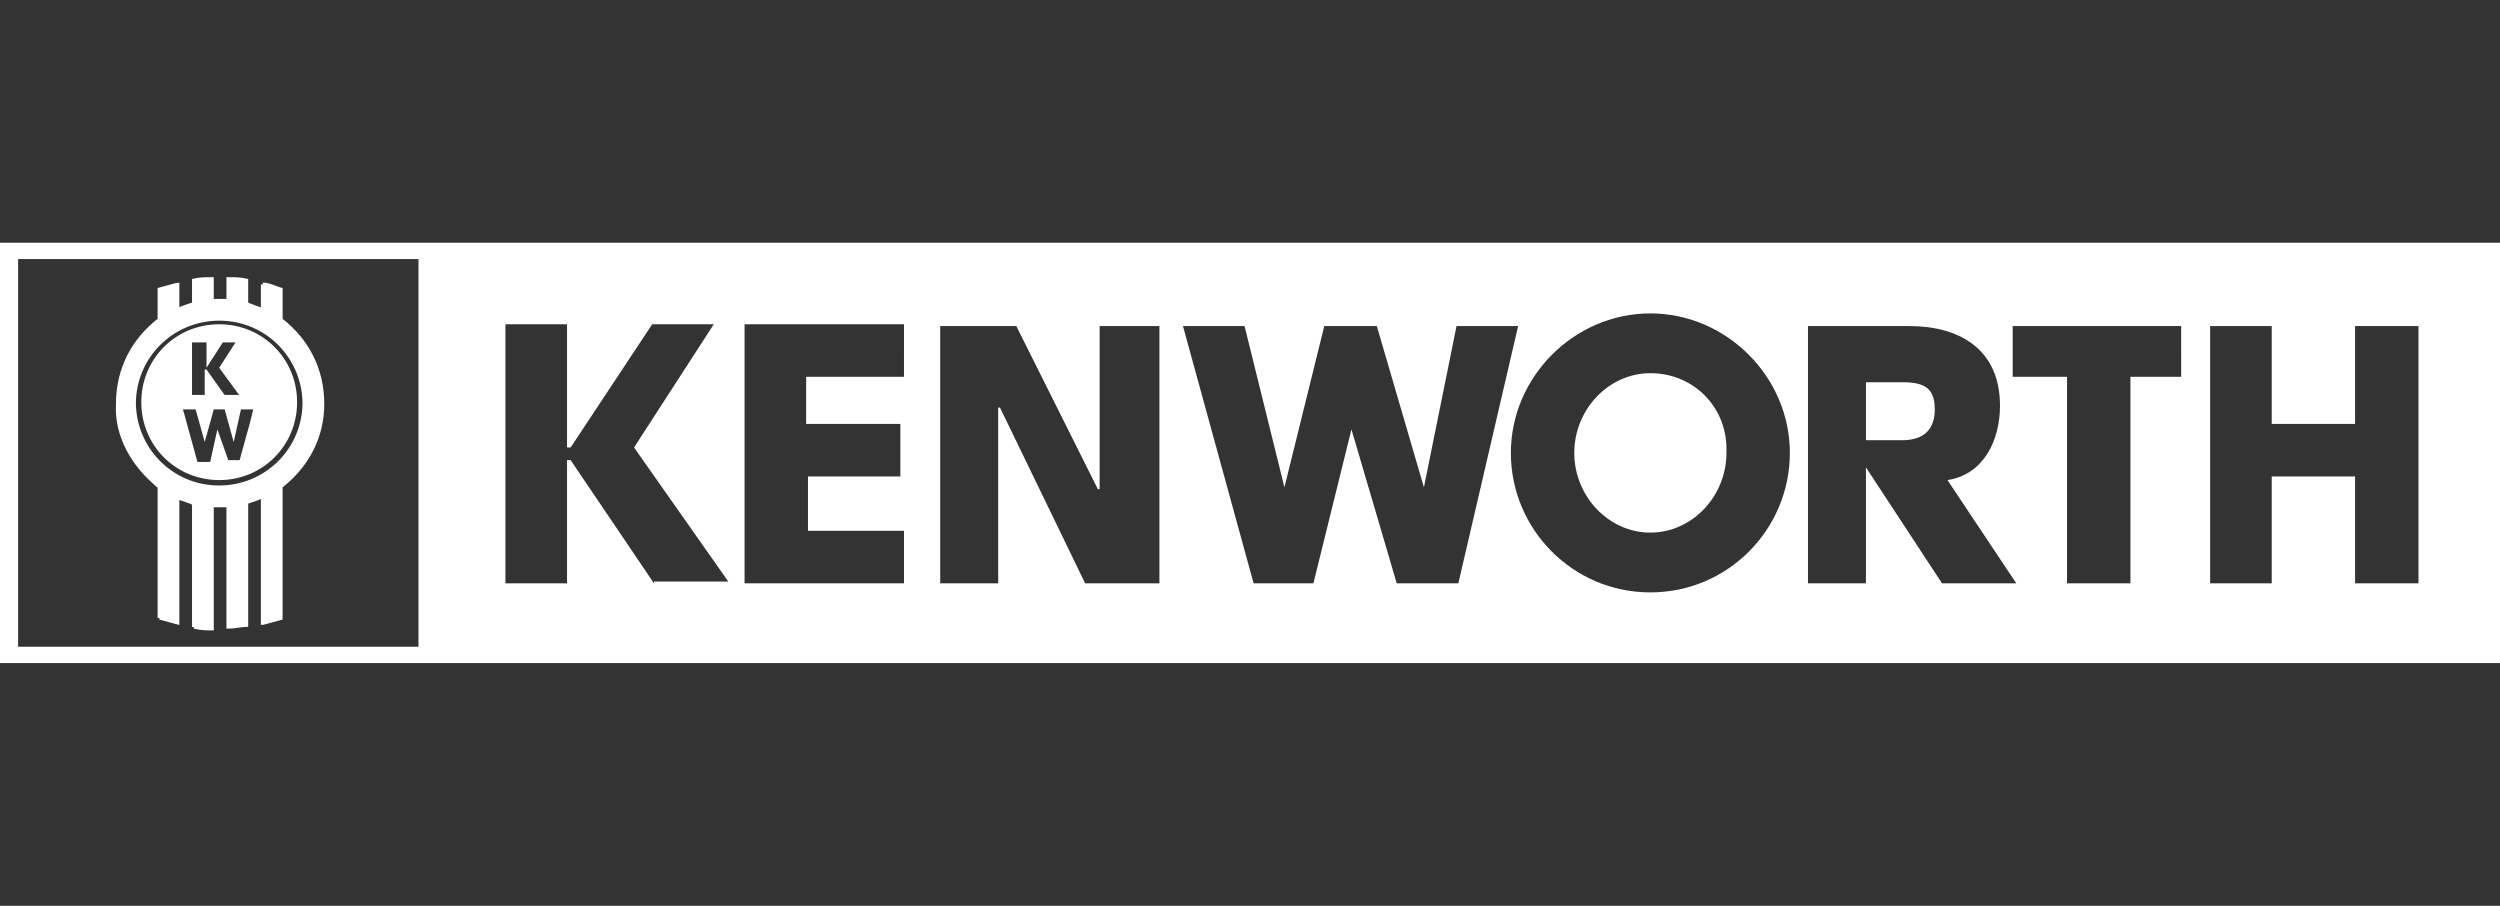 <?xml version="1.0" encoding="utf-8"?>
<!-- Generator: Adobe Illustrator 27.3.1, SVG Export Plug-In . SVG Version: 6.00 Build 0)  -->
<svg version="1.1" id="Layer_1" xmlns="http://www.w3.org/2000/svg" xmlns:xlink="http://www.w3.org/1999/xlink" x="0px" y="0px"
	 viewBox="0 0 138 50" style="enable-background:new 0 0 138 50;" xml:space="preserve">
<rect x="0" y="0" width="138" height="50" fill="#333333" stroke="none"/>
<style type="text/css">
	.st0{fill:#ffffff;}
</style>
<path class="st0" d="M12.1,17.9c-2.4,0-4.3,1.9-4.3,4.3c0,2.4,1.9,4.3,4.3,4.3c2.4,0,4.3-1.9,4.3-4.3C16.4,19.9,14.5,17.9,12.1,17.9
	z M10.7,18.9h0.7v1.4h0l0.9-1.4h0.7l-0.9,1.4l1.1,1.5h-0.8l-1-1.4h-0.1v1.4h-0.7V18.9z M13.2,25.5h-0.7L12,23.7h0l-0.4,1.8h-0.7
	l-0.8-2.9h0.7l0.5,1.8h0l0.5-1.8h0.6l0.5,1.8h0l0.4-1.8h0.7L13.2,25.5z M12.1,17.9c-2.4,0-4.3,1.9-4.3,4.3c0,2.4,1.9,4.3,4.3,4.3
	c2.4,0,4.3-1.9,4.3-4.3C16.4,19.9,14.5,17.9,12.1,17.9z M10.7,18.9h0.7v1.4h0l0.9-1.4h0.7l-0.9,1.4l1.1,1.5h-0.8l-1-1.4h-0.1v1.4
	h-0.7V18.9z M13.2,25.5h-0.7L12,23.7h0l-0.4,1.8h-0.7l-0.8-2.9h0.7l0.5,1.8h0l0.5-1.8h0.6l0.5,1.8h0l0.4-1.8h0.7L13.2,25.5z
	 M12.1,17.9c-2.4,0-4.3,1.9-4.3,4.3c0,2.4,1.9,4.3,4.3,4.3c2.4,0,4.3-1.9,4.3-4.3C16.4,19.9,14.5,17.9,12.1,17.9z M10.7,18.9h0.7
	v1.4h0l0.9-1.4h0.7l-0.9,1.4l1.1,1.5h-0.8l-1-1.4h-0.1v1.4h-0.7V18.9z M13.2,25.5h-0.7L12,23.7h0l-0.4,1.8h-0.7l-0.8-2.9h0.7
	l0.5,1.8h0l0.5-1.8h0.6l0.5,1.8h0l0.4-1.8h0.7L13.2,25.5z M12.1,17.9c-2.4,0-4.3,1.9-4.3,4.3c0,2.4,1.9,4.3,4.3,4.3
	c2.4,0,4.3-1.9,4.3-4.3C16.4,19.9,14.5,17.9,12.1,17.9z M10.7,18.9h0.7v1.4h0l0.9-1.4h0.7l-0.9,1.4l1.1,1.5h-0.8l-1-1.4h-0.1v1.4
	h-0.7V18.9z M13.2,25.5h-0.7L12,23.7h0l-0.4,1.8h-0.7l-0.8-2.9h0.7l0.5,1.8h0l0.5-1.8h0.6l0.5,1.8h0l0.4-1.8h0.7L13.2,25.5z
	 M12.1,17.9c-2.4,0-4.3,1.9-4.3,4.3c0,2.4,1.9,4.3,4.3,4.3c2.4,0,4.3-1.9,4.3-4.3C16.4,19.9,14.5,17.9,12.1,17.9z M10.7,18.9h0.7
	v1.4h0l0.9-1.4h0.7l-0.9,1.4l1.1,1.5h-0.8l-1-1.4h-0.1v1.4h-0.7V18.9z M13.2,25.5h-0.7L12,23.7h0l-0.4,1.8h-0.7l-0.8-2.9h0.7
	l0.5,1.8h0l0.5-1.8h0.6l0.5,1.8h0l0.4-1.8h0.7L13.2,25.5z M12.1,17.9c-2.4,0-4.3,1.9-4.3,4.3c0,2.4,1.9,4.3,4.3,4.3
	c2.4,0,4.3-1.9,4.3-4.3C16.4,19.9,14.5,17.9,12.1,17.9z M10.7,18.9h0.7v1.4h0l0.9-1.4h0.7l-0.9,1.4l1.1,1.5h-0.8l-1-1.4h-0.1v1.4
	h-0.7V18.9z M13.2,25.5h-0.7L12,23.7h0l-0.4,1.8h-0.7l-0.8-2.9h0.7l0.5,1.8h0l0.5-1.8h0.6l0.5,1.8h0l0.4-1.8h0.7L13.2,25.5z
	 M12.1,17.9c-2.4,0-4.3,1.9-4.3,4.3c0,2.4,1.9,4.3,4.3,4.3c2.4,0,4.3-1.9,4.3-4.3C16.4,19.9,14.5,17.9,12.1,17.9z M10.7,18.9h0.7
	v1.4h0l0.9-1.4h0.7l-0.9,1.4l1.1,1.5h-0.8l-1-1.4h-0.1v1.4h-0.7V18.9z M13.2,25.5h-0.7L12,23.7h0l-0.4,1.8h-0.7l-0.8-2.9h0.7
	l0.5,1.8h0l0.5-1.8h0.6l0.5,1.8h0l0.4-1.8h0.7L13.2,25.5z M12.1,17.9c-2.4,0-4.3,1.9-4.3,4.3c0,2.4,1.9,4.3,4.3,4.3
	c2.4,0,4.3-1.9,4.3-4.3C16.4,19.9,14.5,17.9,12.1,17.9z M10.7,18.9h0.7v1.4h0l0.9-1.4h0.7l-0.9,1.4l1.1,1.5h-0.8l-1-1.4h-0.1v1.4
	h-0.7V18.9z M13.2,25.5h-0.7L12,23.7h0l-0.4,1.8h-0.7l-0.8-2.9h0.7l0.5,1.8h0l0.5-1.8h0.6l0.5,1.8h0l0.4-1.8h0.7L13.2,25.5z
	 M12.1,17.9c-2.4,0-4.3,1.9-4.3,4.3c0,2.4,1.9,4.3,4.3,4.3c2.4,0,4.3-1.9,4.3-4.3C16.4,19.9,14.5,17.9,12.1,17.9z M10.7,18.9h0.7
	v1.4h0l0.9-1.4h0.7l-0.9,1.4l1.1,1.5h-0.8l-1-1.4h-0.1v1.4h-0.7V18.9z M13.2,25.5h-0.7L12,23.7h0l-0.4,1.8h-0.7l-0.8-2.9h0.7
	l0.5,1.8h0l0.5-1.8h0.6l0.5,1.8h0l0.4-1.8h0.7L13.2,25.5z M12.1,17.9c-2.4,0-4.3,1.9-4.3,4.3c0,2.4,1.9,4.3,4.3,4.3
	c2.4,0,4.3-1.9,4.3-4.3C16.4,19.9,14.5,17.9,12.1,17.9z M10.7,18.9h0.7v1.4h0l0.9-1.4h0.7l-0.9,1.4l1.1,1.5h-0.8l-1-1.4h-0.1v1.4
	h-0.7V18.9z M13.2,25.5h-0.7L12,23.7h0l-0.4,1.8h-0.7l-0.8-2.9h0.7l0.5,1.8h0l0.5-1.8h0.6l0.5,1.8h0l0.4-1.8h0.7L13.2,25.5z
	 M15.6,17.6v-1.7c-0.4-0.1-0.7-0.3-1.1-0.3V17c-0.3-0.1-0.6-0.2-0.8-0.3v-1.3c-0.4-0.1-0.7-0.1-1.1-0.1v1.2c-0.1,0-0.3,0-0.4,0
	c-0.1,0-0.3,0-0.4,0v-1.2c-0.4,0-0.7,0-1.1,0.1v1.3c-0.3,0.1-0.6,0.2-0.8,0.3v-1.4c-0.4,0.1-0.7,0.2-1.1,0.3v1.7
	c-1.4,1.1-2.3,2.7-2.3,4.7c0,1.9,0.9,3.6,2.3,4.7v7.2c0.4,0.1,0.7,0.2,1.1,0.3v-6.9c0.3,0.1,0.6,0.2,0.8,0.3v6.8
	c0.4,0.1,0.7,0.1,1.1,0.1V28c0.1,0,0.3,0,0.4,0c0.2,0,0.3,0,0.4,0v6.7c0.4,0,0.7-0.1,1.1-0.1v-6.8c0.3-0.1,0.6-0.2,0.8-0.3v7
	c0.4-0.1,0.7-0.2,1.1-0.3v-7.3c1.4-1.1,2.3-2.7,2.3-4.6C17.9,20.3,17,18.7,15.6,17.6z M12.1,26.9c-2.6,0-4.6-2.1-4.6-4.6
	c0-2.6,2.1-4.6,4.6-4.6c2.6,0,4.6,2.1,4.6,4.6C16.7,24.8,14.7,26.9,12.1,26.9z M12.1,17.9c-2.4,0-4.3,1.9-4.3,4.3
	c0,2.4,1.9,4.3,4.3,4.3c2.4,0,4.3-1.9,4.3-4.3C16.4,19.9,14.5,17.9,12.1,17.9z M10.7,18.9h0.7v1.4h0l0.9-1.4h0.7l-0.9,1.4l1.1,1.5
	h-0.8l-1-1.4h-0.1v1.4h-0.7V18.9z M13.2,25.5h-0.7L12,23.7h0l-0.4,1.8h-0.7l-0.8-2.9h0.7l0.5,1.8h0l0.5-1.8h0.6l0.5,1.8h0l0.4-1.8
	h0.7L13.2,25.5z M12.1,17.9c-2.4,0-4.3,1.9-4.3,4.3c0,2.4,1.9,4.3,4.3,4.3c2.4,0,4.3-1.9,4.3-4.3C16.4,19.9,14.5,17.9,12.1,17.9z
	 M10.7,18.9h0.7v1.4h0l0.9-1.4h0.7l-0.9,1.4l1.1,1.5h-0.8l-1-1.4h-0.1v1.4h-0.7V18.9z M13.2,25.5h-0.7L12,23.7h0l-0.4,1.8h-0.7
	l-0.8-2.9h0.7l0.5,1.8h0l0.5-1.8h0.6l0.5,1.8h0l0.4-1.8h0.7L13.2,25.5z M12.1,17.9c-2.4,0-4.3,1.9-4.3,4.3c0,2.4,1.9,4.3,4.3,4.3
	c2.4,0,4.3-1.9,4.3-4.3C16.4,19.9,14.5,17.9,12.1,17.9z M10.7,18.9h0.7v1.4h0l0.9-1.4h0.7l-0.9,1.4l1.1,1.5h-0.8l-1-1.4h-0.1v1.4
	h-0.7V18.9z M13.2,25.5h-0.7L12,23.7h0l-0.4,1.8h-0.7l-0.8-2.9h0.7l0.5,1.8h0l0.5-1.8h0.6l0.5,1.8h0l0.4-1.8h0.7L13.2,25.5z
	 M12.1,17.9c-2.4,0-4.3,1.9-4.3,4.3c0,2.4,1.9,4.3,4.3,4.3c2.4,0,4.3-1.9,4.3-4.3C16.4,19.9,14.5,17.9,12.1,17.9z M10.7,18.9h0.7
	v1.4h0l0.9-1.4h0.7l-0.9,1.4l1.1,1.5h-0.8l-1-1.4h-0.1v1.4h-0.7V18.9z M13.2,25.5h-0.7L12,23.7h0l-0.4,1.8h-0.7l-0.8-2.9h0.7
	l0.5,1.8h0l0.5-1.8h0.6l0.5,1.8h0l0.4-1.8h0.7L13.2,25.5z M12.1,17.9c-2.4,0-4.3,1.9-4.3,4.3c0,2.4,1.9,4.3,4.3,4.3
	c2.4,0,4.3-1.9,4.3-4.3C16.4,19.9,14.5,17.9,12.1,17.9z M10.7,18.9h0.7v1.4h0l0.9-1.4h0.7l-0.9,1.4l1.1,1.5h-0.8l-1-1.4h-0.1v1.4
	h-0.7V18.9z M13.2,25.5h-0.7L12,23.7h0l-0.4,1.8h-0.7l-0.8-2.9h0.7l0.5,1.8h0l0.5-1.8h0.6l0.5,1.8h0l0.4-1.8h0.7L13.2,25.5z
	 M12.1,17.9c-2.4,0-4.3,1.9-4.3,4.3c0,2.4,1.9,4.3,4.3,4.3c2.4,0,4.3-1.9,4.3-4.3C16.4,19.9,14.5,17.9,12.1,17.9z M10.7,18.9h0.7
	v1.4h0l0.9-1.4h0.7l-0.9,1.4l1.1,1.5h-0.8l-1-1.4h-0.1v1.4h-0.7V18.9z M13.2,25.5h-0.7L12,23.7h0l-0.4,1.8h-0.7l-0.8-2.9h0.7
	l0.5,1.8h0l0.5-1.8h0.6l0.5,1.8h0l0.4-1.8h0.7L13.2,25.5z M12.1,17.9c-2.4,0-4.3,1.9-4.3,4.3c0,2.4,1.9,4.3,4.3,4.3
	c2.4,0,4.3-1.9,4.3-4.3C16.4,19.9,14.5,17.9,12.1,17.9z M10.7,18.9h0.7v1.4h0l0.9-1.4h0.7l-0.9,1.4l1.1,1.5h-0.8l-1-1.4h-0.1v1.4
	h-0.7V18.9z M13.2,25.5h-0.7L12,23.7h0l-0.4,1.8h-0.7l-0.8-2.9h0.7l0.5,1.8h0l0.5-1.8h0.6l0.5,1.8h0l0.4-1.8h0.7L13.2,25.5z
	 M12.1,17.9c-2.4,0-4.3,1.9-4.3,4.3c0,2.4,1.9,4.3,4.3,4.3c2.4,0,4.3-1.9,4.3-4.3C16.4,19.9,14.5,17.9,12.1,17.9z M10.7,18.9h0.7
	v1.4h0l0.9-1.4h0.7l-0.9,1.4l1.1,1.5h-0.8l-1-1.4h-0.1v1.4h-0.7V18.9z M13.2,25.5h-0.7L12,23.7h0l-0.4,1.8h-0.7l-0.8-2.9h0.7
	l0.5,1.8h0l0.5-1.8h0.6l0.5,1.8h0l0.4-1.8h0.7L13.2,25.5z M12.1,17.9c-2.4,0-4.3,1.9-4.3,4.3c0,2.4,1.9,4.3,4.3,4.3
	c2.4,0,4.3-1.9,4.3-4.3C16.4,19.9,14.5,17.9,12.1,17.9z M10.7,18.9h0.7v1.4h0l0.9-1.4h0.7l-0.9,1.4l1.1,1.5h-0.8l-1-1.4h-0.1v1.4
	h-0.7V18.9z M13.2,25.5h-0.7L12,23.7h0l-0.4,1.8h-0.7l-0.8-2.9h0.7l0.5,1.8h0l0.5-1.8h0.6l0.5,1.8h0l0.4-1.8h0.7L13.2,25.5z
	 M12.1,17.9c-2.4,0-4.3,1.9-4.3,4.3c0,2.4,1.9,4.3,4.3,4.3c2.4,0,4.3-1.9,4.3-4.3C16.4,19.9,14.5,17.9,12.1,17.9z M10.7,18.9h0.7
	v1.4h0l0.9-1.4h0.7l-0.9,1.4l1.1,1.5h-0.8l-1-1.4h-0.1v1.4h-0.7V18.9z M13.2,25.5h-0.7L12,23.7h0l-0.4,1.8h-0.7l-0.8-2.9h0.7
	l0.5,1.8h0l0.5-1.8h0.6l0.5,1.8h0l0.4-1.8h0.7L13.2,25.5z M12.1,17.9c-2.4,0-4.3,1.9-4.3,4.3c0,2.4,1.9,4.3,4.3,4.3
	c2.4,0,4.3-1.9,4.3-4.3C16.4,19.9,14.5,17.9,12.1,17.9z M10.7,18.9h0.7v1.4h0l0.9-1.4h0.7l-0.9,1.4l1.1,1.5h-0.8l-1-1.4h-0.1v1.4
	h-0.7V18.9z M13.2,25.5h-0.7L12,23.7h0l-0.4,1.8h-0.7l-0.8-2.9h0.7l0.5,1.8h0l0.5-1.8h0.6l0.5,1.8h0l0.4-1.8h0.7L13.2,25.5z
	 M12.1,17.9c-2.4,0-4.3,1.9-4.3,4.3c0,2.4,1.9,4.3,4.3,4.3c2.4,0,4.3-1.9,4.3-4.3C16.4,19.9,14.5,17.9,12.1,17.9z M10.7,18.9h0.7
	v1.4h0l0.9-1.4h0.7l-0.9,1.4l1.1,1.5h-0.8l-1-1.4h-0.1v1.4h-0.7V18.9z M13.2,25.5h-0.7L12,23.7h0l-0.4,1.8h-0.7l-0.8-2.9h0.7
	l0.5,1.8h0l0.5-1.8h0.6l0.5,1.8h0l0.4-1.8h0.7L13.2,25.5z M12.1,17.9c-2.4,0-4.3,1.9-4.3,4.3c0,2.4,1.9,4.3,4.3,4.3
	c2.4,0,4.3-1.9,4.3-4.3C16.4,19.9,14.5,17.9,12.1,17.9z M10.7,18.9h0.7v1.4h0l0.9-1.4h0.7l-0.9,1.4l1.1,1.5h-0.8l-1-1.4h-0.1v1.4
	h-0.7V18.9z M13.2,25.5h-0.7L12,23.7h0l-0.4,1.8h-0.7l-0.8-2.9h0.7l0.5,1.8h0l0.5-1.8h0.6l0.5,1.8h0l0.4-1.8h0.7L13.2,25.5z
	 M12.1,17.9c-2.4,0-4.3,1.9-4.3,4.3c0,2.4,1.9,4.3,4.3,4.3c2.4,0,4.3-1.9,4.3-4.3C16.4,19.9,14.5,17.9,12.1,17.9z M10.7,18.9h0.7
	v1.4h0l0.9-1.4h0.7l-0.9,1.4l1.1,1.5h-0.8l-1-1.4h-0.1v1.4h-0.7V18.9z M13.2,25.5h-0.7L12,23.7h0l-0.4,1.8h-0.7l-0.8-2.9h0.7
	l0.5,1.8h0l0.5-1.8h0.6l0.5,1.8h0l0.4-1.8h0.7L13.2,25.5z M12.1,17.9c-2.4,0-4.3,1.9-4.3,4.3c0,2.4,1.9,4.3,4.3,4.3
	c2.4,0,4.3-1.9,4.3-4.3C16.4,19.9,14.5,17.9,12.1,17.9z M10.7,18.9h0.7v1.4h0l0.9-1.4h0.7l-0.9,1.4l1.1,1.5h-0.8l-1-1.4h-0.1v1.4
	h-0.7V18.9z M13.2,25.5h-0.7L12,23.7h0l-0.4,1.8h-0.7l-0.8-2.9h0.7l0.5,1.8h0l0.5-1.8h0.6l0.5,1.8h0l0.4-1.8h0.7L13.2,25.5z
	 M12.1,17.9c-2.4,0-4.3,1.9-4.3,4.3c0,2.4,1.9,4.3,4.3,4.3c2.4,0,4.3-1.9,4.3-4.3C16.4,19.9,14.5,17.9,12.1,17.9z M10.7,18.9h0.7
	v1.4h0l0.9-1.4h0.7l-0.9,1.4l1.1,1.5h-0.8l-1-1.4h-0.1v1.4h-0.7V18.9z M13.2,25.5h-0.7L12,23.7h0l-0.4,1.8h-0.7l-0.8-2.9h0.7
	l0.5,1.8h0l0.5-1.8h0.6l0.5,1.8h0l0.4-1.8h0.7L13.2,25.5z M12.1,17.9c-2.4,0-4.3,1.9-4.3,4.3c0,2.4,1.9,4.3,4.3,4.3
	c2.4,0,4.3-1.9,4.3-4.3C16.4,19.9,14.5,17.9,12.1,17.9z M10.7,18.9h0.7v1.4h0l0.9-1.4h0.7l-0.9,1.4l1.1,1.5h-0.8l-1-1.4h-0.1v1.4
	h-0.7V18.9z M13.2,25.5h-0.7L12,23.7h0l-0.4,1.8h-0.7l-0.8-2.9h0.7l0.5,1.8h0l0.5-1.8h0.6l0.5,1.8h0l0.4-1.8h0.7L13.2,25.5z
	 M12.1,17.9c-2.4,0-4.3,1.9-4.3,4.3c0,2.4,1.9,4.3,4.3,4.3c2.4,0,4.3-1.9,4.3-4.3C16.4,19.9,14.5,17.9,12.1,17.9z M10.7,18.9h0.7
	v1.4h0l0.9-1.4h0.7l-0.9,1.4l1.1,1.5h-0.8l-1-1.4h-0.1v1.4h-0.7V18.9z M13.2,25.5h-0.7L12,23.7h0l-0.4,1.8h-0.7l-0.8-2.9h0.7
	l0.5,1.8h0l0.5-1.8h0.6l0.5,1.8h0l0.4-1.8h0.7L13.2,25.5z M12.1,17.9c-2.4,0-4.3,1.9-4.3,4.3c0,2.4,1.9,4.3,4.3,4.3
	c2.4,0,4.3-1.9,4.3-4.3C16.4,19.9,14.5,17.9,12.1,17.9z M10.7,18.9h0.7v1.4h0l0.9-1.4h0.7l-0.9,1.4l1.1,1.5h-0.8l-1-1.4h-0.1v1.4
	h-0.7V18.9z M13.2,25.5h-0.7L12,23.7h0l-0.4,1.8h-0.7l-0.8-2.9h0.7l0.5,1.8h0l0.5-1.8h0.6l0.5,1.8h0l0.4-1.8h0.7L13.2,25.5z
	 M15.6,17.6v-1.7c-0.4-0.1-0.7-0.3-1.1-0.3V17c-0.3-0.1-0.6-0.2-0.8-0.3v-1.3c-0.4-0.1-0.7-0.1-1.1-0.1v1.2c-0.1,0-0.3,0-0.4,0
	c-0.1,0-0.3,0-0.4,0v-1.2c-0.4,0-0.7,0-1.1,0.1v1.3c-0.3,0.1-0.6,0.2-0.8,0.3v-1.4c-0.4,0.1-0.7,0.2-1.1,0.3v1.7
	c-1.4,1.1-2.3,2.7-2.3,4.7c0,1.9,0.9,3.6,2.3,4.7v7.2c0.4,0.1,0.7,0.2,1.1,0.3v-6.9c0.3,0.1,0.6,0.2,0.8,0.3v6.8
	c0.4,0.1,0.7,0.1,1.1,0.1V28c0.1,0,0.3,0,0.4,0c0.2,0,0.3,0,0.4,0v6.7c0.4,0,0.7-0.1,1.1-0.1v-6.8c0.3-0.1,0.6-0.2,0.8-0.3v7
	c0.4-0.1,0.7-0.2,1.1-0.3v-7.3c1.4-1.1,2.3-2.7,2.3-4.6C17.9,20.3,17,18.7,15.6,17.6z M12.1,26.9c-2.6,0-4.6-2.1-4.6-4.6
	c0-2.6,2.1-4.6,4.6-4.6c2.6,0,4.6,2.1,4.6,4.6C16.7,24.8,14.7,26.9,12.1,26.9z M12.1,17.9c-2.4,0-4.3,1.9-4.3,4.3
	c0,2.4,1.9,4.3,4.3,4.3c2.4,0,4.3-1.9,4.3-4.3C16.4,19.9,14.5,17.9,12.1,17.9z M10.7,18.9h0.7v1.4h0l0.9-1.4h0.7l-0.9,1.4l1.1,1.5
	h-0.8l-1-1.4h-0.1v1.4h-0.7V18.9z M13.2,25.5h-0.7L12,23.7h0l-0.4,1.8h-0.7l-0.8-2.9h0.7l0.5,1.8h0l0.5-1.8h0.6l0.5,1.8h0l0.4-1.8
	h0.7L13.2,25.5z M12.1,17.9c-2.4,0-4.3,1.9-4.3,4.3c0,2.4,1.9,4.3,4.3,4.3c2.4,0,4.3-1.9,4.3-4.3C16.4,19.9,14.5,17.9,12.1,17.9z
	 M10.7,18.9h0.7v1.4h0l0.9-1.4h0.7l-0.9,1.4l1.1,1.5h-0.8l-1-1.4h-0.1v1.4h-0.7V18.9z M13.2,25.5h-0.7L12,23.7h0l-0.4,1.8h-0.7
	l-0.8-2.9h0.7l0.5,1.8h0l0.5-1.8h0.6l0.5,1.8h0l0.4-1.8h0.7L13.2,25.5z M12.1,17.9c-2.4,0-4.3,1.9-4.3,4.3c0,2.4,1.9,4.3,4.3,4.3
	c2.4,0,4.3-1.9,4.3-4.3C16.4,19.9,14.5,17.9,12.1,17.9z M10.7,18.9h0.7v1.4h0l0.9-1.4h0.7l-0.9,1.4l1.1,1.5h-0.8l-1-1.4h-0.1v1.4
	h-0.7V18.9z M13.2,25.5h-0.7L12,23.7h0l-0.4,1.8h-0.7l-0.8-2.9h0.7l0.5,1.8h0l0.5-1.8h0.6l0.5,1.8h0l0.4-1.8h0.7L13.2,25.5z
	 M12.1,17.9c-2.4,0-4.3,1.9-4.3,4.3c0,2.4,1.9,4.3,4.3,4.3c2.4,0,4.3-1.9,4.3-4.3C16.4,19.9,14.5,17.9,12.1,17.9z M10.7,18.9h0.7
	v1.4h0l0.9-1.4h0.7l-0.9,1.4l1.1,1.5h-0.8l-1-1.4h-0.1v1.4h-0.7V18.9z M13.2,25.5h-0.7L12,23.7h0l-0.4,1.8h-0.7l-0.8-2.9h0.7
	l0.5,1.8h0l0.5-1.8h0.6l0.5,1.8h0l0.4-1.8h0.7L13.2,25.5z M12.1,17.9c-2.4,0-4.3,1.9-4.3,4.3c0,2.4,1.9,4.3,4.3,4.3
	c2.4,0,4.3-1.9,4.3-4.3C16.4,19.9,14.5,17.9,12.1,17.9z M10.7,18.9h0.7v1.4h0l0.9-1.4h0.7l-0.9,1.4l1.1,1.5h-0.8l-1-1.4h-0.1v1.4
	h-0.7V18.9z M13.2,25.5h-0.7L12,23.7h0l-0.4,1.8h-0.7l-0.8-2.9h0.7l0.5,1.8h0l0.5-1.8h0.6l0.5,1.8h0l0.4-1.8h0.7L13.2,25.5z
	 M12.1,17.9c-2.4,0-4.3,1.9-4.3,4.3c0,2.4,1.9,4.3,4.3,4.3c2.4,0,4.3-1.9,4.3-4.3C16.4,19.9,14.5,17.9,12.1,17.9z M10.7,18.9h0.7
	v1.4h0l0.9-1.4h0.7l-0.9,1.4l1.1,1.5h-0.8l-1-1.4h-0.1v1.4h-0.7V18.9z M13.2,25.5h-0.7L12,23.7h0l-0.4,1.8h-0.7l-0.8-2.9h0.7
	l0.5,1.8h0l0.5-1.8h0.6l0.5,1.8h0l0.4-1.8h0.7L13.2,25.5z M12.1,17.9c-2.4,0-4.3,1.9-4.3,4.3c0,2.4,1.9,4.3,4.3,4.3
	c2.4,0,4.3-1.9,4.3-4.3C16.4,19.9,14.5,17.9,12.1,17.9z M10.7,18.9h0.7v1.4h0l0.9-1.4h0.7l-0.9,1.4l1.1,1.5h-0.8l-1-1.4h-0.1v1.4
	h-0.7V18.9z M13.2,25.5h-0.7L12,23.7h0l-0.4,1.8h-0.7l-0.8-2.9h0.7l0.5,1.8h0l0.5-1.8h0.6l0.5,1.8h0l0.4-1.8h0.7L13.2,25.5z
	 M12.1,17.9c-2.4,0-4.3,1.9-4.3,4.3c0,2.4,1.9,4.3,4.3,4.3c2.4,0,4.3-1.9,4.3-4.3C16.4,19.9,14.5,17.9,12.1,17.9z M10.7,18.9h0.7
	v1.4h0l0.9-1.4h0.7l-0.9,1.4l1.1,1.5h-0.8l-1-1.4h-0.1v1.4h-0.7V18.9z M13.2,25.5h-0.7L12,23.7h0l-0.4,1.8h-0.7l-0.8-2.9h0.7
	l0.5,1.8h0l0.5-1.8h0.6l0.5,1.8h0l0.4-1.8h0.7L13.2,25.5z M12.1,17.9c-2.4,0-4.3,1.9-4.3,4.3c0,2.4,1.9,4.3,4.3,4.3
	c2.4,0,4.3-1.9,4.3-4.3C16.4,19.9,14.5,17.9,12.1,17.9z M10.7,18.9h0.7v1.4h0l0.9-1.4h0.7l-0.9,1.4l1.1,1.5h-0.8l-1-1.4h-0.1v1.4
	h-0.7V18.9z M13.2,25.5h-0.7L12,23.7h0l-0.4,1.8h-0.7l-0.8-2.9h0.7l0.5,1.8h0l0.5-1.8h0.6l0.5,1.8h0l0.4-1.8h0.7L13.2,25.5z
	 M12.1,17.9c-2.4,0-4.3,1.9-4.3,4.3c0,2.4,1.9,4.3,4.3,4.3c2.4,0,4.3-1.9,4.3-4.3C16.4,19.9,14.5,17.9,12.1,17.9z M10.7,18.9h0.7
	v1.4h0l0.9-1.4h0.7l-0.9,1.4l1.1,1.5h-0.8l-1-1.4h-0.1v1.4h-0.7V18.9z M13.2,25.5h-0.7L12,23.7h0l-0.4,1.8h-0.7l-0.8-2.9h0.7
	l0.5,1.8h0l0.5-1.8h0.6l0.5,1.8h0l0.4-1.8h0.7L13.2,25.5z M12.1,17.9c-2.4,0-4.3,1.9-4.3,4.3c0,2.4,1.9,4.3,4.3,4.3
	c2.4,0,4.3-1.9,4.3-4.3C16.4,19.9,14.5,17.9,12.1,17.9z M10.7,18.9h0.7v1.4h0l0.9-1.4h0.7l-0.9,1.4l1.1,1.5h-0.8l-1-1.4h-0.1v1.4
	h-0.7V18.9z M13.2,25.5h-0.7L12,23.7h0l-0.4,1.8h-0.7l-0.8-2.9h0.7l0.5,1.8h0l0.5-1.8h0.6l0.5,1.8h0l0.4-1.8h0.7L13.2,25.5z
	 M12.1,17.9c-2.4,0-4.3,1.9-4.3,4.3c0,2.4,1.9,4.3,4.3,4.3c2.4,0,4.3-1.9,4.3-4.3C16.4,19.9,14.5,17.9,12.1,17.9z M10.7,18.9h0.7
	v1.4h0l0.9-1.4h0.7l-0.9,1.4l1.1,1.5h-0.8l-1-1.4h-0.1v1.4h-0.7V18.9z M13.2,25.5h-0.7L12,23.7h0l-0.4,1.8h-0.7l-0.8-2.9h0.7
	l0.5,1.8h0l0.5-1.8h0.6l0.5,1.8h0l0.4-1.8h0.7L13.2,25.5z M12.1,17.9c-2.4,0-4.3,1.9-4.3,4.3c0,2.4,1.9,4.3,4.3,4.3
	c2.4,0,4.3-1.9,4.3-4.3C16.4,19.9,14.5,17.9,12.1,17.9z M10.7,18.9h0.7v1.4h0l0.9-1.4h0.7l-0.9,1.4l1.1,1.5h-0.8l-1-1.4h-0.1v1.4
	h-0.7V18.9z M13.2,25.5h-0.7L12,23.7h0l-0.4,1.8h-0.7l-0.8-2.9h0.7l0.5,1.8h0l0.5-1.8h0.6l0.5,1.8h0l0.4-1.8h0.7L13.2,25.5z
	 M12.1,17.9c-2.4,0-4.3,1.9-4.3,4.3c0,2.4,1.9,4.3,4.3,4.3c2.4,0,4.3-1.9,4.3-4.3C16.4,19.9,14.5,17.9,12.1,17.9z M10.7,18.9h0.7
	v1.4h0l0.9-1.4h0.7l-0.9,1.4l1.1,1.5h-0.8l-1-1.4h-0.1v1.4h-0.7V18.9z M13.2,25.5h-0.7L12,23.7h0l-0.4,1.8h-0.7l-0.8-2.9h0.7
	l0.5,1.8h0l0.5-1.8h0.6l0.5,1.8h0l0.4-1.8h0.7L13.2,25.5z M12.1,17.9c-2.4,0-4.3,1.9-4.3,4.3c0,2.4,1.9,4.3,4.3,4.3
	c2.4,0,4.3-1.9,4.3-4.3C16.4,19.9,14.5,17.9,12.1,17.9z M10.7,18.9h0.7v1.4h0l0.9-1.4h0.7l-0.9,1.4l1.1,1.5h-0.8l-1-1.4h-0.1v1.4
	h-0.7V18.9z M13.2,25.5h-0.7L12,23.7h0l-0.4,1.8h-0.7l-0.8-2.9h0.7l0.5,1.8h0l0.5-1.8h0.6l0.5,1.8h0l0.4-1.8h0.7L13.2,25.5z
	 M12.1,17.9c-2.4,0-4.3,1.9-4.3,4.3c0,2.4,1.9,4.3,4.3,4.3c2.4,0,4.3-1.9,4.3-4.3C16.4,19.9,14.5,17.9,12.1,17.9z M10.7,18.9h0.7
	v1.4h0l0.9-1.4h0.7l-0.9,1.4l1.1,1.5h-0.8l-1-1.4h-0.1v1.4h-0.7V18.9z M13.2,25.5h-0.7L12,23.7h0l-0.4,1.8h-0.7l-0.8-2.9h0.7
	l0.5,1.8h0l0.5-1.8h0.6l0.5,1.8h0l0.4-1.8h0.7L13.2,25.5z M12.1,17.9c-2.4,0-4.3,1.9-4.3,4.3c0,2.4,1.9,4.3,4.3,4.3
	c2.4,0,4.3-1.9,4.3-4.3C16.4,19.9,14.5,17.9,12.1,17.9z M10.7,18.9h0.7v1.4h0l0.9-1.4h0.7l-0.9,1.4l1.1,1.5h-0.8l-1-1.4h-0.1v1.4
	h-0.7V18.9z M13.2,25.5h-0.7L12,23.7h0l-0.4,1.8h-0.7l-0.8-2.9h0.7l0.5,1.8h0l0.5-1.8h0.6l0.5,1.8h0l0.4-1.8h0.7L13.2,25.5z
	 M12.1,17.9c-2.4,0-4.3,1.9-4.3,4.3c0,2.4,1.9,4.3,4.3,4.3c2.4,0,4.3-1.9,4.3-4.3C16.4,19.9,14.5,17.9,12.1,17.9z M10.7,18.9h0.7
	v1.4h0l0.9-1.4h0.7l-0.9,1.4l1.1,1.5h-0.8l-1-1.4h-0.1v1.4h-0.7V18.9z M13.2,25.5h-0.7L12,23.7h0l-0.4,1.8h-0.7l-0.8-2.9h0.7
	l0.5,1.8h0l0.5-1.8h0.6l0.5,1.8h0l0.4-1.8h0.7L13.2,25.5z M12.1,17.9c-2.4,0-4.3,1.9-4.3,4.3c0,2.4,1.9,4.3,4.3,4.3
	c2.4,0,4.3-1.9,4.3-4.3C16.4,19.9,14.5,17.9,12.1,17.9z M10.7,18.9h0.7v1.4h0l0.9-1.4h0.7l-0.9,1.4l1.1,1.5h-0.8l-1-1.4h-0.1v1.4
	h-0.7V18.9z M13.2,25.5h-0.7L12,23.7h0l-0.4,1.8h-0.7l-0.8-2.9h0.7l0.5,1.8h0l0.5-1.8h0.6l0.5,1.8h0l0.4-1.8h0.7L13.2,25.5z
	 M15.6,17.6v-1.7c-0.4-0.1-0.7-0.3-1.1-0.3V17c-0.3-0.1-0.6-0.2-0.8-0.3v-1.3c-0.4-0.1-0.7-0.1-1.1-0.1v1.2c-0.1,0-0.3,0-0.4,0
	c-0.1,0-0.3,0-0.4,0v-1.2c-0.4,0-0.7,0-1.1,0.1v1.3c-0.3,0.1-0.6,0.2-0.8,0.3v-1.4c-0.4,0.1-0.7,0.2-1.1,0.3v1.7
	c-1.4,1.1-2.3,2.7-2.3,4.7c0,1.9,0.9,3.6,2.3,4.7v7.2c0.4,0.1,0.7,0.2,1.1,0.3v-6.9c0.3,0.1,0.6,0.2,0.8,0.3v6.8
	c0.4,0.1,0.7,0.1,1.1,0.1V28c0.1,0,0.3,0,0.4,0c0.2,0,0.3,0,0.4,0v6.7c0.4,0,0.7-0.1,1.1-0.1v-6.8c0.3-0.1,0.6-0.2,0.8-0.3v7
	c0.4-0.1,0.7-0.2,1.1-0.3v-7.3c1.4-1.1,2.3-2.7,2.3-4.6C17.9,20.3,17,18.7,15.6,17.6z M12.1,26.9c-2.6,0-4.6-2.1-4.6-4.6
	c0-2.6,2.1-4.6,4.6-4.6c2.6,0,4.6,2.1,4.6,4.6C16.7,24.8,14.7,26.9,12.1,26.9z M12.1,17.9c-2.4,0-4.3,1.9-4.3,4.3
	c0,2.4,1.9,4.3,4.3,4.3c2.4,0,4.3-1.9,4.3-4.3C16.4,19.9,14.5,17.9,12.1,17.9z M10.7,18.9h0.7v1.4h0l0.9-1.4h0.7l-0.9,1.4l1.1,1.5
	h-0.8l-1-1.4h-0.1v1.4h-0.7V18.9z M13.2,25.5h-0.7L12,23.7h0l-0.4,1.8h-0.7l-0.8-2.9h0.7l0.5,1.8h0l0.5-1.8h0.6l0.5,1.8h0l0.4-1.8
	h0.7L13.2,25.5z M12.1,17.9c-2.4,0-4.3,1.9-4.3,4.3c0,2.4,1.9,4.3,4.3,4.3c2.4,0,4.3-1.9,4.3-4.3C16.4,19.9,14.5,17.9,12.1,17.9z
	 M10.7,18.9h0.7v1.4h0l0.9-1.4h0.7l-0.9,1.4l1.1,1.5h-0.8l-1-1.4h-0.1v1.4h-0.7V18.9z M13.2,25.5h-0.7L12,23.7h0l-0.4,1.8h-0.7
	l-0.8-2.9h0.7l0.5,1.8h0l0.5-1.8h0.6l0.5,1.8h0l0.4-1.8h0.7L13.2,25.5z M12.1,17.9c-2.4,0-4.3,1.9-4.3,4.3c0,2.4,1.9,4.3,4.3,4.3
	c2.4,0,4.3-1.9,4.3-4.3C16.4,19.9,14.5,17.9,12.1,17.9z M10.7,18.9h0.7v1.4h0l0.9-1.4h0.7l-0.9,1.4l1.1,1.5h-0.8l-1-1.4h-0.1v1.4
	h-0.7V18.9z M13.2,25.5h-0.7L12,23.7h0l-0.4,1.8h-0.7l-0.8-2.9h0.7l0.5,1.8h0l0.5-1.8h0.6l0.5,1.8h0l0.4-1.8h0.7L13.2,25.5z
	 M12.1,17.9c-2.4,0-4.3,1.9-4.3,4.3c0,2.4,1.9,4.3,4.3,4.3c2.4,0,4.3-1.9,4.3-4.3C16.4,19.9,14.5,17.9,12.1,17.9z M10.7,18.9h0.7
	v1.4h0l0.9-1.4h0.7l-0.9,1.4l1.1,1.5h-0.8l-1-1.4h-0.1v1.4h-0.7V18.9z M13.2,25.5h-0.7L12,23.7h0l-0.4,1.8h-0.7l-0.8-2.9h0.7
	l0.5,1.8h0l0.5-1.8h0.6l0.5,1.8h0l0.4-1.8h0.7L13.2,25.5z M12.1,17.9c-2.4,0-4.3,1.9-4.3,4.3c0,2.4,1.9,4.3,4.3,4.3
	c2.4,0,4.3-1.9,4.3-4.3C16.4,19.9,14.5,17.9,12.1,17.9z M10.7,18.9h0.7v1.4h0l0.9-1.4h0.7l-0.9,1.4l1.1,1.5h-0.8l-1-1.4h-0.1v1.4
	h-0.7V18.9z M13.2,25.5h-0.7L12,23.7h0l-0.4,1.8h-0.7l-0.8-2.9h0.7l0.5,1.8h0l0.5-1.8h0.6l0.5,1.8h0l0.4-1.8h0.7L13.2,25.5z
	 M12.1,17.9c-2.4,0-4.3,1.9-4.3,4.3c0,2.4,1.9,4.3,4.3,4.3c2.4,0,4.3-1.9,4.3-4.3C16.4,19.9,14.5,17.9,12.1,17.9z M10.7,18.9h0.7
	v1.4h0l0.9-1.4h0.7l-0.9,1.4l1.1,1.5h-0.8l-1-1.4h-0.1v1.4h-0.7V18.9z M13.2,25.5h-0.7L12,23.7h0l-0.4,1.8h-0.7l-0.8-2.9h0.7
	l0.5,1.8h0l0.5-1.8h0.6l0.5,1.8h0l0.4-1.8h0.7L13.2,25.5z M12.1,17.9c-2.4,0-4.3,1.9-4.3,4.3c0,2.4,1.9,4.3,4.3,4.3
	c2.4,0,4.3-1.9,4.3-4.3C16.4,19.9,14.5,17.9,12.1,17.9z M10.7,18.9h0.7v1.4h0l0.9-1.4h0.7l-0.9,1.4l1.1,1.5h-0.8l-1-1.4h-0.1v1.4
	h-0.7V18.9z M13.2,25.5h-0.7L12,23.7h0l-0.4,1.8h-0.7l-0.8-2.9h0.7l0.5,1.8h0l0.5-1.8h0.6l0.5,1.8h0l0.4-1.8h0.7L13.2,25.5z
	 M12.1,17.9c-2.4,0-4.3,1.9-4.3,4.3c0,2.4,1.9,4.3,4.3,4.3c2.4,0,4.3-1.9,4.3-4.3C16.4,19.9,14.5,17.9,12.1,17.9z M10.7,18.9h0.7
	v1.4h0l0.9-1.4h0.7l-0.9,1.4l1.1,1.5h-0.8l-1-1.4h-0.1v1.4h-0.7V18.9z M13.2,25.5h-0.7L12,23.7h0l-0.4,1.8h-0.7l-0.8-2.9h0.7
	l0.5,1.8h0l0.5-1.8h0.6l0.5,1.8h0l0.4-1.8h0.7L13.2,25.5z M12.1,17.9c-2.4,0-4.3,1.9-4.3,4.3c0,2.4,1.9,4.3,4.3,4.3
	c2.4,0,4.3-1.9,4.3-4.3C16.4,19.9,14.5,17.9,12.1,17.9z M10.7,18.9h0.7v1.4h0l0.9-1.4h0.7l-0.9,1.4l1.1,1.5h-0.8l-1-1.4h-0.1v1.4
	h-0.7V18.9z M13.2,25.5h-0.7L12,23.7h0l-0.4,1.8h-0.7l-0.8-2.9h0.7l0.5,1.8h0l0.5-1.8h0.6l0.5,1.8h0l0.4-1.8h0.7L13.2,25.5z
	 M12.1,17.9c-2.4,0-4.3,1.9-4.3,4.3c0,2.4,1.9,4.3,4.3,4.3c2.4,0,4.3-1.9,4.3-4.3C16.4,19.9,14.5,17.9,12.1,17.9z M10.7,18.9h0.7
	v1.4h0l0.9-1.4h0.7l-0.9,1.4l1.1,1.5h-0.8l-1-1.4h-0.1v1.4h-0.7V18.9z M13.2,25.5h-0.7L12,23.7h0l-0.4,1.8h-0.7l-0.8-2.9h0.7
	l0.5,1.8h0l0.5-1.8h0.6l0.5,1.8h0l0.4-1.8h0.7L13.2,25.5z M12.1,17.9c-2.4,0-4.3,1.9-4.3,4.3c0,2.4,1.9,4.3,4.3,4.3
	c2.4,0,4.3-1.9,4.3-4.3C16.4,19.9,14.5,17.9,12.1,17.9z M10.7,18.9h0.7v1.4h0l0.9-1.4h0.7l-0.9,1.4l1.1,1.5h-0.8l-1-1.4h-0.1v1.4
	h-0.7V18.9z M13.2,25.5h-0.7L12,23.7h0l-0.4,1.8h-0.7l-0.8-2.9h0.7l0.5,1.8h0l0.5-1.8h0.6l0.5,1.8h0l0.4-1.8h0.7L13.2,25.5z
	 M12.1,17.9c-2.4,0-4.3,1.9-4.3,4.3c0,2.4,1.9,4.3,4.3,4.3c2.4,0,4.3-1.9,4.3-4.3C16.4,19.9,14.5,17.9,12.1,17.9z M10.7,18.9h0.7
	v1.4h0l0.9-1.4h0.7l-0.9,1.4l1.1,1.5h-0.8l-1-1.4h-0.1v1.4h-0.7V18.9z M13.2,25.5h-0.7L12,23.7h0l-0.4,1.8h-0.7l-0.8-2.9h0.7
	l0.5,1.8h0l0.5-1.8h0.6l0.5,1.8h0l0.4-1.8h0.7L13.2,25.5z M12.1,17.9c-2.4,0-4.3,1.9-4.3,4.3c0,2.4,1.9,4.3,4.3,4.3
	c2.4,0,4.3-1.9,4.3-4.3C16.4,19.9,14.5,17.9,12.1,17.9z M10.7,18.9h0.7v1.4h0l0.9-1.4h0.7l-0.9,1.4l1.1,1.5h-0.8l-1-1.4h-0.1v1.4
	h-0.7V18.9z M13.2,25.5h-0.7L12,23.7h0l-0.4,1.8h-0.7l-0.8-2.9h0.7l0.5,1.8h0l0.5-1.8h0.6l0.5,1.8h0l0.4-1.8h0.7L13.2,25.5z
	 M12.1,17.9c-2.4,0-4.3,1.9-4.3,4.3c0,2.4,1.9,4.3,4.3,4.3c2.4,0,4.3-1.9,4.3-4.3C16.4,19.9,14.5,17.9,12.1,17.9z M10.7,18.9h0.7
	v1.4h0l0.9-1.4h0.7l-0.9,1.4l1.1,1.5h-0.8l-1-1.4h-0.1v1.4h-0.7V18.9z M13.2,25.5h-0.7L12,23.7h0l-0.4,1.8h-0.7l-0.8-2.9h0.7
	l0.5,1.8h0l0.5-1.8h0.6l0.5,1.8h0l0.4-1.8h0.7L13.2,25.5z M12.1,17.9c-2.4,0-4.3,1.9-4.3,4.3c0,2.4,1.9,4.3,4.3,4.3
	c2.4,0,4.3-1.9,4.3-4.3C16.4,19.9,14.5,17.9,12.1,17.9z M10.7,18.9h0.7v1.4h0l0.9-1.4h0.7l-0.9,1.4l1.1,1.5h-0.8l-1-1.4h-0.1v1.4
	h-0.7V18.9z M13.2,25.5h-0.7L12,23.7h0l-0.4,1.8h-0.7l-0.8-2.9h0.7l0.5,1.8h0l0.5-1.8h0.6l0.5,1.8h0l0.4-1.8h0.7L13.2,25.5z
	 M12.1,17.9c-2.4,0-4.3,1.9-4.3,4.3c0,2.4,1.9,4.3,4.3,4.3c2.4,0,4.3-1.9,4.3-4.3C16.4,19.9,14.5,17.9,12.1,17.9z M10.7,18.9h0.7
	v1.4h0l0.9-1.4h0.7l-0.9,1.4l1.1,1.5h-0.8l-1-1.4h-0.1v1.4h-0.7V18.9z M13.2,25.5h-0.7L12,23.7h0l-0.4,1.8h-0.7l-0.8-2.9h0.7
	l0.5,1.8h0l0.5-1.8h0.6l0.5,1.8h0l0.4-1.8h0.7L13.2,25.5z M12.1,17.9c-2.4,0-4.3,1.9-4.3,4.3c0,2.4,1.9,4.3,4.3,4.3
	c2.4,0,4.3-1.9,4.3-4.3C16.4,19.9,14.5,17.9,12.1,17.9z M10.7,18.9h0.7v1.4h0l0.9-1.4h0.7l-0.9,1.4l1.1,1.5h-0.8l-1-1.4h-0.1v1.4
	h-0.7V18.9z M13.2,25.5h-0.7L12,23.7h0l-0.4,1.8h-0.7l-0.8-2.9h0.7l0.5,1.8h0l0.5-1.8h0.6l0.5,1.8h0l0.4-1.8h0.7L13.2,25.5z
	 M15.6,17.6v-1.7c-0.4-0.1-0.7-0.3-1.1-0.3V17c-0.3-0.1-0.6-0.2-0.8-0.3v-1.3c-0.4-0.1-0.7-0.1-1.1-0.1v1.2c-0.1,0-0.3,0-0.4,0
	c-0.1,0-0.3,0-0.4,0v-1.2c-0.4,0-0.7,0-1.1,0.1v1.3c-0.3,0.1-0.6,0.2-0.8,0.3v-1.4c-0.4,0.1-0.7,0.2-1.1,0.3v1.7
	c-1.4,1.1-2.3,2.7-2.3,4.7c0,1.9,0.9,3.6,2.3,4.7v7.2c0.4,0.1,0.7,0.2,1.1,0.3v-6.9c0.3,0.1,0.6,0.2,0.8,0.3v6.8
	c0.4,0.1,0.7,0.1,1.1,0.1V28c0.1,0,0.3,0,0.4,0c0.2,0,0.3,0,0.4,0v6.7c0.4,0,0.7-0.1,1.1-0.1v-6.8c0.3-0.1,0.6-0.2,0.8-0.3v7
	c0.4-0.1,0.7-0.2,1.1-0.3v-7.3c1.4-1.1,2.3-2.7,2.3-4.6C17.9,20.3,17,18.7,15.6,17.6z M12.1,26.9c-2.6,0-4.6-2.1-4.6-4.6
	c0-2.6,2.1-4.6,4.6-4.6c2.6,0,4.6,2.1,4.6,4.6C16.7,24.8,14.7,26.9,12.1,26.9z M12.1,17.9c-2.4,0-4.3,1.9-4.3,4.3
	c0,2.4,1.9,4.3,4.3,4.3c2.4,0,4.3-1.9,4.3-4.3C16.4,19.9,14.5,17.9,12.1,17.9z M10.7,18.9h0.7v1.4h0l0.9-1.4h0.7l-0.9,1.4l1.1,1.5
	h-0.8l-1-1.4h-0.1v1.4h-0.7V18.9z M13.2,25.5h-0.7L12,23.7h0l-0.4,1.8h-0.7l-0.8-2.9h0.7l0.5,1.8h0l0.5-1.8h0.6l0.5,1.8h0l0.4-1.8
	h0.7L13.2,25.5z M12.1,17.9c-2.4,0-4.3,1.9-4.3,4.3c0,2.4,1.9,4.3,4.3,4.3c2.4,0,4.3-1.9,4.3-4.3C16.4,19.9,14.5,17.9,12.1,17.9z
	 M10.7,18.9h0.7v1.4h0l0.9-1.4h0.7l-0.9,1.4l1.1,1.5h-0.8l-1-1.4h-0.1v1.4h-0.7V18.9z M13.2,25.5h-0.7L12,23.7h0l-0.4,1.8h-0.7
	l-0.8-2.9h0.7l0.5,1.8h0l0.5-1.8h0.6l0.5,1.8h0l0.4-1.8h0.7L13.2,25.5z M12.1,17.9c-2.4,0-4.3,1.9-4.3,4.3c0,2.4,1.9,4.3,4.3,4.3
	c2.4,0,4.3-1.9,4.3-4.3C16.4,19.9,14.5,17.9,12.1,17.9z M10.7,18.9h0.7v1.4h0l0.9-1.4h0.7l-0.9,1.4l1.1,1.5h-0.8l-1-1.4h-0.1v1.4
	h-0.7V18.9z M13.2,25.5h-0.7L12,23.7h0l-0.4,1.8h-0.7l-0.8-2.9h0.7l0.5,1.8h0l0.5-1.8h0.6l0.5,1.8h0l0.4-1.8h0.7L13.2,25.5z
	 M12.1,17.9c-2.4,0-4.3,1.9-4.3,4.3c0,2.4,1.9,4.3,4.3,4.3c2.4,0,4.3-1.9,4.3-4.3C16.4,19.9,14.5,17.9,12.1,17.9z M10.7,18.9h0.7
	v1.4h0l0.9-1.4h0.7l-0.9,1.4l1.1,1.5h-0.8l-1-1.4h-0.1v1.4h-0.7V18.9z M13.2,25.5h-0.7L12,23.7h0l-0.4,1.8h-0.7l-0.8-2.9h0.7
	l0.5,1.8h0l0.5-1.8h0.6l0.5,1.8h0l0.4-1.8h0.7L13.2,25.5z M12.1,17.9c-2.4,0-4.3,1.9-4.3,4.3c0,2.4,1.9,4.3,4.3,4.3
	c2.4,0,4.3-1.9,4.3-4.3C16.4,19.9,14.5,17.9,12.1,17.9z M10.7,18.9h0.7v1.4h0l0.9-1.4h0.7l-0.9,1.4l1.1,1.5h-0.8l-1-1.4h-0.1v1.4
	h-0.7V18.9z M13.2,25.5h-0.7L12,23.7h0l-0.4,1.8h-0.7l-0.8-2.9h0.7l0.5,1.8h0l0.5-1.8h0.6l0.5,1.8h0l0.4-1.8h0.7L13.2,25.5z
	 M12.1,17.9c-2.4,0-4.3,1.9-4.3,4.3c0,2.4,1.9,4.3,4.3,4.3c2.4,0,4.3-1.9,4.3-4.3C16.4,19.9,14.5,17.9,12.1,17.9z M10.7,18.9h0.7
	v1.4h0l0.9-1.4h0.7l-0.9,1.4l1.1,1.5h-0.8l-1-1.4h-0.1v1.4h-0.7V18.9z M13.2,25.5h-0.7L12,23.7h0l-0.4,1.8h-0.7l-0.8-2.9h0.7
	l0.5,1.8h0l0.5-1.8h0.6l0.5,1.8h0l0.4-1.8h0.7L13.2,25.5z M12.1,17.9c-2.4,0-4.3,1.9-4.3,4.3c0,2.4,1.9,4.3,4.3,4.3
	c2.4,0,4.3-1.9,4.3-4.3C16.4,19.9,14.5,17.9,12.1,17.9z M10.7,18.9h0.7v1.4h0l0.9-1.4h0.7l-0.9,1.4l1.1,1.5h-0.8l-1-1.4h-0.1v1.4
	h-0.7V18.9z M13.2,25.5h-0.7L12,23.7h0l-0.4,1.8h-0.7l-0.8-2.9h0.7l0.5,1.8h0l0.5-1.8h0.6l0.5,1.8h0l0.4-1.8h0.7L13.2,25.5z
	 M12.1,17.9c-2.4,0-4.3,1.9-4.3,4.3c0,2.4,1.9,4.3,4.3,4.3c2.4,0,4.3-1.9,4.3-4.3C16.4,19.9,14.5,17.9,12.1,17.9z M10.7,18.9h0.7
	v1.4h0l0.9-1.4h0.7l-0.9,1.4l1.1,1.5h-0.8l-1-1.4h-0.1v1.4h-0.7V18.9z M13.2,25.5h-0.7L12,23.7h0l-0.4,1.8h-0.7l-0.8-2.9h0.7
	l0.5,1.8h0l0.5-1.8h0.6l0.5,1.8h0l0.4-1.8h0.7L13.2,25.5z M12.1,17.9c-2.4,0-4.3,1.9-4.3,4.3c0,2.4,1.9,4.3,4.3,4.3
	c2.4,0,4.3-1.9,4.3-4.3C16.4,19.9,14.5,17.9,12.1,17.9z M10.7,18.9h0.7v1.4h0l0.9-1.4h0.7l-0.9,1.4l1.1,1.5h-0.8l-1-1.4h-0.1v1.4
	h-0.7V18.9z M13.2,25.5h-0.7L12,23.7h0l-0.4,1.8h-0.7l-0.8-2.9h0.7l0.5,1.8h0l0.5-1.8h0.6l0.5,1.8h0l0.4-1.8h0.7L13.2,25.5z
	 M12.1,17.9c-2.4,0-4.3,1.9-4.3,4.3c0,2.4,1.9,4.3,4.3,4.3c2.4,0,4.3-1.9,4.3-4.3C16.4,19.9,14.5,17.9,12.1,17.9z M10.7,18.9h0.7
	v1.4h0l0.9-1.4h0.7l-0.9,1.4l1.1,1.5h-0.8l-1-1.4h-0.1v1.4h-0.7V18.9z M13.2,25.5h-0.7L12,23.7h0l-0.4,1.8h-0.7l-0.8-2.9h0.7
	l0.5,1.8h0l0.5-1.8h0.6l0.5,1.8h0l0.4-1.8h0.7L13.2,25.5z M12.1,17.9c-2.4,0-4.3,1.9-4.3,4.3c0,2.4,1.9,4.3,4.3,4.3
	c2.4,0,4.3-1.9,4.3-4.3C16.4,19.9,14.5,17.9,12.1,17.9z M10.7,18.9h0.7v1.4h0l0.9-1.4h0.7l-0.9,1.4l1.1,1.5h-0.8l-1-1.4h-0.1v1.4
	h-0.7V18.9z M13.2,25.5h-0.7L12,23.7h0l-0.4,1.8h-0.7l-0.8-2.9h0.7l0.5,1.8h0l0.5-1.8h0.6l0.5,1.8h0l0.4-1.8h0.7L13.2,25.5z
	 M12.1,17.9c-2.4,0-4.3,1.9-4.3,4.3c0,2.4,1.9,4.3,4.3,4.3c2.4,0,4.3-1.9,4.3-4.3C16.4,19.9,14.5,17.9,12.1,17.9z M10.7,18.9h0.7
	v1.4h0l0.9-1.4h0.7l-0.9,1.4l1.1,1.5h-0.8l-1-1.4h-0.1v1.4h-0.7V18.9z M13.2,25.5h-0.7L12,23.7h0l-0.4,1.8h-0.7l-0.8-2.9h0.7
	l0.5,1.8h0l0.5-1.8h0.6l0.5,1.8h0l0.4-1.8h0.7L13.2,25.5z M12.1,17.9c-2.4,0-4.3,1.9-4.3,4.3c0,2.4,1.9,4.3,4.3,4.3
	c2.4,0,4.3-1.9,4.3-4.3C16.4,19.9,14.5,17.9,12.1,17.9z M10.7,18.9h0.7v1.4h0l0.9-1.4h0.7l-0.9,1.4l1.1,1.5h-0.8l-1-1.4h-0.1v1.4
	h-0.7V18.9z M13.2,25.5h-0.7L12,23.7h0l-0.4,1.8h-0.7l-0.8-2.9h0.7l0.5,1.8h0l0.5-1.8h0.6l0.5,1.8h0l0.4-1.8h0.7L13.2,25.5z
	 M12.1,17.9c-2.4,0-4.3,1.9-4.3,4.3c0,2.4,1.9,4.3,4.3,4.3c2.4,0,4.3-1.9,4.3-4.3C16.4,19.9,14.5,17.9,12.1,17.9z M10.7,18.9h0.7
	v1.4h0l0.9-1.4h0.7l-0.9,1.4l1.1,1.5h-0.8l-1-1.4h-0.1v1.4h-0.7V18.9z M13.2,25.5h-0.7L12,23.7h0l-0.4,1.8h-0.7l-0.8-2.9h0.7
	l0.5,1.8h0l0.5-1.8h0.6l0.5,1.8h0l0.4-1.8h0.7L13.2,25.5z M12.1,17.9c-2.4,0-4.3,1.9-4.3,4.3c0,2.4,1.9,4.3,4.3,4.3
	c2.4,0,4.3-1.9,4.3-4.3C16.4,19.9,14.5,17.9,12.1,17.9z M10.7,18.9h0.7v1.4h0l0.9-1.4h0.7l-0.9,1.4l1.1,1.5h-0.8l-1-1.4h-0.1v1.4
	h-0.7V18.9z M13.2,25.5h-0.7L12,23.7h0l-0.4,1.8h-0.7l-0.8-2.9h0.7l0.5,1.8h0l0.5-1.8h0.6l0.5,1.8h0l0.4-1.8h0.7L13.2,25.5z
	 M12.1,17.9c-2.4,0-4.3,1.9-4.3,4.3c0,2.4,1.9,4.3,4.3,4.3c2.4,0,4.3-1.9,4.3-4.3C16.4,19.9,14.5,17.9,12.1,17.9z M10.7,18.9h0.7
	v1.4h0l0.9-1.4h0.7l-0.9,1.4l1.1,1.5h-0.8l-1-1.4h-0.1v1.4h-0.7V18.9z M13.2,25.5h-0.7L12,23.7h0l-0.4,1.8h-0.7l-0.8-2.9h0.7
	l0.5,1.8h0l0.5-1.8h0.6l0.5,1.8h0l0.4-1.8h0.7L13.2,25.5z M12.1,17.9c-2.4,0-4.3,1.9-4.3,4.3c0,2.4,1.9,4.3,4.3,4.3
	c2.4,0,4.3-1.9,4.3-4.3C16.4,19.9,14.5,17.9,12.1,17.9z M10.7,18.9h0.7v1.4h0l0.9-1.4h0.7l-0.9,1.4l1.1,1.5h-0.8l-1-1.4h-0.1v1.4
	h-0.7V18.9z M13.2,25.5h-0.7L12,23.7h0l-0.4,1.8h-0.7l-0.8-2.9h0.7l0.5,1.8h0l0.5-1.8h0.6l0.5,1.8h0l0.4-1.8h0.7L13.2,25.5z
	 M15.6,17.6v-1.7c-0.4-0.1-0.7-0.3-1.1-0.3V17c-0.3-0.1-0.6-0.2-0.8-0.3v-1.3c-0.4-0.1-0.7-0.1-1.1-0.1v1.2c-0.1,0-0.3,0-0.4,0
	c-0.1,0-0.3,0-0.4,0v-1.2c-0.4,0-0.7,0-1.1,0.1v1.3c-0.3,0.1-0.6,0.2-0.8,0.3v-1.4c-0.4,0.1-0.7,0.2-1.1,0.3v1.7
	c-1.4,1.1-2.3,2.7-2.3,4.7c0,1.9,0.9,3.6,2.3,4.7v7.2c0.4,0.1,0.7,0.2,1.1,0.3v-6.9c0.3,0.1,0.6,0.2,0.8,0.3v6.8
	c0.4,0.1,0.7,0.1,1.1,0.1V28c0.1,0,0.3,0,0.4,0c0.2,0,0.3,0,0.4,0v6.7c0.4,0,0.7-0.1,1.1-0.1v-6.8c0.3-0.1,0.6-0.2,0.8-0.3v7
	c0.4-0.1,0.7-0.2,1.1-0.3v-7.3c1.4-1.1,2.3-2.7,2.3-4.6C17.9,20.3,17,18.7,15.6,17.6z M12.1,26.9c-2.6,0-4.6-2.1-4.6-4.6
	c0-2.6,2.1-4.6,4.6-4.6c2.6,0,4.6,2.1,4.6,4.6C16.7,24.8,14.7,26.9,12.1,26.9z M12.1,17.9c-2.4,0-4.3,1.9-4.3,4.3
	c0,2.4,1.9,4.3,4.3,4.3c2.4,0,4.3-1.9,4.3-4.3C16.4,19.9,14.5,17.9,12.1,17.9z M10.7,18.9h0.7v1.4h0l0.9-1.4h0.7l-0.9,1.4l1.1,1.5
	h-0.8l-1-1.4h-0.1v1.4h-0.7V18.9z M13.2,25.5h-0.7L12,23.7h0l-0.4,1.8h-0.7l-0.8-2.9h0.7l0.5,1.8h0l0.5-1.8h0.6l0.5,1.8h0l0.4-1.8
	h0.7L13.2,25.5z M12.1,17.9c-2.4,0-4.3,1.9-4.3,4.3c0,2.4,1.9,4.3,4.3,4.3c2.4,0,4.3-1.9,4.3-4.3C16.4,19.9,14.5,17.9,12.1,17.9z
	 M10.7,18.9h0.7v1.4h0l0.9-1.4h0.7l-0.9,1.4l1.1,1.5h-0.8l-1-1.4h-0.1v1.4h-0.7V18.9z M13.2,25.5h-0.7L12,23.7h0l-0.4,1.8h-0.7
	l-0.8-2.9h0.7l0.5,1.8h0l0.5-1.8h0.6l0.5,1.8h0l0.4-1.8h0.7L13.2,25.5z M12.1,17.9c-2.4,0-4.3,1.9-4.3,4.3c0,2.4,1.9,4.3,4.3,4.3
	c2.4,0,4.3-1.9,4.3-4.3C16.4,19.9,14.5,17.9,12.1,17.9z M10.7,18.9h0.7v1.4h0l0.9-1.4h0.7l-0.9,1.4l1.1,1.5h-0.8l-1-1.4h-0.1v1.4
	h-0.7V18.9z M13.2,25.5h-0.7L12,23.7h0l-0.4,1.8h-0.7l-0.8-2.9h0.7l0.5,1.8h0l0.5-1.8h0.6l0.5,1.8h0l0.4-1.8h0.7L13.2,25.5z
	 M12.1,17.9c-2.4,0-4.3,1.9-4.3,4.3c0,2.4,1.9,4.3,4.3,4.3c2.4,0,4.3-1.9,4.3-4.3C16.4,19.9,14.5,17.9,12.1,17.9z M10.7,18.9h0.7
	v1.4h0l0.9-1.4h0.7l-0.9,1.4l1.1,1.5h-0.8l-1-1.4h-0.1v1.4h-0.7V18.9z M13.2,25.5h-0.7L12,23.7h0l-0.4,1.8h-0.7l-0.8-2.9h0.7
	l0.5,1.8h0l0.5-1.8h0.6l0.5,1.8h0l0.4-1.8h0.7L13.2,25.5z M12.1,17.9c-2.4,0-4.3,1.9-4.3,4.3c0,2.4,1.9,4.3,4.3,4.3
	c2.4,0,4.3-1.9,4.3-4.3C16.4,19.9,14.5,17.9,12.1,17.9z M10.7,18.9h0.7v1.4h0l0.9-1.4h0.7l-0.9,1.4l1.1,1.5h-0.8l-1-1.4h-0.1v1.4
	h-0.7V18.9z M13.2,25.5h-0.7L12,23.7h0l-0.4,1.8h-0.7l-0.8-2.9h0.7l0.5,1.8h0l0.5-1.8h0.6l0.5,1.8h0l0.4-1.8h0.7L13.2,25.5z
	 M12.1,17.9c-2.4,0-4.3,1.9-4.3,4.3c0,2.4,1.9,4.3,4.3,4.3c2.4,0,4.3-1.9,4.3-4.3C16.4,19.9,14.5,17.9,12.1,17.9z M10.7,18.9h0.7
	v1.4h0l0.9-1.4h0.7l-0.9,1.4l1.1,1.5h-0.8l-1-1.4h-0.1v1.4h-0.7V18.9z M13.2,25.5h-0.7L12,23.7h0l-0.4,1.8h-0.7l-0.8-2.9h0.7
	l0.5,1.8h0l0.5-1.8h0.6l0.5,1.8h0l0.4-1.8h0.7L13.2,25.5z M12.1,17.9c-2.4,0-4.3,1.9-4.3,4.3c0,2.4,1.9,4.3,4.3,4.3
	c2.4,0,4.3-1.9,4.3-4.3C16.4,19.9,14.5,17.9,12.1,17.9z M10.7,18.9h0.7v1.4h0l0.9-1.4h0.7l-0.9,1.4l1.1,1.5h-0.8l-1-1.4h-0.1v1.4
	h-0.7V18.9z M13.2,25.5h-0.7L12,23.7h0l-0.4,1.8h-0.7l-0.8-2.9h0.7l0.5,1.8h0l0.5-1.8h0.6l0.5,1.8h0l0.4-1.8h0.7L13.2,25.5z
	 M12.1,17.9c-2.4,0-4.3,1.9-4.3,4.3c0,2.4,1.9,4.3,4.3,4.3c2.4,0,4.3-1.9,4.3-4.3C16.4,19.9,14.5,17.9,12.1,17.9z M10.7,18.9h0.7
	v1.4h0l0.9-1.4h0.7l-0.9,1.4l1.1,1.5h-0.8l-1-1.4h-0.1v1.4h-0.7V18.9z M13.2,25.5h-0.7L12,23.7h0l-0.4,1.8h-0.7l-0.8-2.9h0.7
	l0.5,1.8h0l0.5-1.8h0.6l0.5,1.8h0l0.4-1.8h0.7L13.2,25.5z M12.1,17.9c-2.4,0-4.3,1.9-4.3,4.3c0,2.4,1.9,4.3,4.3,4.3
	c2.4,0,4.3-1.9,4.3-4.3C16.4,19.9,14.5,17.9,12.1,17.9z M10.7,18.9h0.7v1.4h0l0.9-1.4h0.7l-0.9,1.4l1.1,1.5h-0.8l-1-1.4h-0.1v1.4
	h-0.7V18.9z M13.2,25.5h-0.7L12,23.7h0l-0.4,1.8h-0.7l-0.8-2.9h0.7l0.5,1.8h0l0.5-1.8h0.6l0.5,1.8h0l0.4-1.8h0.7L13.2,25.5z
	 M12.1,17.9c-2.4,0-4.3,1.9-4.3,4.3c0,2.4,1.9,4.3,4.3,4.3c2.4,0,4.3-1.9,4.3-4.3C16.4,19.9,14.5,17.9,12.1,17.9z M10.7,18.9h0.7
	v1.4h0l0.9-1.4h0.7l-0.9,1.4l1.1,1.5h-0.8l-1-1.4h-0.1v1.4h-0.7V18.9z M13.2,25.5h-0.7L12,23.7h0l-0.4,1.8h-0.7l-0.8-2.9h0.7
	l0.5,1.8h0l0.5-1.8h0.6l0.5,1.8h0l0.4-1.8h0.7L13.2,25.5z M12.1,17.9c-2.4,0-4.3,1.9-4.3,4.3c0,2.4,1.9,4.3,4.3,4.3
	c2.4,0,4.3-1.9,4.3-4.3C16.4,19.9,14.5,17.9,12.1,17.9z M10.7,18.9h0.7v1.4h0l0.9-1.4h0.7l-0.9,1.4l1.1,1.5h-0.8l-1-1.4h-0.1v1.4
	h-0.7V18.9z M13.2,25.5h-0.7L12,23.7h0l-0.4,1.8h-0.7l-0.8-2.9h0.7l0.5,1.8h0l0.5-1.8h0.6l0.5,1.8h0l0.4-1.8h0.7L13.2,25.5z
	 M12.1,17.9c-2.4,0-4.3,1.9-4.3,4.3c0,2.4,1.9,4.3,4.3,4.3c2.4,0,4.3-1.9,4.3-4.3C16.4,19.9,14.5,17.9,12.1,17.9z M10.7,18.9h0.7
	v1.4h0l0.9-1.4h0.7l-0.9,1.4l1.1,1.5h-0.8l-1-1.4h-0.1v1.4h-0.7V18.9z M13.2,25.5h-0.7L12,23.7h0l-0.4,1.8h-0.7l-0.8-2.9h0.7
	l0.5,1.8h0l0.5-1.8h0.6l0.5,1.8h0l0.4-1.8h0.7L13.2,25.5z M12.1,17.9c-2.4,0-4.3,1.9-4.3,4.3c0,2.4,1.9,4.3,4.3,4.3
	c2.4,0,4.3-1.9,4.3-4.3C16.4,19.9,14.5,17.9,12.1,17.9z M10.7,18.9h0.7v1.4h0l0.9-1.4h0.7l-0.9,1.4l1.1,1.5h-0.8l-1-1.4h-0.1v1.4
	h-0.7V18.9z M13.2,25.5h-0.7L12,23.7h0l-0.4,1.8h-0.7l-0.8-2.9h0.7l0.5,1.8h0l0.5-1.8h0.6l0.5,1.8h0l0.4-1.8h0.7L13.2,25.5z
	 M15.6,17.6v-1.7c-0.4-0.1-0.7-0.3-1.1-0.3V17c-0.3-0.1-0.6-0.2-0.8-0.3v-1.3c-0.4-0.1-0.7-0.1-1.1-0.1v1.2c-0.1,0-0.3,0-0.4,0
	c-0.1,0-0.3,0-0.4,0v-1.2c-0.4,0-0.7,0-1.1,0.1v1.3c-0.3,0.1-0.6,0.2-0.8,0.3v-1.4c-0.4,0.1-0.7,0.2-1.1,0.3v1.7
	c-1.4,1.1-2.3,2.7-2.3,4.7c0,1.9,0.9,3.6,2.3,4.7v7.2c0.4,0.1,0.7,0.2,1.1,0.3v-6.9c0.3,0.1,0.6,0.2,0.8,0.3v6.8
	c0.4,0.1,0.7,0.1,1.1,0.1V28c0.1,0,0.3,0,0.4,0c0.2,0,0.3,0,0.4,0v6.7c0.4,0,0.7-0.1,1.1-0.1v-6.8c0.3-0.1,0.6-0.2,0.8-0.3v7
	c0.4-0.1,0.7-0.2,1.1-0.3v-7.3c1.4-1.1,2.3-2.7,2.3-4.6C17.9,20.3,17,18.7,15.6,17.6z M12.1,26.9c-2.6,0-4.6-2.1-4.6-4.6
	c0-2.6,2.1-4.6,4.6-4.6c2.6,0,4.6,2.1,4.6,4.6C16.7,24.8,14.7,26.9,12.1,26.9z M12.1,17.9c-2.4,0-4.3,1.9-4.3,4.3
	c0,2.4,1.9,4.3,4.3,4.3c2.4,0,4.3-1.9,4.3-4.3C16.4,19.9,14.5,17.9,12.1,17.9z M10.7,18.9h0.7v1.4h0l0.9-1.4h0.7l-0.9,1.4l1.1,1.5
	h-0.8l-1-1.4h-0.1v1.4h-0.7V18.9z M13.2,25.5h-0.7L12,23.7h0l-0.4,1.8h-0.7l-0.8-2.9h0.7l0.5,1.8h0l0.5-1.8h0.6l0.5,1.8h0l0.4-1.8
	h0.7L13.2,25.5z M12.1,17.9c-2.4,0-4.3,1.9-4.3,4.3c0,2.4,1.9,4.3,4.3,4.3c2.4,0,4.3-1.9,4.3-4.3C16.4,19.9,14.5,17.9,12.1,17.9z
	 M10.7,18.9h0.7v1.4h0l0.9-1.4h0.7l-0.9,1.4l1.1,1.5h-0.8l-1-1.4h-0.1v1.4h-0.7V18.9z M13.2,25.5h-0.7L12,23.7h0l-0.4,1.8h-0.7
	l-0.8-2.9h0.7l0.5,1.8h0l0.5-1.8h0.6l0.5,1.8h0l0.4-1.8h0.7L13.2,25.5z M12.1,17.9c-2.4,0-4.3,1.9-4.3,4.3c0,2.4,1.9,4.3,4.3,4.3
	c2.4,0,4.3-1.9,4.3-4.3C16.4,19.9,14.5,17.9,12.1,17.9z M10.7,18.9h0.7v1.4h0l0.9-1.4h0.7l-0.9,1.4l1.1,1.5h-0.8l-1-1.4h-0.1v1.4
	h-0.7V18.9z M13.2,25.5h-0.7L12,23.7h0l-0.4,1.8h-0.7l-0.8-2.9h0.7l0.5,1.8h0l0.5-1.8h0.6l0.5,1.8h0l0.4-1.8h0.7L13.2,25.5z
	 M12.1,17.9c-2.4,0-4.3,1.9-4.3,4.3c0,2.4,1.9,4.3,4.3,4.3c2.4,0,4.3-1.9,4.3-4.3C16.4,19.9,14.5,17.9,12.1,17.9z M10.7,18.9h0.7
	v1.4h0l0.9-1.4h0.7l-0.9,1.4l1.1,1.5h-0.8l-1-1.4h-0.1v1.4h-0.7V18.9z M13.2,25.5h-0.7L12,23.7h0l-0.4,1.8h-0.7l-0.8-2.9h0.7
	l0.5,1.8h0l0.5-1.8h0.6l0.5,1.8h0l0.4-1.8h0.7L13.2,25.5z M12.1,17.9c-2.4,0-4.3,1.9-4.3,4.3c0,2.4,1.9,4.3,4.3,4.3
	c2.4,0,4.3-1.9,4.3-4.3C16.4,19.9,14.5,17.9,12.1,17.9z M10.7,18.9h0.7v1.4h0l0.9-1.4h0.7l-0.9,1.4l1.1,1.5h-0.8l-1-1.4h-0.1v1.4
	h-0.7V18.9z M13.2,25.5h-0.7L12,23.7h0l-0.4,1.8h-0.7l-0.8-2.9h0.7l0.5,1.8h0l0.5-1.8h0.6l0.5,1.8h0l0.4-1.8h0.7L13.2,25.5z
	 M12.1,17.9c-2.4,0-4.3,1.9-4.3,4.3c0,2.4,1.9,4.3,4.3,4.3c2.4,0,4.3-1.9,4.3-4.3C16.4,19.9,14.5,17.9,12.1,17.9z M10.7,18.9h0.7
	v1.4h0l0.9-1.4h0.7l-0.9,1.4l1.1,1.5h-0.8l-1-1.4h-0.1v1.4h-0.7V18.9z M13.2,25.5h-0.7L12,23.7h0l-0.4,1.8h-0.7l-0.8-2.9h0.7
	l0.5,1.8h0l0.5-1.8h0.6l0.5,1.8h0l0.4-1.8h0.7L13.2,25.5z M12.1,17.9c-2.4,0-4.3,1.9-4.3,4.3c0,2.4,1.9,4.3,4.3,4.3
	c2.4,0,4.3-1.9,4.3-4.3C16.4,19.9,14.5,17.9,12.1,17.9z M10.7,18.9h0.7v1.4h0l0.9-1.4h0.7l-0.9,1.4l1.1,1.5h-0.8l-1-1.4h-0.1v1.4
	h-0.7V18.9z M13.2,25.5h-0.7L12,23.7h0l-0.4,1.8h-0.7l-0.8-2.9h0.7l0.5,1.8h0l0.5-1.8h0.6l0.5,1.8h0l0.4-1.8h0.7L13.2,25.5z
	 M12.1,17.9c-2.4,0-4.3,1.9-4.3,4.3c0,2.4,1.9,4.3,4.3,4.3c2.4,0,4.3-1.9,4.3-4.3C16.4,19.9,14.5,17.9,12.1,17.9z M10.7,18.9h0.7
	v1.4h0l0.9-1.4h0.7l-0.9,1.4l1.1,1.5h-0.8l-1-1.4h-0.1v1.4h-0.7V18.9z M13.2,25.5h-0.7L12,23.7h0l-0.4,1.8h-0.7l-0.8-2.9h0.7
	l0.5,1.8h0l0.5-1.8h0.6l0.5,1.8h0l0.4-1.8h0.7L13.2,25.5z M12.1,17.9c-2.4,0-4.3,1.9-4.3,4.3c0,2.4,1.9,4.3,4.3,4.3
	c2.4,0,4.3-1.9,4.3-4.3C16.4,19.9,14.5,17.9,12.1,17.9z M10.7,18.9h0.7v1.4h0l0.9-1.4h0.7l-0.9,1.4l1.1,1.5h-0.8l-1-1.4h-0.1v1.4
	h-0.7V18.9z M13.2,25.5h-0.7L12,23.7h0l-0.4,1.8h-0.7l-0.8-2.9h0.7l0.5,1.8h0l0.5-1.8h0.6l0.5,1.8h0l0.4-1.8h0.7L13.2,25.5z
	 M12.1,17.9c-2.4,0-4.3,1.9-4.3,4.3c0,2.4,1.9,4.3,4.3,4.3c2.4,0,4.3-1.9,4.3-4.3C16.4,19.9,14.5,17.9,12.1,17.9z M10.7,18.9h0.7
	v1.4h0l0.9-1.4h0.7l-0.9,1.4l1.1,1.5h-0.8l-1-1.4h-0.1v1.4h-0.7V18.9z M13.2,25.5h-0.7L12,23.7h0l-0.4,1.8h-0.7l-0.8-2.9h0.7
	l0.5,1.8h0l0.5-1.8h0.6l0.5,1.8h0l0.4-1.8h0.7L13.2,25.5z M12.1,17.9c-2.4,0-4.3,1.9-4.3,4.3c0,2.4,1.9,4.3,4.3,4.3
	c2.4,0,4.3-1.9,4.3-4.3C16.4,19.9,14.5,17.9,12.1,17.9z M10.7,18.9h0.7v1.4h0l0.9-1.4h0.7l-0.9,1.4l1.1,1.5h-0.8l-1-1.4h-0.1v1.4
	h-0.7V18.9z M13.2,25.5h-0.7L12,23.7h0l-0.4,1.8h-0.7l-0.8-2.9h0.7l0.5,1.8h0l0.5-1.8h0.6l0.5,1.8h0l0.4-1.8h0.7L13.2,25.5z
	 M12.1,17.9c-2.4,0-4.3,1.9-4.3,4.3c0,2.4,1.9,4.3,4.3,4.3c2.4,0,4.3-1.9,4.3-4.3C16.4,19.9,14.5,17.9,12.1,17.9z M10.7,18.9h0.7
	v1.4h0l0.9-1.4h0.7l-0.9,1.4l1.1,1.5h-0.8l-1-1.4h-0.1v1.4h-0.7V18.9z M13.2,25.5h-0.7L12,23.7h0l-0.4,1.8h-0.7l-0.8-2.9h0.7
	l0.5,1.8h0l0.5-1.8h0.6l0.5,1.8h0l0.4-1.8h0.7L13.2,25.5z M12.1,17.9c-2.4,0-4.3,1.9-4.3,4.3c0,2.4,1.9,4.3,4.3,4.3
	c2.4,0,4.3-1.9,4.3-4.3C16.4,19.9,14.5,17.9,12.1,17.9z M10.7,18.9h0.7v1.4h0l0.9-1.4h0.7l-0.9,1.4l1.1,1.5h-0.8l-1-1.4h-0.1v1.4
	h-0.7V18.9z M13.2,25.5h-0.7L12,23.7h0l-0.4,1.8h-0.7l-0.8-2.9h0.7l0.5,1.8h0l0.5-1.8h0.6l0.5,1.8h0l0.4-1.8h0.7L13.2,25.5z
	 M15.6,17.6v-1.7c-0.4-0.1-0.7-0.3-1.1-0.3V17c-0.3-0.1-0.6-0.2-0.8-0.3v-1.3c-0.4-0.1-0.7-0.1-1.1-0.1v1.2c-0.1,0-0.3,0-0.4,0
	c-0.1,0-0.3,0-0.4,0v-1.2c-0.4,0-0.7,0-1.1,0.1v1.3c-0.3,0.1-0.6,0.2-0.8,0.3v-1.4c-0.4,0.1-0.7,0.2-1.1,0.3v1.7
	c-1.4,1.1-2.3,2.7-2.3,4.7c0,1.9,0.9,3.6,2.3,4.7v7.2c0.4,0.1,0.7,0.2,1.1,0.3v-6.9c0.3,0.1,0.6,0.2,0.8,0.3v6.8
	c0.4,0.1,0.7,0.1,1.1,0.1V28c0.1,0,0.3,0,0.4,0c0.2,0,0.3,0,0.4,0v6.7c0.4,0,0.7-0.1,1.1-0.1v-6.8c0.3-0.1,0.6-0.2,0.8-0.3v7
	c0.4-0.1,0.7-0.2,1.1-0.3v-7.3c1.4-1.1,2.3-2.7,2.3-4.6C17.9,20.3,17,18.7,15.6,17.6z M12.1,26.9c-2.6,0-4.6-2.1-4.6-4.6
	c0-2.6,2.1-4.6,4.6-4.6c2.6,0,4.6,2.1,4.6,4.6C16.7,24.8,14.7,26.9,12.1,26.9z M12.1,17.9c-2.4,0-4.3,1.9-4.3,4.3
	c0,2.4,1.9,4.3,4.3,4.3c2.4,0,4.3-1.9,4.3-4.3C16.4,19.9,14.5,17.9,12.1,17.9z M10.7,18.9h0.7v1.4h0l0.9-1.4h0.7l-0.9,1.4l1.1,1.5
	h-0.8l-1-1.4h-0.1v1.4h-0.7V18.9z M13.2,25.5h-0.7L12,23.7h0l-0.4,1.8h-0.7l-0.8-2.9h0.7l0.5,1.8h0l0.5-1.8h0.6l0.5,1.8h0l0.4-1.8
	h0.7L13.2,25.5z M12.1,17.9c-2.4,0-4.3,1.9-4.3,4.3c0,2.4,1.9,4.3,4.3,4.3c2.4,0,4.3-1.9,4.3-4.3C16.4,19.9,14.5,17.9,12.1,17.9z
	 M10.7,18.9h0.7v1.4h0l0.9-1.4h0.7l-0.9,1.4l1.1,1.5h-0.8l-1-1.4h-0.1v1.4h-0.7V18.9z M13.2,25.5h-0.7L12,23.7h0l-0.4,1.8h-0.7
	l-0.8-2.9h0.7l0.5,1.8h0l0.5-1.8h0.6l0.5,1.8h0l0.4-1.8h0.7L13.2,25.5z M12.1,17.9c-2.4,0-4.3,1.9-4.3,4.3c0,2.4,1.9,4.3,4.3,4.3
	c2.4,0,4.3-1.9,4.3-4.3C16.4,19.9,14.5,17.9,12.1,17.9z M10.7,18.9h0.7v1.4h0l0.9-1.4h0.7l-0.9,1.4l1.1,1.5h-0.8l-1-1.4h-0.1v1.4
	h-0.7V18.9z M13.2,25.5h-0.7L12,23.7h0l-0.4,1.8h-0.7l-0.8-2.9h0.7l0.5,1.8h0l0.5-1.8h0.6l0.5,1.8h0l0.4-1.8h0.7L13.2,25.5z
	 M12.1,17.9c-2.4,0-4.3,1.9-4.3,4.3c0,2.4,1.9,4.3,4.3,4.3c2.4,0,4.3-1.9,4.3-4.3C16.4,19.9,14.5,17.9,12.1,17.9z M10.7,18.9h0.7
	v1.4h0l0.9-1.4h0.7l-0.9,1.4l1.1,1.5h-0.8l-1-1.4h-0.1v1.4h-0.7V18.9z M13.2,25.5h-0.7L12,23.7h0l-0.4,1.8h-0.7l-0.8-2.9h0.7
	l0.5,1.8h0l0.5-1.8h0.6l0.5,1.8h0l0.4-1.8h0.7L13.2,25.5z M12.1,17.9c-2.4,0-4.3,1.9-4.3,4.3c0,2.4,1.9,4.3,4.3,4.3
	c2.4,0,4.3-1.9,4.3-4.3C16.4,19.9,14.5,17.9,12.1,17.9z M10.7,18.9h0.7v1.4h0l0.9-1.4h0.7l-0.9,1.4l1.1,1.5h-0.8l-1-1.4h-0.1v1.4
	h-0.7V18.9z M13.2,25.5h-0.7L12,23.7h0l-0.4,1.8h-0.7l-0.8-2.9h0.7l0.5,1.8h0l0.5-1.8h0.6l0.5,1.8h0l0.4-1.8h0.7L13.2,25.5z
	 M12.1,17.9c-2.4,0-4.3,1.9-4.3,4.3c0,2.4,1.9,4.3,4.3,4.3c2.4,0,4.3-1.9,4.3-4.3C16.4,19.9,14.5,17.9,12.1,17.9z M10.7,18.9h0.7
	v1.4h0l0.9-1.4h0.7l-0.9,1.4l1.1,1.5h-0.8l-1-1.4h-0.1v1.4h-0.7V18.9z M13.2,25.5h-0.7L12,23.7h0l-0.4,1.8h-0.7l-0.8-2.9h0.7
	l0.5,1.8h0l0.5-1.8h0.6l0.5,1.8h0l0.4-1.8h0.7L13.2,25.5z M12.1,17.9c-2.4,0-4.3,1.9-4.3,4.3c0,2.4,1.9,4.3,4.3,4.3
	c2.4,0,4.3-1.9,4.3-4.3C16.4,19.9,14.5,17.9,12.1,17.9z M10.7,18.9h0.7v1.4h0l0.9-1.4h0.7l-0.9,1.4l1.1,1.5h-0.8l-1-1.4h-0.1v1.4
	h-0.7V18.9z M13.2,25.5h-0.7L12,23.7h0l-0.4,1.8h-0.7l-0.8-2.9h0.7l0.5,1.8h0l0.5-1.8h0.6l0.5,1.8h0l0.4-1.8h0.7L13.2,25.5z
	 M12.1,17.9c-2.4,0-4.3,1.9-4.3,4.3c0,2.4,1.9,4.3,4.3,4.3c2.4,0,4.3-1.9,4.3-4.3C16.4,19.9,14.5,17.9,12.1,17.9z M10.7,18.9h0.7
	v1.4h0l0.9-1.4h0.7l-0.9,1.4l1.1,1.5h-0.8l-1-1.4h-0.1v1.4h-0.7V18.9z M13.2,25.5h-0.7L12,23.7h0l-0.4,1.8h-0.7l-0.8-2.9h0.7
	l0.5,1.8h0l0.5-1.8h0.6l0.5,1.8h0l0.4-1.8h0.7L13.2,25.5z M12.1,17.9c-2.4,0-4.3,1.9-4.3,4.3c0,2.4,1.9,4.3,4.3,4.3
	c2.4,0,4.3-1.9,4.3-4.3C16.4,19.9,14.5,17.9,12.1,17.9z M10.7,18.9h0.7v1.4h0l0.9-1.4h0.7l-0.9,1.4l1.1,1.5h-0.8l-1-1.4h-0.1v1.4
	h-0.7V18.9z M13.2,25.5h-0.7L12,23.7h0l-0.4,1.8h-0.7l-0.8-2.9h0.7l0.5,1.8h0l0.5-1.8h0.6l0.5,1.8h0l0.4-1.8h0.7L13.2,25.5z
	 M15.6,17.6v-1.7c-0.4-0.1-0.7-0.3-1.1-0.3V17c-0.3-0.1-0.6-0.2-0.8-0.3v-1.3c-0.4-0.1-0.7-0.1-1.1-0.1v1.2c-0.1,0-0.3,0-0.4,0
	c-0.1,0-0.3,0-0.4,0v-1.2c-0.4,0-0.7,0-1.1,0.1v1.3c-0.3,0.1-0.6,0.2-0.8,0.3v-1.4c-0.4,0.1-0.7,0.2-1.1,0.3v1.7
	c-1.4,1.1-2.3,2.7-2.3,4.7c0,1.9,0.9,3.6,2.3,4.7v7.2c0.4,0.1,0.7,0.2,1.1,0.3v-6.9c0.3,0.1,0.6,0.2,0.8,0.3v6.8
	c0.4,0.1,0.7,0.1,1.1,0.1V28c0.1,0,0.3,0,0.4,0c0.2,0,0.3,0,0.4,0v6.7c0.4,0,0.7-0.1,1.1-0.1v-6.8c0.3-0.1,0.6-0.2,0.8-0.3v7
	c0.4-0.1,0.7-0.2,1.1-0.3v-7.3c1.4-1.1,2.3-2.7,2.3-4.6C17.9,20.3,17,18.7,15.6,17.6z M12.1,26.9c-2.6,0-4.6-2.1-4.6-4.6
	c0-2.6,2.1-4.6,4.6-4.6c2.6,0,4.6,2.1,4.6,4.6C16.7,24.8,14.7,26.9,12.1,26.9z M12.1,17.9c-2.4,0-4.3,1.9-4.3,4.3
	c0,2.4,1.9,4.3,4.3,4.3c2.4,0,4.3-1.9,4.3-4.3C16.4,19.9,14.5,17.9,12.1,17.9z M10.7,18.9h0.7v1.4h0l0.9-1.4h0.7l-0.9,1.4l1.1,1.5
	h-0.8l-1-1.4h-0.1v1.4h-0.7V18.9z M13.2,25.5h-0.7L12,23.7h0l-0.4,1.8h-0.7l-0.8-2.9h0.7l0.5,1.8h0l0.5-1.8h0.6l0.5,1.8h0l0.4-1.8
	h0.7L13.2,25.5z M12.1,17.9c-2.4,0-4.3,1.9-4.3,4.3c0,2.4,1.9,4.3,4.3,4.3c2.4,0,4.3-1.9,4.3-4.3C16.4,19.9,14.5,17.9,12.1,17.9z
	 M10.7,18.9h0.7v1.4h0l0.9-1.4h0.7l-0.9,1.4l1.1,1.5h-0.8l-1-1.4h-0.1v1.4h-0.7V18.9z M13.2,25.5h-0.7L12,23.7h0l-0.4,1.8h-0.7
	l-0.8-2.9h0.7l0.5,1.8h0l0.5-1.8h0.6l0.5,1.8h0l0.4-1.8h0.7L13.2,25.5z M12.1,17.9c-2.4,0-4.3,1.9-4.3,4.3c0,2.4,1.9,4.3,4.3,4.3
	c2.4,0,4.3-1.9,4.3-4.3C16.4,19.9,14.5,17.9,12.1,17.9z M10.7,18.9h0.7v1.4h0l0.9-1.4h0.7l-0.9,1.4l1.1,1.5h-0.8l-1-1.4h-0.1v1.4
	h-0.7V18.9z M13.2,25.5h-0.7L12,23.7h0l-0.4,1.8h-0.7l-0.8-2.9h0.7l0.5,1.8h0l0.5-1.8h0.6l0.5,1.8h0l0.4-1.8h0.7L13.2,25.5z
	 M12.1,17.9c-2.4,0-4.3,1.9-4.3,4.3c0,2.4,1.9,4.3,4.3,4.3c2.4,0,4.3-1.9,4.3-4.3C16.4,19.9,14.5,17.9,12.1,17.9z M10.7,18.9h0.7
	v1.4h0l0.9-1.4h0.7l-0.9,1.4l1.1,1.5h-0.8l-1-1.4h-0.1v1.4h-0.7V18.9z M13.2,25.5h-0.7L12,23.7h0l-0.4,1.8h-0.7l-0.8-2.9h0.7
	l0.5,1.8h0l0.5-1.8h0.6l0.5,1.8h0l0.4-1.8h0.7L13.2,25.5z M12.1,17.9c-2.4,0-4.3,1.9-4.3,4.3c0,2.4,1.9,4.3,4.3,4.3
	c2.4,0,4.3-1.9,4.3-4.3C16.4,19.9,14.5,17.9,12.1,17.9z M10.7,18.9h0.7v1.4h0l0.9-1.4h0.7l-0.9,1.4l1.1,1.5h-0.8l-1-1.4h-0.1v1.4
	h-0.7V18.9z M13.2,25.5h-0.7L12,23.7h0l-0.4,1.8h-0.7l-0.8-2.9h0.7l0.5,1.8h0l0.5-1.8h0.6l0.5,1.8h0l0.4-1.8h0.7L13.2,25.5z
	 M12.1,17.9c-2.4,0-4.3,1.9-4.3,4.3c0,2.4,1.9,4.3,4.3,4.3c2.4,0,4.3-1.9,4.3-4.3C16.4,19.9,14.5,17.9,12.1,17.9z M10.7,18.9h0.7
	v1.4h0l0.9-1.4h0.7l-0.9,1.4l1.1,1.5h-0.8l-1-1.4h-0.1v1.4h-0.7V18.9z M13.2,25.5h-0.7L12,23.7h0l-0.4,1.8h-0.7l-0.8-2.9h0.7
	l0.5,1.8h0l0.5-1.8h0.6l0.5,1.8h0l0.4-1.8h0.7L13.2,25.5z M12.1,17.9c-2.4,0-4.3,1.9-4.3,4.3c0,2.4,1.9,4.3,4.3,4.3
	c2.4,0,4.3-1.9,4.3-4.3C16.4,19.9,14.5,17.9,12.1,17.9z M10.7,18.9h0.7v1.4h0l0.9-1.4h0.7l-0.9,1.4l1.1,1.5h-0.8l-1-1.4h-0.1v1.4
	h-0.7V18.9z M13.2,25.5h-0.7L12,23.7h0l-0.4,1.8h-0.7l-0.8-2.9h0.7l0.5,1.8h0l0.5-1.8h0.6l0.5,1.8h0l0.4-1.8h0.7L13.2,25.5z
	 M12.1,17.9c-2.4,0-4.3,1.9-4.3,4.3c0,2.4,1.9,4.3,4.3,4.3c2.4,0,4.3-1.9,4.3-4.3C16.4,19.9,14.5,17.9,12.1,17.9z M10.7,18.9h0.7
	v1.4h0l0.9-1.4h0.7l-0.9,1.4l1.1,1.5h-0.8l-1-1.4h-0.1v1.4h-0.7V18.9z M13.2,25.5h-0.7L12,23.7h0l-0.4,1.8h-0.7l-0.8-2.9h0.7
	l0.5,1.8h0l0.5-1.8h0.6l0.5,1.8h0l0.4-1.8h0.7L13.2,25.5z M12.1,17.9c-2.4,0-4.3,1.9-4.3,4.3c0,2.4,1.9,4.3,4.3,4.3
	c2.4,0,4.3-1.9,4.3-4.3C16.4,19.9,14.5,17.9,12.1,17.9z M10.7,18.9h0.7v1.4h0l0.9-1.4h0.7l-0.9,1.4l1.1,1.5h-0.8l-1-1.4h-0.1v1.4
	h-0.7V18.9z M13.2,25.5h-0.7L12,23.7h0l-0.4,1.8h-0.7l-0.8-2.9h0.7l0.5,1.8h0l0.5-1.8h0.6l0.5,1.8h0l0.4-1.8h0.7L13.2,25.5z
	 M15.6,17.6v-1.7c-0.4-0.1-0.7-0.3-1.1-0.3V17c-0.3-0.1-0.6-0.2-0.8-0.3v-1.3c-0.4-0.1-0.7-0.1-1.1-0.1v1.2c-0.1,0-0.3,0-0.4,0
	c-0.1,0-0.3,0-0.4,0v-1.2c-0.4,0-0.7,0-1.1,0.1v1.3c-0.3,0.1-0.6,0.2-0.8,0.3v-1.4c-0.4,0.1-0.7,0.2-1.1,0.3v1.7
	c-1.4,1.1-2.3,2.7-2.3,4.7c0,1.9,0.9,3.6,2.3,4.7v7.2c0.4,0.1,0.7,0.2,1.1,0.3v-6.9c0.3,0.1,0.6,0.2,0.8,0.3v6.8
	c0.4,0.1,0.7,0.1,1.1,0.1V28c0.1,0,0.3,0,0.4,0c0.2,0,0.3,0,0.4,0v6.7c0.4,0,0.7-0.1,1.1-0.1v-6.8c0.3-0.1,0.6-0.2,0.8-0.3v7
	c0.4-0.1,0.7-0.2,1.1-0.3v-7.3c1.4-1.1,2.3-2.7,2.3-4.6C17.9,20.3,17,18.7,15.6,17.6z M12.1,26.9c-2.6,0-4.6-2.1-4.6-4.6
	c0-2.6,2.1-4.6,4.6-4.6c2.6,0,4.6,2.1,4.6,4.6C16.7,24.8,14.7,26.9,12.1,26.9z M12.1,17.9c-2.4,0-4.3,1.9-4.3,4.3
	c0,2.4,1.9,4.3,4.3,4.3c2.4,0,4.3-1.9,4.3-4.3C16.4,19.9,14.5,17.9,12.1,17.9z M10.7,18.9h0.7v1.4h0l0.9-1.4h0.7l-0.9,1.4l1.1,1.5
	h-0.8l-1-1.4h-0.1v1.4h-0.7V18.9z M13.2,25.5h-0.7L12,23.7h0l-0.4,1.8h-0.7l-0.8-2.9h0.7l0.5,1.8h0l0.5-1.8h0.6l0.5,1.8h0l0.4-1.8
	h0.7L13.2,25.5z M12.1,17.9c-2.4,0-4.3,1.9-4.3,4.3c0,2.4,1.9,4.3,4.3,4.3c2.4,0,4.3-1.9,4.3-4.3C16.4,19.9,14.5,17.9,12.1,17.9z
	 M10.7,18.9h0.7v1.4h0l0.9-1.4h0.7l-0.9,1.4l1.1,1.5h-0.8l-1-1.4h-0.1v1.4h-0.7V18.9z M13.2,25.5h-0.7L12,23.7h0l-0.4,1.8h-0.7
	l-0.8-2.9h0.7l0.5,1.8h0l0.5-1.8h0.6l0.5,1.8h0l0.4-1.8h0.7L13.2,25.5z M12.1,17.9c-2.4,0-4.3,1.9-4.3,4.3c0,2.4,1.9,4.3,4.3,4.3
	c2.4,0,4.3-1.9,4.3-4.3C16.4,19.9,14.5,17.9,12.1,17.9z M10.7,18.9h0.7v1.4h0l0.9-1.4h0.7l-0.9,1.4l1.1,1.5h-0.8l-1-1.4h-0.1v1.4
	h-0.7V18.9z M13.2,25.5h-0.7L12,23.7h0l-0.4,1.8h-0.7l-0.8-2.9h0.7l0.5,1.8h0l0.5-1.8h0.6l0.5,1.8h0l0.4-1.8h0.7L13.2,25.5z
	 M91.1,20.6c-2.3,0-4.2,2-4.2,4.4c0,2.4,1.9,4.4,4.2,4.4c2.3,0,4.2-2,4.2-4.4C95.4,22.5,93.5,20.6,91.1,20.6z M91.1,20.6
	c-2.3,0-4.2,2-4.2,4.4c0,2.4,1.9,4.4,4.2,4.4c2.3,0,4.2-2,4.2-4.4C95.4,22.5,93.5,20.6,91.1,20.6z M12.1,17.9
	c-2.4,0-4.3,1.9-4.3,4.3c0,2.4,1.9,4.3,4.3,4.3c2.4,0,4.3-1.9,4.3-4.3C16.4,19.9,14.5,17.9,12.1,17.9z M10.7,18.9h0.7v1.4h0l0.9-1.4
	h0.7l-0.9,1.4l1.1,1.5h-0.8l-1-1.4h-0.1v1.4h-0.7V18.9z M13.2,25.5h-0.7L12,23.7h0l-0.4,1.8h-0.7l-0.8-2.9h0.7l0.5,1.8h0l0.5-1.8
	h0.6l0.5,1.8h0l0.4-1.8h0.7L13.2,25.5z M12.1,17.9c-2.4,0-4.3,1.9-4.3,4.3c0,2.4,1.9,4.3,4.3,4.3c2.4,0,4.3-1.9,4.3-4.3
	C16.4,19.9,14.5,17.9,12.1,17.9z M10.7,18.9h0.7v1.4h0l0.9-1.4h0.7l-0.9,1.4l1.1,1.5h-0.8l-1-1.4h-0.1v1.4h-0.7V18.9z M13.2,25.5
	h-0.7L12,23.7h0l-0.4,1.8h-0.7l-0.8-2.9h0.7l0.5,1.8h0l0.5-1.8h0.6l0.5,1.8h0l0.4-1.8h0.7L13.2,25.5z M15.6,17.6v-1.7
	c-0.4-0.1-0.7-0.3-1.1-0.3V17c-0.3-0.1-0.6-0.2-0.8-0.3v-1.3c-0.4-0.1-0.7-0.1-1.1-0.1v1.2c-0.1,0-0.3,0-0.4,0c-0.1,0-0.3,0-0.4,0
	v-1.2c-0.4,0-0.7,0-1.1,0.1v1.3c-0.3,0.1-0.6,0.2-0.8,0.3v-1.4c-0.4,0.1-0.7,0.2-1.1,0.3v1.7c-1.4,1.1-2.3,2.7-2.3,4.7
	c0,1.9,0.9,3.6,2.3,4.7v7.2c0.4,0.1,0.7,0.2,1.1,0.3v-6.9c0.3,0.1,0.6,0.2,0.8,0.3v6.8c0.4,0.1,0.7,0.1,1.1,0.1V28
	c0.1,0,0.3,0,0.4,0c0.2,0,0.3,0,0.4,0v6.7c0.4,0,0.7-0.1,1.1-0.1v-6.8c0.3-0.1,0.6-0.2,0.8-0.3v7c0.4-0.1,0.7-0.2,1.1-0.3v-7.3
	c1.4-1.1,2.3-2.7,2.3-4.6C17.9,20.3,17,18.7,15.6,17.6z M12.1,26.9c-2.6,0-4.6-2.1-4.6-4.6c0-2.6,2.1-4.6,4.6-4.6
	c2.6,0,4.6,2.1,4.6,4.6C16.7,24.8,14.7,26.9,12.1,26.9z M12.1,17.9c-2.4,0-4.3,1.9-4.3,4.3c0,2.4,1.9,4.3,4.3,4.3
	c2.4,0,4.3-1.9,4.3-4.3C16.4,19.9,14.5,17.9,12.1,17.9z M10.7,18.9h0.7v1.4h0l0.9-1.4h0.7l-0.9,1.4l1.1,1.5h-0.8l-1-1.4h-0.1v1.4
	h-0.7V18.9z M13.2,25.5h-0.7L12,23.7h0l-0.4,1.8h-0.7l-0.8-2.9h0.7l0.5,1.8h0l0.5-1.8h0.6l0.5,1.8h0l0.4-1.8h0.7L13.2,25.5z
	 M12.1,17.9c-2.4,0-4.3,1.9-4.3,4.3c0,2.4,1.9,4.3,4.3,4.3c2.4,0,4.3-1.9,4.3-4.3C16.4,19.9,14.5,17.9,12.1,17.9z M10.7,18.9h0.7
	v1.4h0l0.9-1.4h0.7l-0.9,1.4l1.1,1.5h-0.8l-1-1.4h-0.1v1.4h-0.7V18.9z M13.2,25.5h-0.7L12,23.7h0l-0.4,1.8h-0.7l-0.8-2.9h0.7
	l0.5,1.8h0l0.5-1.8h0.6l0.5,1.8h0l0.4-1.8h0.7L13.2,25.5z M12.1,17.9c-2.4,0-4.3,1.9-4.3,4.3c0,2.4,1.9,4.3,4.3,4.3
	c2.4,0,4.3-1.9,4.3-4.3C16.4,19.9,14.5,17.9,12.1,17.9z M10.7,18.9h0.7v1.4h0l0.9-1.4h0.7l-0.9,1.4l1.1,1.5h-0.8l-1-1.4h-0.1v1.4
	h-0.7V18.9z M13.2,25.5h-0.7L12,23.7h0l-0.4,1.8h-0.7l-0.8-2.9h0.7l0.5,1.8h0l0.5-1.8h0.6l0.5,1.8h0l0.4-1.8h0.7L13.2,25.5z
	 M12.1,17.9c-2.4,0-4.3,1.9-4.3,4.3c0,2.4,1.9,4.3,4.3,4.3c2.4,0,4.3-1.9,4.3-4.3C16.4,19.9,14.5,17.9,12.1,17.9z M10.7,18.9h0.7
	v1.4h0l0.9-1.4h0.7l-0.9,1.4l1.1,1.5h-0.8l-1-1.4h-0.1v1.4h-0.7V18.9z M13.2,25.5h-0.7L12,23.7h0l-0.4,1.8h-0.7l-0.8-2.9h0.7
	l0.5,1.8h0l0.5-1.8h0.6l0.5,1.8h0l0.4-1.8h0.7L13.2,25.5z M12.1,17.9c-2.4,0-4.3,1.9-4.3,4.3c0,2.4,1.9,4.3,4.3,4.3
	c2.4,0,4.3-1.9,4.3-4.3C16.4,19.9,14.5,17.9,12.1,17.9z M10.7,18.9h0.7v1.4h0l0.9-1.4h0.7l-0.9,1.4l1.1,1.5h-0.8l-1-1.4h-0.1v1.4
	h-0.7V18.9z M13.2,25.5h-0.7L12,23.7h0l-0.4,1.8h-0.7l-0.8-2.9h0.7l0.5,1.8h0l0.5-1.8h0.6l0.5,1.8h0l0.4-1.8h0.7L13.2,25.5z
	 M15.6,17.6v-1.7c-0.4-0.1-0.7-0.3-1.1-0.3V17c-0.3-0.1-0.6-0.2-0.8-0.3v-1.3c-0.4-0.1-0.7-0.1-1.1-0.1v1.2c-0.1,0-0.3,0-0.4,0
	c-0.1,0-0.3,0-0.4,0v-1.2c-0.4,0-0.7,0-1.1,0.1v1.3c-0.3,0.1-0.6,0.2-0.8,0.3v-1.4c-0.4,0.1-0.7,0.2-1.1,0.3v1.7
	c-1.4,1.1-2.3,2.7-2.3,4.7c0,1.9,0.9,3.6,2.3,4.7v7.2c0.4,0.1,0.7,0.2,1.1,0.3v-6.9c0.3,0.1,0.6,0.2,0.8,0.3v6.8
	c0.4,0.1,0.7,0.1,1.1,0.1V28c0.1,0,0.3,0,0.4,0c0.2,0,0.3,0,0.4,0v6.7c0.4,0,0.7-0.1,1.1-0.1v-6.8c0.3-0.1,0.6-0.2,0.8-0.3v7
	c0.4-0.1,0.7-0.2,1.1-0.3v-7.3c1.4-1.1,2.3-2.7,2.3-4.6C17.9,20.3,17,18.7,15.6,17.6z M12.1,26.9c-2.6,0-4.6-2.1-4.6-4.6
	c0-2.6,2.1-4.6,4.6-4.6c2.6,0,4.6,2.1,4.6,4.6C16.7,24.8,14.7,26.9,12.1,26.9z M12.1,17.9c-2.4,0-4.3,1.9-4.3,4.3
	c0,2.4,1.9,4.3,4.3,4.3c2.4,0,4.3-1.9,4.3-4.3C16.4,19.9,14.5,17.9,12.1,17.9z M10.7,18.9h0.7v1.4h0l0.9-1.4h0.7l-0.9,1.4l1.1,1.5
	h-0.8l-1-1.4h-0.1v1.4h-0.7V18.9z M13.2,25.5h-0.7L12,23.7h0l-0.4,1.8h-0.7l-0.8-2.9h0.7l0.5,1.8h0l0.5-1.8h0.6l0.5,1.8h0l0.4-1.8
	h0.7L13.2,25.5z M91.1,20.6c-2.3,0-4.2,2-4.2,4.4c0,2.4,1.9,4.4,4.2,4.4c2.3,0,4.2-2,4.2-4.4C95.4,22.5,93.5,20.6,91.1,20.6z
	 M105,21.1h-2v3.2h2c1.2,0,1.8-0.6,1.8-1.7C106.8,21.4,106.2,21.1,105,21.1z M105,21.1h-2v3.2h2c1.2,0,1.8-0.6,1.8-1.7
	C106.8,21.4,106.2,21.1,105,21.1z M91.1,20.6c-2.3,0-4.2,2-4.2,4.4c0,2.4,1.9,4.4,4.2,4.4c2.3,0,4.2-2,4.2-4.4
	C95.4,22.5,93.5,20.6,91.1,20.6z M15.6,17.6v-1.7c-0.4-0.1-0.7-0.3-1.1-0.3V17c-0.3-0.1-0.6-0.2-0.8-0.3v-1.3
	c-0.4-0.1-0.7-0.1-1.1-0.1v1.2c-0.1,0-0.3,0-0.4,0c-0.1,0-0.3,0-0.4,0v-1.2c-0.4,0-0.7,0-1.1,0.1v1.3c-0.3,0.1-0.6,0.2-0.8,0.3v-1.4
	c-0.4,0.1-0.7,0.2-1.1,0.3v1.7c-1.4,1.1-2.3,2.7-2.3,4.7c0,1.9,0.9,3.6,2.3,4.7v7.2c0.4,0.1,0.7,0.2,1.1,0.3v-6.9
	c0.3,0.1,0.6,0.2,0.8,0.3v6.8c0.4,0.1,0.7,0.1,1.1,0.1V28c0.1,0,0.3,0,0.4,0c0.2,0,0.3,0,0.4,0v6.7c0.4,0,0.7-0.1,1.1-0.1v-6.8
	c0.3-0.1,0.6-0.2,0.8-0.3v7c0.4-0.1,0.7-0.2,1.1-0.3v-7.3c1.4-1.1,2.3-2.7,2.3-4.6C17.9,20.3,17,18.7,15.6,17.6z M12.1,26.9
	c-2.6,0-4.6-2.1-4.6-4.6c0-2.6,2.1-4.6,4.6-4.6c2.6,0,4.6,2.1,4.6,4.6C16.7,24.8,14.7,26.9,12.1,26.9z M12.1,17.9
	c-2.4,0-4.3,1.9-4.3,4.3c0,2.4,1.9,4.3,4.3,4.3c2.4,0,4.3-1.9,4.3-4.3C16.4,19.9,14.5,17.9,12.1,17.9z M10.7,18.9h0.7v1.4h0l0.9-1.4
	h0.7l-0.9,1.4l1.1,1.5h-0.8l-1-1.4h-0.1v1.4h-0.7V18.9z M13.2,25.5h-0.7L12,23.7h0l-0.4,1.8h-0.7l-0.8-2.9h0.7l0.5,1.8h0l0.5-1.8
	h0.6l0.5,1.8h0l0.4-1.8h0.7L13.2,25.5z M0,13.4v23.2h138V13.4H0z M23.1,35.7H1V14.3h22.1V35.7z M36.1,32.2l-4.6-6.8h-0.2v6.8h-3.4
	V17.9h3.4v6.8h0.2l4.5-6.8h3.4l-4.4,6.8l5.2,7.4H36.1z M49.9,20.8h-5.4v2.6h5.2v2.9h-5.1v3h5.3v2.9h-8.8V17.9h8.8V20.8z M64,32.2
	h-4.1l-4.7-9.7h-0.1v9.7h-3.2V18h4.2l4.5,9h0.1v-9H64V32.2z M77.1,32.2l-2.5-8.5h0l-2.1,8.5h-3.3L65.3,18h3.4l2.2,8.9h0l2.2-8.9H76
	l2.6,8.9h0l1.8-8.9h3.4l-3.3,14.2H77.1z M91.1,32.7c-4.3,0-7.7-3.5-7.7-7.7s3.5-7.7,7.7-7.7s7.7,3.5,7.7,7.7S95.4,32.7,91.1,32.7z
	 M107.2,32.2l-4.2-6.4H103v6.4h-3.2V18h5.6c2.8,0,5,1.3,5,4.4c0,1.9-0.9,3.8-2.9,4.1l3.8,5.7H107.2z M120.4,20.8h-2.8v11.4h-3.5
	V20.8h-3V18h9.3V20.8z M133.5,32.2H130v-5.9h-4.6v5.9H122V18h3.4v5.4h4.6V18h3.5V32.2z M105,21.1h-2v3.2h2c1.2,0,1.8-0.6,1.8-1.7
	C106.8,21.4,106.2,21.1,105,21.1z M91.1,20.6c-2.3,0-4.2,2-4.2,4.4c0,2.4,1.9,4.4,4.2,4.4c2.3,0,4.2-2,4.2-4.4
	C95.4,22.5,93.5,20.6,91.1,20.6z M8.7,26.9v7.2c0.4,0.1,0.7,0.2,1.1,0.3v-6.9c0.3,0.1,0.6,0.2,0.8,0.3v6.8c0.4,0.1,0.7,0.1,1.1,0.1
	V28c0.1,0,0.3,0,0.4,0c0.2,0,0.3,0,0.4,0v6.7c0.4,0,0.7-0.1,1.1-0.1v-6.8c0.3-0.1,0.6-0.2,0.8-0.3v7c0.4-0.1,0.7-0.2,1.1-0.3v-7.3
	c1.4-1.1,2.3-2.7,2.3-4.6c0-1.9-0.9-3.6-2.3-4.6v-1.7c-0.4-0.1-0.7-0.3-1.1-0.3V17c-0.3-0.1-0.6-0.2-0.8-0.3v-1.3
	c-0.4-0.1-0.7-0.1-1.1-0.1v1.2c-0.1,0-0.3,0-0.4,0c-0.1,0-0.3,0-0.4,0v-1.2c-0.4,0-0.7,0-1.1,0.1v1.3c-0.3,0.1-0.6,0.2-0.8,0.3v-1.4
	c-0.4,0.1-0.7,0.2-1.1,0.3v1.7c-1.4,1.1-2.3,2.7-2.3,4.7C6.3,24.1,7.3,25.8,8.7,26.9z M12.1,17.6c2.6,0,4.6,2.1,4.6,4.6
	c0,2.6-2.1,4.6-4.6,4.6c-2.6,0-4.6-2.1-4.6-4.6C7.5,19.7,9.6,17.6,12.1,17.6z M12.1,26.5c2.4,0,4.3-1.9,4.3-4.3
	c0-2.4-1.9-4.3-4.3-4.3c-2.4,0-4.3,1.9-4.3,4.3C7.8,24.6,9.7,26.5,12.1,26.5z M10.7,18.9h0.7v1.4h0l0.9-1.4h0.7l-0.9,1.4l1.1,1.5
	h-0.8l-1-1.4h-0.1v1.4h-0.7V18.9z M10.8,22.5l0.5,1.8h0l0.5-1.8h0.6l0.5,1.8h0l0.4-1.8h0.7l-0.7,2.9h-0.7L12,23.7h0l-0.4,1.8h-0.7
	l-0.8-2.9H10.8z M12.1,17.9c-2.4,0-4.3,1.9-4.3,4.3c0,2.4,1.9,4.3,4.3,4.3c2.4,0,4.3-1.9,4.3-4.3C16.4,19.9,14.5,17.9,12.1,17.9z
	 M10.7,18.9h0.7v1.4h0l0.9-1.4h0.7l-0.9,1.4l1.1,1.5h-0.8l-1-1.4h-0.1v1.4h-0.7V18.9z M13.2,25.5h-0.7L12,23.7h0l-0.4,1.8h-0.7
	l-0.8-2.9h0.7l0.5,1.8h0l0.5-1.8h0.6l0.5,1.8h0l0.4-1.8h0.7L13.2,25.5z M12.1,17.9c-2.4,0-4.3,1.9-4.3,4.3c0,2.4,1.9,4.3,4.3,4.3
	c2.4,0,4.3-1.9,4.3-4.3C16.4,19.9,14.5,17.9,12.1,17.9z M10.7,18.9h0.7v1.4h0l0.9-1.4h0.7l-0.9,1.4l1.1,1.5h-0.8l-1-1.4h-0.1v1.4
	h-0.7V18.9z M13.2,25.5h-0.7L12,23.7h0l-0.4,1.8h-0.7l-0.8-2.9h0.7l0.5,1.8h0l0.5-1.8h0.6l0.5,1.8h0l0.4-1.8h0.7L13.2,25.5z
	 M15.6,17.6v-1.7c-0.4-0.1-0.7-0.3-1.1-0.3V17c-0.3-0.1-0.6-0.2-0.8-0.3v-1.3c-0.4-0.1-0.7-0.1-1.1-0.1v1.2c-0.1,0-0.3,0-0.4,0
	c-0.1,0-0.3,0-0.4,0v-1.2c-0.4,0-0.7,0-1.1,0.1v1.3c-0.3,0.1-0.6,0.2-0.8,0.3v-1.4c-0.4,0.1-0.7,0.2-1.1,0.3v1.7
	c-1.4,1.1-2.3,2.7-2.3,4.7c0,1.9,0.9,3.6,2.3,4.7v7.2c0.4,0.1,0.7,0.2,1.1,0.3v-6.9c0.3,0.1,0.6,0.2,0.8,0.3v6.8
	c0.4,0.1,0.7,0.1,1.1,0.1V28c0.1,0,0.3,0,0.4,0c0.2,0,0.3,0,0.4,0v6.7c0.4,0,0.7-0.1,1.1-0.1v-6.8c0.3-0.1,0.6-0.2,0.8-0.3v7
	c0.4-0.1,0.7-0.2,1.1-0.3v-7.3c1.4-1.1,2.3-2.7,2.3-4.6C17.9,20.3,17,18.7,15.6,17.6z M12.1,26.9c-2.6,0-4.6-2.1-4.6-4.6
	c0-2.6,2.1-4.6,4.6-4.6c2.6,0,4.6,2.1,4.6,4.6C16.7,24.8,14.7,26.9,12.1,26.9z M12.1,17.9c-2.4,0-4.3,1.9-4.3,4.3
	c0,2.4,1.9,4.3,4.3,4.3c2.4,0,4.3-1.9,4.3-4.3C16.4,19.9,14.5,17.9,12.1,17.9z M10.7,18.9h0.7v1.4h0l0.9-1.4h0.7l-0.9,1.4l1.1,1.5
	h-0.8l-1-1.4h-0.1v1.4h-0.7V18.9z M13.2,25.5h-0.7L12,23.7h0l-0.4,1.8h-0.7l-0.8-2.9h0.7l0.5,1.8h0l0.5-1.8h0.6l0.5,1.8h0l0.4-1.8
	h0.7L13.2,25.5z M91.1,20.6c-2.3,0-4.2,2-4.2,4.4c0,2.4,1.9,4.4,4.2,4.4c2.3,0,4.2-2,4.2-4.4C95.4,22.5,93.5,20.6,91.1,20.6z
	 M105,21.1h-2v3.2h2c1.2,0,1.8-0.6,1.8-1.7C106.8,21.4,106.2,21.1,105,21.1z M105,21.1h-2v3.2h2c1.2,0,1.8-0.6,1.8-1.7
	C106.8,21.4,106.2,21.1,105,21.1z M91.1,20.6c-2.3,0-4.2,2-4.2,4.4c0,2.4,1.9,4.4,4.2,4.4c2.3,0,4.2-2,4.2-4.4
	C95.4,22.5,93.5,20.6,91.1,20.6z M12.1,17.9c-2.4,0-4.3,1.9-4.3,4.3c0,2.4,1.9,4.3,4.3,4.3c2.4,0,4.3-1.9,4.3-4.3
	C16.4,19.9,14.5,17.9,12.1,17.9z M10.7,18.9h0.7v1.4h0l0.9-1.4h0.7l-0.9,1.4l1.1,1.5h-0.8l-1-1.4h-0.1v1.4h-0.7V18.9z M13.2,25.5
	h-0.7L12,23.7h0l-0.4,1.8h-0.7l-0.8-2.9h0.7l0.5,1.8h0l0.5-1.8h0.6l0.5,1.8h0l0.4-1.8h0.7L13.2,25.5z M12.1,17.9
	c-2.4,0-4.3,1.9-4.3,4.3c0,2.4,1.9,4.3,4.3,4.3c2.4,0,4.3-1.9,4.3-4.3C16.4,19.9,14.5,17.9,12.1,17.9z M10.7,18.9h0.7v1.4h0l0.9-1.4
	h0.7l-0.9,1.4l1.1,1.5h-0.8l-1-1.4h-0.1v1.4h-0.7V18.9z M13.2,25.5h-0.7L12,23.7h0l-0.4,1.8h-0.7l-0.8-2.9h0.7l0.5,1.8h0l0.5-1.8
	h0.6l0.5,1.8h0l0.4-1.8h0.7L13.2,25.5z M15.6,17.6v-1.7c-0.4-0.1-0.7-0.3-1.1-0.3V17c-0.3-0.1-0.6-0.2-0.8-0.3v-1.3
	c-0.4-0.1-0.7-0.1-1.1-0.1v1.2c-0.1,0-0.3,0-0.4,0c-0.1,0-0.3,0-0.4,0v-1.2c-0.4,0-0.7,0-1.1,0.1v1.3c-0.3,0.1-0.6,0.2-0.8,0.3v-1.4
	c-0.4,0.1-0.7,0.2-1.1,0.3v1.7c-1.4,1.1-2.3,2.7-2.3,4.7c0,1.9,0.9,3.6,2.3,4.7v7.2c0.4,0.1,0.7,0.2,1.1,0.3v-6.9
	c0.3,0.1,0.6,0.2,0.8,0.3v6.8c0.4,0.1,0.7,0.1,1.1,0.1V28c0.1,0,0.3,0,0.4,0c0.2,0,0.3,0,0.4,0v6.7c0.4,0,0.7-0.1,1.1-0.1v-6.8
	c0.3-0.1,0.6-0.2,0.8-0.3v7c0.4-0.1,0.7-0.2,1.1-0.3v-7.3c1.4-1.1,2.3-2.7,2.3-4.6C17.9,20.3,17,18.7,15.6,17.6z M12.1,26.9
	c-2.6,0-4.6-2.1-4.6-4.6c0-2.6,2.1-4.6,4.6-4.6c2.6,0,4.6,2.1,4.6,4.6C16.7,24.8,14.7,26.9,12.1,26.9z M12.1,17.9
	c-2.4,0-4.3,1.9-4.3,4.3c0,2.4,1.9,4.3,4.3,4.3c2.4,0,4.3-1.9,4.3-4.3C16.4,19.9,14.5,17.9,12.1,17.9z M10.7,18.9h0.7v1.4h0l0.9-1.4
	h0.7l-0.9,1.4l1.1,1.5h-0.8l-1-1.4h-0.1v1.4h-0.7V18.9z M13.2,25.5h-0.7L12,23.7h0l-0.4,1.8h-0.7l-0.8-2.9h0.7l0.5,1.8h0l0.5-1.8
	h0.6l0.5,1.8h0l0.4-1.8h0.7L13.2,25.5z M12.1,17.9c-2.4,0-4.3,1.9-4.3,4.3c0,2.4,1.9,4.3,4.3,4.3c2.4,0,4.3-1.9,4.3-4.3
	C16.4,19.9,14.5,17.9,12.1,17.9z M10.7,18.9h0.7v1.4h0l0.9-1.4h0.7l-0.9,1.4l1.1,1.5h-0.8l-1-1.4h-0.1v1.4h-0.7V18.9z M13.2,25.5
	h-0.7L12,23.7h0l-0.4,1.8h-0.7l-0.8-2.9h0.7l0.5,1.8h0l0.5-1.8h0.6l0.5,1.8h0l0.4-1.8h0.7L13.2,25.5z M12.1,17.9
	c-2.4,0-4.3,1.9-4.3,4.3c0,2.4,1.9,4.3,4.3,4.3c2.4,0,4.3-1.9,4.3-4.3C16.4,19.9,14.5,17.9,12.1,17.9z M10.7,18.9h0.7v1.4h0l0.9-1.4
	h0.7l-0.9,1.4l1.1,1.5h-0.8l-1-1.4h-0.1v1.4h-0.7V18.9z M13.2,25.5h-0.7L12,23.7h0l-0.4,1.8h-0.7l-0.8-2.9h0.7l0.5,1.8h0l0.5-1.8
	h0.6l0.5,1.8h0l0.4-1.8h0.7L13.2,25.5z M12.1,17.9c-2.4,0-4.3,1.9-4.3,4.3c0,2.4,1.9,4.3,4.3,4.3c2.4,0,4.3-1.9,4.3-4.3
	C16.4,19.9,14.5,17.9,12.1,17.9z M10.7,18.9h0.7v1.4h0l0.9-1.4h0.7l-0.9,1.4l1.1,1.5h-0.8l-1-1.4h-0.1v1.4h-0.7V18.9z M13.2,25.5
	h-0.7L12,23.7h0l-0.4,1.8h-0.7l-0.8-2.9h0.7l0.5,1.8h0l0.5-1.8h0.6l0.5,1.8h0l0.4-1.8h0.7L13.2,25.5z M12.1,17.9
	c-2.4,0-4.3,1.9-4.3,4.3c0,2.4,1.9,4.3,4.3,4.3c2.4,0,4.3-1.9,4.3-4.3C16.4,19.9,14.5,17.9,12.1,17.9z M10.7,18.9h0.7v1.4h0l0.9-1.4
	h0.7l-0.9,1.4l1.1,1.5h-0.8l-1-1.4h-0.1v1.4h-0.7V18.9z M13.2,25.5h-0.7L12,23.7h0l-0.4,1.8h-0.7l-0.8-2.9h0.7l0.5,1.8h0l0.5-1.8
	h0.6l0.5,1.8h0l0.4-1.8h0.7L13.2,25.5z M12.1,17.9c-2.4,0-4.3,1.9-4.3,4.3c0,2.4,1.9,4.3,4.3,4.3c2.4,0,4.3-1.9,4.3-4.3
	C16.4,19.9,14.5,17.9,12.1,17.9z M10.7,18.9h0.7v1.4h0l0.9-1.4h0.7l-0.9,1.4l1.1,1.5h-0.8l-1-1.4h-0.1v1.4h-0.7V18.9z M13.2,25.5
	h-0.7L12,23.7h0l-0.4,1.8h-0.7l-0.8-2.9h0.7l0.5,1.8h0l0.5-1.8h0.6l0.5,1.8h0l0.4-1.8h0.7L13.2,25.5z M12.1,17.9
	c-2.4,0-4.3,1.9-4.3,4.3c0,2.4,1.9,4.3,4.3,4.3c2.4,0,4.3-1.9,4.3-4.3C16.4,19.9,14.5,17.9,12.1,17.9z M10.7,18.9h0.7v1.4h0l0.9-1.4
	h0.7l-0.9,1.4l1.1,1.5h-0.8l-1-1.4h-0.1v1.4h-0.7V18.9z M13.2,25.5h-0.7L12,23.7h0l-0.4,1.8h-0.7l-0.8-2.9h0.7l0.5,1.8h0l0.5-1.8
	h0.6l0.5,1.8h0l0.4-1.8h0.7L13.2,25.5z M15.6,17.6v-1.7c-0.4-0.1-0.7-0.3-1.1-0.3V17c-0.3-0.1-0.6-0.2-0.8-0.3v-1.3
	c-0.4-0.1-0.7-0.1-1.1-0.1v1.2c-0.1,0-0.3,0-0.4,0c-0.1,0-0.3,0-0.4,0v-1.2c-0.4,0-0.7,0-1.1,0.1v1.3c-0.3,0.1-0.6,0.2-0.8,0.3v-1.4
	c-0.4,0.1-0.7,0.2-1.1,0.3v1.7c-1.4,1.1-2.3,2.7-2.3,4.7c0,1.9,0.9,3.6,2.3,4.7v7.2c0.4,0.1,0.7,0.2,1.1,0.3v-6.9
	c0.3,0.1,0.6,0.2,0.8,0.3v6.8c0.4,0.1,0.7,0.1,1.1,0.1V28c0.1,0,0.3,0,0.4,0c0.2,0,0.3,0,0.4,0v6.7c0.4,0,0.7-0.1,1.1-0.1v-6.8
	c0.3-0.1,0.6-0.2,0.8-0.3v7c0.4-0.1,0.7-0.2,1.1-0.3v-7.3c1.4-1.1,2.3-2.7,2.3-4.6C17.9,20.3,17,18.7,15.6,17.6z M12.1,26.9
	c-2.6,0-4.6-2.1-4.6-4.6c0-2.6,2.1-4.6,4.6-4.6c2.6,0,4.6,2.1,4.6,4.6C16.7,24.8,14.7,26.9,12.1,26.9z M12.1,17.9
	c-2.4,0-4.3,1.9-4.3,4.3c0,2.4,1.9,4.3,4.3,4.3c2.4,0,4.3-1.9,4.3-4.3C16.4,19.9,14.5,17.9,12.1,17.9z M10.7,18.9h0.7v1.4h0l0.9-1.4
	h0.7l-0.9,1.4l1.1,1.5h-0.8l-1-1.4h-0.1v1.4h-0.7V18.9z M13.2,25.5h-0.7L12,23.7h0l-0.4,1.8h-0.7l-0.8-2.9h0.7l0.5,1.8h0l0.5-1.8
	h0.6l0.5,1.8h0l0.4-1.8h0.7L13.2,25.5z M12.1,17.9c-2.4,0-4.3,1.9-4.3,4.3c0,2.4,1.9,4.3,4.3,4.3c2.4,0,4.3-1.9,4.3-4.3
	C16.4,19.9,14.5,17.9,12.1,17.9z M10.7,18.9h0.7v1.4h0l0.9-1.4h0.7l-0.9,1.4l1.1,1.5h-0.8l-1-1.4h-0.1v1.4h-0.7V18.9z M13.2,25.5
	h-0.7L12,23.7h0l-0.4,1.8h-0.7l-0.8-2.9h0.7l0.5,1.8h0l0.5-1.8h0.6l0.5,1.8h0l0.4-1.8h0.7L13.2,25.5z M12.1,17.9
	c-2.4,0-4.3,1.9-4.3,4.3c0,2.4,1.9,4.3,4.3,4.3c2.4,0,4.3-1.9,4.3-4.3C16.4,19.9,14.5,17.9,12.1,17.9z M10.7,18.9h0.7v1.4h0l0.9-1.4
	h0.7l-0.9,1.4l1.1,1.5h-0.8l-1-1.4h-0.1v1.4h-0.7V18.9z M13.2,25.5h-0.7L12,23.7h0l-0.4,1.8h-0.7l-0.8-2.9h0.7l0.5,1.8h0l0.5-1.8
	h0.6l0.5,1.8h0l0.4-1.8h0.7L13.2,25.5z M12.1,17.9c-2.4,0-4.3,1.9-4.3,4.3c0,2.4,1.9,4.3,4.3,4.3c2.4,0,4.3-1.9,4.3-4.3
	C16.4,19.9,14.5,17.9,12.1,17.9z M10.7,18.9h0.7v1.4h0l0.9-1.4h0.7l-0.9,1.4l1.1,1.5h-0.8l-1-1.4h-0.1v1.4h-0.7V18.9z M13.2,25.5
	h-0.7L12,23.7h0l-0.4,1.8h-0.7l-0.8-2.9h0.7l0.5,1.8h0l0.5-1.8h0.6l0.5,1.8h0l0.4-1.8h0.7L13.2,25.5z M12.1,17.9
	c-2.4,0-4.3,1.9-4.3,4.3c0,2.4,1.9,4.3,4.3,4.3c2.4,0,4.3-1.9,4.3-4.3C16.4,19.9,14.5,17.9,12.1,17.9z M10.7,18.9h0.7v1.4h0l0.9-1.4
	h0.7l-0.9,1.4l1.1,1.5h-0.8l-1-1.4h-0.1v1.4h-0.7V18.9z M13.2,25.5h-0.7L12,23.7h0l-0.4,1.8h-0.7l-0.8-2.9h0.7l0.5,1.8h0l0.5-1.8
	h0.6l0.5,1.8h0l0.4-1.8h0.7L13.2,25.5z M12.1,17.9c-2.4,0-4.3,1.9-4.3,4.3c0,2.4,1.9,4.3,4.3,4.3c2.4,0,4.3-1.9,4.3-4.3
	C16.4,19.9,14.5,17.9,12.1,17.9z M10.7,18.9h0.7v1.4h0l0.9-1.4h0.7l-0.9,1.4l1.1,1.5h-0.8l-1-1.4h-0.1v1.4h-0.7V18.9z M13.2,25.5
	h-0.7L12,23.7h0l-0.4,1.8h-0.7l-0.8-2.9h0.7l0.5,1.8h0l0.5-1.8h0.6l0.5,1.8h0l0.4-1.8h0.7L13.2,25.5z M12.1,17.9
	c-2.4,0-4.3,1.9-4.3,4.3c0,2.4,1.9,4.3,4.3,4.3c2.4,0,4.3-1.9,4.3-4.3C16.4,19.9,14.5,17.9,12.1,17.9z M10.7,18.9h0.7v1.4h0l0.9-1.4
	h0.7l-0.9,1.4l1.1,1.5h-0.8l-1-1.4h-0.1v1.4h-0.7V18.9z M13.2,25.5h-0.7L12,23.7h0l-0.4,1.8h-0.7l-0.8-2.9h0.7l0.5,1.8h0l0.5-1.8
	h0.6l0.5,1.8h0l0.4-1.8h0.7L13.2,25.5z M15.6,17.6v-1.7c-0.4-0.1-0.7-0.3-1.1-0.3V17c-0.3-0.1-0.6-0.2-0.8-0.3v-1.3
	c-0.4-0.1-0.7-0.1-1.1-0.1v1.2c-0.1,0-0.3,0-0.4,0c-0.1,0-0.3,0-0.4,0v-1.2c-0.4,0-0.7,0-1.1,0.1v1.3c-0.3,0.1-0.6,0.2-0.8,0.3v-1.4
	c-0.4,0.1-0.7,0.2-1.1,0.3v1.7c-1.4,1.1-2.3,2.7-2.3,4.7c0,1.9,0.9,3.6,2.3,4.7v7.2c0.4,0.1,0.7,0.2,1.1,0.3v-6.9
	c0.3,0.1,0.6,0.2,0.8,0.3v6.8c0.4,0.1,0.7,0.1,1.1,0.1V28c0.1,0,0.3,0,0.4,0c0.2,0,0.3,0,0.4,0v6.7c0.4,0,0.7-0.1,1.1-0.1v-6.8
	c0.3-0.1,0.6-0.2,0.8-0.3v7c0.4-0.1,0.7-0.2,1.1-0.3v-7.3c1.4-1.1,2.3-2.7,2.3-4.6C17.9,20.3,17,18.7,15.6,17.6z M12.1,26.9
	c-2.6,0-4.6-2.1-4.6-4.6c0-2.6,2.1-4.6,4.6-4.6c2.6,0,4.6,2.1,4.6,4.6C16.7,24.8,14.7,26.9,12.1,26.9z M12.1,17.9
	c-2.4,0-4.3,1.9-4.3,4.3c0,2.4,1.9,4.3,4.3,4.3c2.4,0,4.3-1.9,4.3-4.3C16.4,19.9,14.5,17.9,12.1,17.9z M10.7,18.9h0.7v1.4h0l0.9-1.4
	h0.7l-0.9,1.4l1.1,1.5h-0.8l-1-1.4h-0.1v1.4h-0.7V18.9z M13.2,25.5h-0.7L12,23.7h0l-0.4,1.8h-0.7l-0.8-2.9h0.7l0.5,1.8h0l0.5-1.8
	h0.6l0.5,1.8h0l0.4-1.8h0.7L13.2,25.5z M12.1,17.9c-2.4,0-4.3,1.9-4.3,4.3c0,2.4,1.9,4.3,4.3,4.3c2.4,0,4.3-1.9,4.3-4.3
	C16.4,19.9,14.5,17.9,12.1,17.9z M10.7,18.9h0.7v1.4h0l0.9-1.4h0.7l-0.9,1.4l1.1,1.5h-0.8l-1-1.4h-0.1v1.4h-0.7V18.9z M13.2,25.5
	h-0.7L12,23.7h0l-0.4,1.8h-0.7l-0.8-2.9h0.7l0.5,1.8h0l0.5-1.8h0.6l0.5,1.8h0l0.4-1.8h0.7L13.2,25.5z M12.1,17.9
	c-2.4,0-4.3,1.9-4.3,4.3c0,2.4,1.9,4.3,4.3,4.3c2.4,0,4.3-1.9,4.3-4.3C16.4,19.9,14.5,17.9,12.1,17.9z M10.7,18.9h0.7v1.4h0l0.9-1.4
	h0.7l-0.9,1.4l1.1,1.5h-0.8l-1-1.4h-0.1v1.4h-0.7V18.9z M13.2,25.5h-0.7L12,23.7h0l-0.4,1.8h-0.7l-0.8-2.9h0.7l0.5,1.8h0l0.5-1.8
	h0.6l0.5,1.8h0l0.4-1.8h0.7L13.2,25.5z M12.1,17.9c-2.4,0-4.3,1.9-4.3,4.3c0,2.4,1.9,4.3,4.3,4.3c2.4,0,4.3-1.9,4.3-4.3
	C16.4,19.9,14.5,17.9,12.1,17.9z M10.7,18.9h0.7v1.4h0l0.9-1.4h0.7l-0.9,1.4l1.1,1.5h-0.8l-1-1.4h-0.1v1.4h-0.7V18.9z M13.2,25.5
	h-0.7L12,23.7h0l-0.4,1.8h-0.7l-0.8-2.9h0.7l0.5,1.8h0l0.5-1.8h0.6l0.5,1.8h0l0.4-1.8h0.7L13.2,25.5z M12.1,17.9
	c-2.4,0-4.3,1.9-4.3,4.3c0,2.4,1.9,4.3,4.3,4.3c2.4,0,4.3-1.9,4.3-4.3C16.4,19.9,14.5,17.9,12.1,17.9z M10.7,18.9h0.7v1.4h0l0.9-1.4
	h0.7l-0.9,1.4l1.1,1.5h-0.8l-1-1.4h-0.1v1.4h-0.7V18.9z M13.2,25.5h-0.7L12,23.7h0l-0.4,1.8h-0.7l-0.8-2.9h0.7l0.5,1.8h0l0.5-1.8
	h0.6l0.5,1.8h0l0.4-1.8h0.7L13.2,25.5z M12.1,17.9c-2.4,0-4.3,1.9-4.3,4.3c0,2.4,1.9,4.3,4.3,4.3c2.4,0,4.3-1.9,4.3-4.3
	C16.4,19.9,14.5,17.9,12.1,17.9z M10.7,18.9h0.7v1.4h0l0.9-1.4h0.7l-0.9,1.4l1.1,1.5h-0.8l-1-1.4h-0.1v1.4h-0.7V18.9z M13.2,25.5
	h-0.7L12,23.7h0l-0.4,1.8h-0.7l-0.8-2.9h0.7l0.5,1.8h0l0.5-1.8h0.6l0.5,1.8h0l0.4-1.8h0.7L13.2,25.5z M12.1,17.9
	c-2.4,0-4.3,1.9-4.3,4.3c0,2.4,1.9,4.3,4.3,4.3c2.4,0,4.3-1.9,4.3-4.3C16.4,19.9,14.5,17.9,12.1,17.9z M10.7,18.9h0.7v1.4h0l0.9-1.4
	h0.7l-0.9,1.4l1.1,1.5h-0.8l-1-1.4h-0.1v1.4h-0.7V18.9z M13.2,25.5h-0.7L12,23.7h0l-0.4,1.8h-0.7l-0.8-2.9h0.7l0.5,1.8h0l0.5-1.8
	h0.6l0.5,1.8h0l0.4-1.8h0.7L13.2,25.5z M12.1,17.9c-2.4,0-4.3,1.9-4.3,4.3c0,2.4,1.9,4.3,4.3,4.3c2.4,0,4.3-1.9,4.3-4.3
	C16.4,19.9,14.5,17.9,12.1,17.9z M10.7,18.9h0.7v1.4h0l0.9-1.4h0.7l-0.9,1.4l1.1,1.5h-0.8l-1-1.4h-0.1v1.4h-0.7V18.9z M13.2,25.5
	h-0.7L12,23.7h0l-0.4,1.8h-0.7l-0.8-2.9h0.7l0.5,1.8h0l0.5-1.8h0.6l0.5,1.8h0l0.4-1.8h0.7L13.2,25.5z M12.1,17.9
	c-2.4,0-4.3,1.9-4.3,4.3c0,2.4,1.9,4.3,4.3,4.3c2.4,0,4.3-1.9,4.3-4.3C16.4,19.9,14.5,17.9,12.1,17.9z M10.7,18.9h0.7v1.4h0l0.9-1.4
	h0.7l-0.9,1.4l1.1,1.5h-0.8l-1-1.4h-0.1v1.4h-0.7V18.9z M13.2,25.5h-0.7L12,23.7h0l-0.4,1.8h-0.7l-0.8-2.9h0.7l0.5,1.8h0l0.5-1.8
	h0.6l0.5,1.8h0l0.4-1.8h0.7L13.2,25.5z M12.1,17.9c-2.4,0-4.3,1.9-4.3,4.3c0,2.4,1.9,4.3,4.3,4.3c2.4,0,4.3-1.9,4.3-4.3
	C16.4,19.9,14.5,17.9,12.1,17.9z M10.7,18.9h0.7v1.4h0l0.9-1.4h0.7l-0.9,1.4l1.1,1.5h-0.8l-1-1.4h-0.1v1.4h-0.7V18.9z M13.2,25.5
	h-0.7L12,23.7h0l-0.4,1.8h-0.7l-0.8-2.9h0.7l0.5,1.8h0l0.5-1.8h0.6l0.5,1.8h0l0.4-1.8h0.7L13.2,25.5z M12.1,17.9
	c-2.4,0-4.3,1.9-4.3,4.3c0,2.4,1.9,4.3,4.3,4.3c2.4,0,4.3-1.9,4.3-4.3C16.4,19.9,14.5,17.9,12.1,17.9z M10.7,18.9h0.7v1.4h0l0.9-1.4
	h0.7l-0.9,1.4l1.1,1.5h-0.8l-1-1.4h-0.1v1.4h-0.7V18.9z M13.2,25.5h-0.7L12,23.7h0l-0.4,1.8h-0.7l-0.8-2.9h0.7l0.5,1.8h0l0.5-1.8
	h0.6l0.5,1.8h0l0.4-1.8h0.7L13.2,25.5z M15.6,17.6v-1.7c-0.4-0.1-0.7-0.3-1.1-0.3V17c-0.3-0.1-0.6-0.2-0.8-0.3v-1.3
	c-0.4-0.1-0.7-0.1-1.1-0.1v1.2c-0.1,0-0.3,0-0.4,0c-0.1,0-0.3,0-0.4,0v-1.2c-0.4,0-0.7,0-1.1,0.1v1.3c-0.3,0.1-0.6,0.2-0.8,0.3v-1.4
	c-0.4,0.1-0.7,0.2-1.1,0.3v1.7c-1.4,1.1-2.3,2.7-2.3,4.7c0,1.9,0.9,3.6,2.3,4.7v7.2c0.4,0.1,0.7,0.2,1.1,0.3v-6.9
	c0.3,0.1,0.6,0.2,0.8,0.3v6.8c0.4,0.1,0.7,0.1,1.1,0.1V28c0.1,0,0.3,0,0.4,0c0.2,0,0.3,0,0.4,0v6.7c0.4,0,0.7-0.1,1.1-0.1v-6.8
	c0.3-0.1,0.6-0.2,0.8-0.3v7c0.4-0.1,0.7-0.2,1.1-0.3v-7.3c1.4-1.1,2.3-2.7,2.3-4.6C17.9,20.3,17,18.7,15.6,17.6z M12.1,26.9
	c-2.6,0-4.6-2.1-4.6-4.6c0-2.6,2.1-4.6,4.6-4.6c2.6,0,4.6,2.1,4.6,4.6C16.7,24.8,14.7,26.9,12.1,26.9z M12.1,17.9
	c-2.4,0-4.3,1.9-4.3,4.3c0,2.4,1.9,4.3,4.3,4.3c2.4,0,4.3-1.9,4.3-4.3C16.4,19.9,14.5,17.9,12.1,17.9z M10.7,18.9h0.7v1.4h0l0.9-1.4
	h0.7l-0.9,1.4l1.1,1.5h-0.8l-1-1.4h-0.1v1.4h-0.7V18.9z M13.2,25.5h-0.7L12,23.7h0l-0.4,1.8h-0.7l-0.8-2.9h0.7l0.5,1.8h0l0.5-1.8
	h0.6l0.5,1.8h0l0.4-1.8h0.7L13.2,25.5z M12.1,17.9c-2.4,0-4.3,1.9-4.3,4.3c0,2.4,1.9,4.3,4.3,4.3c2.4,0,4.3-1.9,4.3-4.3
	C16.4,19.9,14.5,17.9,12.1,17.9z M10.7,18.9h0.7v1.4h0l0.9-1.4h0.7l-0.9,1.4l1.1,1.5h-0.8l-1-1.4h-0.1v1.4h-0.7V18.9z M13.2,25.5
	h-0.7L12,23.7h0l-0.4,1.8h-0.7l-0.8-2.9h0.7l0.5,1.8h0l0.5-1.8h0.6l0.5,1.8h0l0.4-1.8h0.7L13.2,25.5z M12.1,17.9
	c-2.4,0-4.3,1.9-4.3,4.3c0,2.4,1.9,4.3,4.3,4.3c2.4,0,4.3-1.9,4.3-4.3C16.4,19.9,14.5,17.9,12.1,17.9z M10.7,18.9h0.7v1.4h0l0.9-1.4
	h0.7l-0.9,1.4l1.1,1.5h-0.8l-1-1.4h-0.1v1.4h-0.7V18.9z M13.2,25.5h-0.7L12,23.7h0l-0.4,1.8h-0.7l-0.8-2.9h0.7l0.5,1.8h0l0.5-1.8
	h0.6l0.5,1.8h0l0.4-1.8h0.7L13.2,25.5z M12.1,17.9c-2.4,0-4.3,1.9-4.3,4.3c0,2.4,1.9,4.3,4.3,4.3c2.4,0,4.3-1.9,4.3-4.3
	C16.4,19.9,14.5,17.9,12.1,17.9z M10.7,18.9h0.7v1.4h0l0.9-1.4h0.7l-0.9,1.4l1.1,1.5h-0.8l-1-1.4h-0.1v1.4h-0.7V18.9z M13.2,25.5
	h-0.7L12,23.7h0l-0.4,1.8h-0.7l-0.8-2.9h0.7l0.5,1.8h0l0.5-1.8h0.6l0.5,1.8h0l0.4-1.8h0.7L13.2,25.5z M12.1,17.9
	c-2.4,0-4.3,1.9-4.3,4.3c0,2.4,1.9,4.3,4.3,4.3c2.4,0,4.3-1.9,4.3-4.3C16.4,19.9,14.5,17.9,12.1,17.9z M10.7,18.9h0.7v1.4h0l0.9-1.4
	h0.7l-0.9,1.4l1.1,1.5h-0.8l-1-1.4h-0.1v1.4h-0.7V18.9z M13.2,25.5h-0.7L12,23.7h0l-0.4,1.8h-0.7l-0.8-2.9h0.7l0.5,1.8h0l0.5-1.8
	h0.6l0.5,1.8h0l0.4-1.8h0.7L13.2,25.5z M12.1,17.9c-2.4,0-4.3,1.9-4.3,4.3c0,2.4,1.9,4.3,4.3,4.3c2.4,0,4.3-1.9,4.3-4.3
	C16.4,19.9,14.5,17.9,12.1,17.9z M10.7,18.9h0.7v1.4h0l0.9-1.4h0.7l-0.9,1.4l1.1,1.5h-0.8l-1-1.4h-0.1v1.4h-0.7V18.9z M13.2,25.5
	h-0.7L12,23.7h0l-0.4,1.8h-0.7l-0.8-2.9h0.7l0.5,1.8h0l0.5-1.8h0.6l0.5,1.8h0l0.4-1.8h0.7L13.2,25.5z M12.1,17.9
	c-2.4,0-4.3,1.9-4.3,4.3c0,2.4,1.9,4.3,4.3,4.3c2.4,0,4.3-1.9,4.3-4.3C16.4,19.9,14.5,17.9,12.1,17.9z M10.7,18.9h0.7v1.4h0l0.9-1.4
	h0.7l-0.9,1.4l1.1,1.5h-0.8l-1-1.4h-0.1v1.4h-0.7V18.9z M13.2,25.5h-0.7L12,23.7h0l-0.4,1.8h-0.7l-0.8-2.9h0.7l0.5,1.8h0l0.5-1.8
	h0.6l0.5,1.8h0l0.4-1.8h0.7L13.2,25.5z M12.1,17.9c-2.4,0-4.3,1.9-4.3,4.3c0,2.4,1.9,4.3,4.3,4.3c2.4,0,4.3-1.9,4.3-4.3
	C16.4,19.9,14.5,17.9,12.1,17.9z M10.7,18.9h0.7v1.4h0l0.9-1.4h0.7l-0.9,1.4l1.1,1.5h-0.8l-1-1.4h-0.1v1.4h-0.7V18.9z M13.2,25.5
	h-0.7L12,23.7h0l-0.4,1.8h-0.7l-0.8-2.9h0.7l0.5,1.8h0l0.5-1.8h0.6l0.5,1.8h0l0.4-1.8h0.7L13.2,25.5z M12.1,17.9
	c-2.4,0-4.3,1.9-4.3,4.3c0,2.4,1.9,4.3,4.3,4.3c2.4,0,4.3-1.9,4.3-4.3C16.4,19.9,14.5,17.9,12.1,17.9z M10.7,18.9h0.7v1.4h0l0.9-1.4
	h0.7l-0.9,1.4l1.1,1.5h-0.8l-1-1.4h-0.1v1.4h-0.7V18.9z M13.2,25.5h-0.7L12,23.7h0l-0.4,1.8h-0.7l-0.8-2.9h0.7l0.5,1.8h0l0.5-1.8
	h0.6l0.5,1.8h0l0.4-1.8h0.7L13.2,25.5z M12.1,17.9c-2.4,0-4.3,1.9-4.3,4.3c0,2.4,1.9,4.3,4.3,4.3c2.4,0,4.3-1.9,4.3-4.3
	C16.4,19.9,14.5,17.9,12.1,17.9z M10.7,18.9h0.7v1.4h0l0.9-1.4h0.7l-0.9,1.4l1.1,1.5h-0.8l-1-1.4h-0.1v1.4h-0.7V18.9z M13.2,25.5
	h-0.7L12,23.7h0l-0.4,1.8h-0.7l-0.8-2.9h0.7l0.5,1.8h0l0.5-1.8h0.6l0.5,1.8h0l0.4-1.8h0.7L13.2,25.5z M12.1,17.9
	c-2.4,0-4.3,1.9-4.3,4.3c0,2.4,1.9,4.3,4.3,4.3c2.4,0,4.3-1.9,4.3-4.3C16.4,19.9,14.5,17.9,12.1,17.9z M10.7,18.9h0.7v1.4h0l0.9-1.4
	h0.7l-0.9,1.4l1.1,1.5h-0.8l-1-1.4h-0.1v1.4h-0.7V18.9z M13.2,25.5h-0.7L12,23.7h0l-0.4,1.8h-0.7l-0.8-2.9h0.7l0.5,1.8h0l0.5-1.8
	h0.6l0.5,1.8h0l0.4-1.8h0.7L13.2,25.5z M15.6,17.6v-1.7c-0.4-0.1-0.7-0.3-1.1-0.3V17c-0.3-0.1-0.6-0.2-0.8-0.3v-1.3
	c-0.4-0.1-0.7-0.1-1.1-0.1v1.2c-0.1,0-0.3,0-0.4,0c-0.1,0-0.3,0-0.4,0v-1.2c-0.4,0-0.7,0-1.1,0.1v1.3c-0.3,0.1-0.6,0.2-0.8,0.3v-1.4
	c-0.4,0.1-0.7,0.2-1.1,0.3v1.7c-1.4,1.1-2.3,2.7-2.3,4.7c0,1.9,0.9,3.6,2.3,4.7v7.2c0.4,0.1,0.7,0.2,1.1,0.3v-6.9
	c0.3,0.1,0.6,0.2,0.8,0.3v6.8c0.4,0.1,0.7,0.1,1.1,0.1V28c0.1,0,0.3,0,0.4,0c0.2,0,0.3,0,0.4,0v6.7c0.4,0,0.7-0.1,1.1-0.1v-6.8
	c0.3-0.1,0.6-0.2,0.8-0.3v7c0.4-0.1,0.7-0.2,1.1-0.3v-7.3c1.4-1.1,2.3-2.7,2.3-4.6C17.9,20.3,17,18.7,15.6,17.6z M12.1,26.9
	c-2.6,0-4.6-2.1-4.6-4.6c0-2.6,2.1-4.6,4.6-4.6c2.6,0,4.6,2.1,4.6,4.6C16.7,24.8,14.7,26.9,12.1,26.9z M12.1,17.9
	c-2.4,0-4.3,1.9-4.3,4.3c0,2.4,1.9,4.3,4.3,4.3c2.4,0,4.3-1.9,4.3-4.3C16.4,19.9,14.5,17.9,12.1,17.9z M10.7,18.9h0.7v1.4h0l0.9-1.4
	h0.7l-0.9,1.4l1.1,1.5h-0.8l-1-1.4h-0.1v1.4h-0.7V18.9z M13.2,25.5h-0.7L12,23.7h0l-0.4,1.8h-0.7l-0.8-2.9h0.7l0.5,1.8h0l0.5-1.8
	h0.6l0.5,1.8h0l0.4-1.8h0.7L13.2,25.5z M12.1,17.9c-2.4,0-4.3,1.9-4.3,4.3c0,2.4,1.9,4.3,4.3,4.3c2.4,0,4.3-1.9,4.3-4.3
	C16.4,19.9,14.5,17.9,12.1,17.9z M10.7,18.9h0.7v1.4h0l0.9-1.4h0.7l-0.9,1.4l1.1,1.5h-0.8l-1-1.4h-0.1v1.4h-0.7V18.9z M13.2,25.5
	h-0.7L12,23.7h0l-0.4,1.8h-0.7l-0.8-2.9h0.7l0.5,1.8h0l0.5-1.8h0.6l0.5,1.8h0l0.4-1.8h0.7L13.2,25.5z M12.1,17.9
	c-2.4,0-4.3,1.9-4.3,4.3c0,2.4,1.9,4.3,4.3,4.3c2.4,0,4.3-1.9,4.3-4.3C16.4,19.9,14.5,17.9,12.1,17.9z M10.7,18.9h0.7v1.4h0l0.9-1.4
	h0.7l-0.9,1.4l1.1,1.5h-0.8l-1-1.4h-0.1v1.4h-0.7V18.9z M13.2,25.5h-0.7L12,23.7h0l-0.4,1.8h-0.7l-0.8-2.9h0.7l0.5,1.8h0l0.5-1.8
	h0.6l0.5,1.8h0l0.4-1.8h0.7L13.2,25.5z M12.1,17.9c-2.4,0-4.3,1.9-4.3,4.3c0,2.4,1.9,4.3,4.3,4.3c2.4,0,4.3-1.9,4.3-4.3
	C16.4,19.9,14.5,17.9,12.1,17.9z M10.7,18.9h0.7v1.4h0l0.9-1.4h0.7l-0.9,1.4l1.1,1.5h-0.8l-1-1.4h-0.1v1.4h-0.7V18.9z M13.2,25.5
	h-0.7L12,23.7h0l-0.4,1.8h-0.7l-0.8-2.9h0.7l0.5,1.8h0l0.5-1.8h0.6l0.5,1.8h0l0.4-1.8h0.7L13.2,25.5z M12.1,17.9
	c-2.4,0-4.3,1.9-4.3,4.3c0,2.4,1.9,4.3,4.3,4.3c2.4,0,4.3-1.9,4.3-4.3C16.4,19.9,14.5,17.9,12.1,17.9z M10.7,18.9h0.7v1.4h0l0.9-1.4
	h0.7l-0.9,1.4l1.1,1.5h-0.8l-1-1.4h-0.1v1.4h-0.7V18.9z M13.2,25.5h-0.7L12,23.7h0l-0.4,1.8h-0.7l-0.8-2.9h0.7l0.5,1.8h0l0.5-1.8
	h0.6l0.5,1.8h0l0.4-1.8h0.7L13.2,25.5z M12.1,17.9c-2.4,0-4.3,1.9-4.3,4.3c0,2.4,1.9,4.3,4.3,4.3c2.4,0,4.3-1.9,4.3-4.3
	C16.4,19.9,14.5,17.9,12.1,17.9z M10.7,18.9h0.7v1.4h0l0.9-1.4h0.7l-0.9,1.4l1.1,1.5h-0.8l-1-1.4h-0.1v1.4h-0.7V18.9z M13.2,25.5
	h-0.7L12,23.7h0l-0.4,1.8h-0.7l-0.8-2.9h0.7l0.5,1.8h0l0.5-1.8h0.6l0.5,1.8h0l0.4-1.8h0.7L13.2,25.5z M12.1,17.9
	c-2.4,0-4.3,1.9-4.3,4.3c0,2.4,1.9,4.3,4.3,4.3c2.4,0,4.3-1.9,4.3-4.3C16.4,19.9,14.5,17.9,12.1,17.9z M10.7,18.9h0.7v1.4h0l0.9-1.4
	h0.7l-0.9,1.4l1.1,1.5h-0.8l-1-1.4h-0.1v1.4h-0.7V18.9z M13.2,25.5h-0.7L12,23.7h0l-0.4,1.8h-0.7l-0.8-2.9h0.7l0.5,1.8h0l0.5-1.8
	h0.6l0.5,1.8h0l0.4-1.8h0.7L13.2,25.5z M12.1,17.9c-2.4,0-4.3,1.9-4.3,4.3c0,2.4,1.9,4.3,4.3,4.3c2.4,0,4.3-1.9,4.3-4.3
	C16.4,19.9,14.5,17.9,12.1,17.9z M10.7,18.9h0.7v1.4h0l0.9-1.4h0.7l-0.9,1.4l1.1,1.5h-0.8l-1-1.4h-0.1v1.4h-0.7V18.9z M13.2,25.5
	h-0.7L12,23.7h0l-0.4,1.8h-0.7l-0.8-2.9h0.7l0.5,1.8h0l0.5-1.8h0.6l0.5,1.8h0l0.4-1.8h0.7L13.2,25.5z M12.1,17.9
	c-2.4,0-4.3,1.9-4.3,4.3c0,2.4,1.9,4.3,4.3,4.3c2.4,0,4.3-1.9,4.3-4.3C16.4,19.9,14.5,17.9,12.1,17.9z M10.7,18.9h0.7v1.4h0l0.9-1.4
	h0.7l-0.9,1.4l1.1,1.5h-0.8l-1-1.4h-0.1v1.4h-0.7V18.9z M13.2,25.5h-0.7L12,23.7h0l-0.4,1.8h-0.7l-0.8-2.9h0.7l0.5,1.8h0l0.5-1.8
	h0.6l0.5,1.8h0l0.4-1.8h0.7L13.2,25.5z M12.1,17.9c-2.4,0-4.3,1.9-4.3,4.3c0,2.4,1.9,4.3,4.3,4.3c2.4,0,4.3-1.9,4.3-4.3
	C16.4,19.9,14.5,17.9,12.1,17.9z M10.7,18.9h0.7v1.4h0l0.9-1.4h0.7l-0.9,1.4l1.1,1.5h-0.8l-1-1.4h-0.1v1.4h-0.7V18.9z M13.2,25.5
	h-0.7L12,23.7h0l-0.4,1.8h-0.7l-0.8-2.9h0.7l0.5,1.8h0l0.5-1.8h0.6l0.5,1.8h0l0.4-1.8h0.7L13.2,25.5z M12.1,17.9
	c-2.4,0-4.3,1.9-4.3,4.3c0,2.4,1.9,4.3,4.3,4.3c2.4,0,4.3-1.9,4.3-4.3C16.4,19.9,14.5,17.9,12.1,17.9z M10.7,18.9h0.7v1.4h0l0.9-1.4
	h0.7l-0.9,1.4l1.1,1.5h-0.8l-1-1.4h-0.1v1.4h-0.7V18.9z M13.2,25.5h-0.7L12,23.7h0l-0.4,1.8h-0.7l-0.8-2.9h0.7l0.5,1.8h0l0.5-1.8
	h0.6l0.5,1.8h0l0.4-1.8h0.7L13.2,25.5z M12.1,17.9c-2.4,0-4.3,1.9-4.3,4.3c0,2.4,1.9,4.3,4.3,4.3c2.4,0,4.3-1.9,4.3-4.3
	C16.4,19.9,14.5,17.9,12.1,17.9z M10.7,18.9h0.7v1.4h0l0.9-1.4h0.7l-0.9,1.4l1.1,1.5h-0.8l-1-1.4h-0.1v1.4h-0.7V18.9z M13.2,25.5
	h-0.7L12,23.7h0l-0.4,1.8h-0.7l-0.8-2.9h0.7l0.5,1.8h0l0.5-1.8h0.6l0.5,1.8h0l0.4-1.8h0.7L13.2,25.5z M12.1,17.9
	c-2.4,0-4.3,1.9-4.3,4.3c0,2.4,1.9,4.3,4.3,4.3c2.4,0,4.3-1.9,4.3-4.3C16.4,19.9,14.5,17.9,12.1,17.9z M10.7,18.9h0.7v1.4h0l0.9-1.4
	h0.7l-0.9,1.4l1.1,1.5h-0.8l-1-1.4h-0.1v1.4h-0.7V18.9z M13.2,25.5h-0.7L12,23.7h0l-0.4,1.8h-0.7l-0.8-2.9h0.7l0.5,1.8h0l0.5-1.8
	h0.6l0.5,1.8h0l0.4-1.8h0.7L13.2,25.5z M12.1,17.9c-2.4,0-4.3,1.9-4.3,4.3c0,2.4,1.9,4.3,4.3,4.3c2.4,0,4.3-1.9,4.3-4.3
	C16.4,19.9,14.5,17.9,12.1,17.9z M10.7,18.9h0.7v1.4h0l0.9-1.4h0.7l-0.9,1.4l1.1,1.5h-0.8l-1-1.4h-0.1v1.4h-0.7V18.9z M13.2,25.5
	h-0.7L12,23.7h0l-0.4,1.8h-0.7l-0.8-2.9h0.7l0.5,1.8h0l0.5-1.8h0.6l0.5,1.8h0l0.4-1.8h0.7L13.2,25.5z M12.1,17.9
	c-2.4,0-4.3,1.9-4.3,4.3c0,2.4,1.9,4.3,4.3,4.3c2.4,0,4.3-1.9,4.3-4.3C16.4,19.9,14.5,17.9,12.1,17.9z M10.7,18.9h0.7v1.4h0l0.9-1.4
	h0.7l-0.9,1.4l1.1,1.5h-0.8l-1-1.4h-0.1v1.4h-0.7V18.9z M13.2,25.5h-0.7L12,23.7h0l-0.4,1.8h-0.7l-0.8-2.9h0.7l0.5,1.8h0l0.5-1.8
	h0.6l0.5,1.8h0l0.4-1.8h0.7L13.2,25.5z M15.6,17.6v-1.7c-0.4-0.1-0.7-0.3-1.1-0.3V17c-0.3-0.1-0.6-0.2-0.8-0.3v-1.3
	c-0.4-0.1-0.7-0.1-1.1-0.1v1.2c-0.1,0-0.3,0-0.4,0c-0.1,0-0.3,0-0.4,0v-1.2c-0.4,0-0.7,0-1.1,0.1v1.3c-0.3,0.1-0.6,0.2-0.8,0.3v-1.4
	c-0.4,0.1-0.7,0.2-1.1,0.3v1.7c-1.4,1.1-2.3,2.7-2.3,4.7c0,1.9,0.9,3.6,2.3,4.7v7.2c0.4,0.1,0.7,0.2,1.1,0.3v-6.9
	c0.3,0.1,0.6,0.2,0.8,0.3v6.8c0.4,0.1,0.7,0.1,1.1,0.1V28c0.1,0,0.3,0,0.4,0c0.2,0,0.3,0,0.4,0v6.7c0.4,0,0.7-0.1,1.1-0.1v-6.8
	c0.3-0.1,0.6-0.2,0.8-0.3v7c0.4-0.1,0.7-0.2,1.1-0.3v-7.3c1.4-1.1,2.3-2.7,2.3-4.6C17.9,20.3,17,18.7,15.6,17.6z M12.1,26.9
	c-2.6,0-4.6-2.1-4.6-4.6c0-2.6,2.1-4.6,4.6-4.6c2.6,0,4.6,2.1,4.6,4.6C16.7,24.8,14.7,26.9,12.1,26.9z M12.1,17.9
	c-2.4,0-4.3,1.9-4.3,4.3c0,2.4,1.9,4.3,4.3,4.3c2.4,0,4.3-1.9,4.3-4.3C16.4,19.9,14.5,17.9,12.1,17.9z M10.7,18.9h0.7v1.4h0l0.9-1.4
	h0.7l-0.9,1.4l1.1,1.5h-0.8l-1-1.4h-0.1v1.4h-0.7V18.9z M13.2,25.5h-0.7L12,23.7h0l-0.4,1.8h-0.7l-0.8-2.9h0.7l0.5,1.8h0l0.5-1.8
	h0.6l0.5,1.8h0l0.4-1.8h0.7L13.2,25.5z M12.1,17.9c-2.4,0-4.3,1.9-4.3,4.3c0,2.4,1.9,4.3,4.3,4.3c2.4,0,4.3-1.9,4.3-4.3
	C16.4,19.9,14.5,17.9,12.1,17.9z M10.7,18.9h0.7v1.4h0l0.9-1.4h0.7l-0.9,1.4l1.1,1.5h-0.8l-1-1.4h-0.1v1.4h-0.7V18.9z M13.2,25.5
	h-0.7L12,23.7h0l-0.4,1.8h-0.7l-0.8-2.9h0.7l0.5,1.8h0l0.5-1.8h0.6l0.5,1.8h0l0.4-1.8h0.7L13.2,25.5z M12.1,17.9
	c-2.4,0-4.3,1.9-4.3,4.3c0,2.4,1.9,4.3,4.3,4.3c2.4,0,4.3-1.9,4.3-4.3C16.4,19.9,14.5,17.9,12.1,17.9z M10.7,18.9h0.7v1.4h0l0.9-1.4
	h0.7l-0.9,1.4l1.1,1.5h-0.8l-1-1.4h-0.1v1.4h-0.7V18.9z M13.2,25.5h-0.7L12,23.7h0l-0.4,1.8h-0.7l-0.8-2.9h0.7l0.5,1.8h0l0.5-1.8
	h0.6l0.5,1.8h0l0.4-1.8h0.7L13.2,25.5z M12.1,17.9c-2.4,0-4.3,1.9-4.3,4.3c0,2.4,1.9,4.3,4.3,4.3c2.4,0,4.3-1.9,4.3-4.3
	C16.4,19.9,14.5,17.9,12.1,17.9z M10.7,18.9h0.7v1.4h0l0.9-1.4h0.7l-0.9,1.4l1.1,1.5h-0.8l-1-1.4h-0.1v1.4h-0.7V18.9z M13.2,25.5
	h-0.7L12,23.7h0l-0.4,1.8h-0.7l-0.8-2.9h0.7l0.5,1.8h0l0.5-1.8h0.6l0.5,1.8h0l0.4-1.8h0.7L13.2,25.5z M12.1,17.9
	c-2.4,0-4.3,1.9-4.3,4.3c0,2.4,1.9,4.3,4.3,4.3c2.4,0,4.3-1.9,4.3-4.3C16.4,19.9,14.5,17.9,12.1,17.9z M10.7,18.9h0.7v1.4h0l0.9-1.4
	h0.7l-0.9,1.4l1.1,1.5h-0.8l-1-1.4h-0.1v1.4h-0.7V18.9z M13.2,25.5h-0.7L12,23.7h0l-0.4,1.8h-0.7l-0.8-2.9h0.7l0.5,1.8h0l0.5-1.8
	h0.6l0.5,1.8h0l0.4-1.8h0.7L13.2,25.5z M12.1,17.9c-2.4,0-4.3,1.9-4.3,4.3c0,2.4,1.9,4.3,4.3,4.3c2.4,0,4.3-1.9,4.3-4.3
	C16.4,19.9,14.5,17.9,12.1,17.9z M10.7,18.9h0.7v1.4h0l0.9-1.4h0.7l-0.9,1.4l1.1,1.5h-0.8l-1-1.4h-0.1v1.4h-0.7V18.9z M13.2,25.5
	h-0.7L12,23.7h0l-0.4,1.8h-0.7l-0.8-2.9h0.7l0.5,1.8h0l0.5-1.8h0.6l0.5,1.8h0l0.4-1.8h0.7L13.2,25.5z M12.1,17.9
	c-2.4,0-4.3,1.9-4.3,4.3c0,2.4,1.9,4.3,4.3,4.3c2.4,0,4.3-1.9,4.3-4.3C16.4,19.9,14.5,17.9,12.1,17.9z M10.7,18.9h0.7v1.4h0l0.9-1.4
	h0.7l-0.9,1.4l1.1,1.5h-0.8l-1-1.4h-0.1v1.4h-0.7V18.9z M13.2,25.5h-0.7L12,23.7h0l-0.4,1.8h-0.7l-0.8-2.9h0.7l0.5,1.8h0l0.5-1.8
	h0.6l0.5,1.8h0l0.4-1.8h0.7L13.2,25.5z M12.1,17.9c-2.4,0-4.3,1.9-4.3,4.3c0,2.4,1.9,4.3,4.3,4.3c2.4,0,4.3-1.9,4.3-4.3
	C16.4,19.9,14.5,17.9,12.1,17.9z M10.7,18.9h0.7v1.4h0l0.9-1.4h0.7l-0.9,1.4l1.1,1.5h-0.8l-1-1.4h-0.1v1.4h-0.7V18.9z M13.2,25.5
	h-0.7L12,23.7h0l-0.4,1.8h-0.7l-0.8-2.9h0.7l0.5,1.8h0l0.5-1.8h0.6l0.5,1.8h0l0.4-1.8h0.7L13.2,25.5z M12.1,17.9
	c-2.4,0-4.3,1.9-4.3,4.3c0,2.4,1.9,4.3,4.3,4.3c2.4,0,4.3-1.9,4.3-4.3C16.4,19.9,14.5,17.9,12.1,17.9z M10.7,18.9h0.7v1.4h0l0.9-1.4
	h0.7l-0.9,1.4l1.1,1.5h-0.8l-1-1.4h-0.1v1.4h-0.7V18.9z M13.2,25.5h-0.7L12,23.7h0l-0.4,1.8h-0.7l-0.8-2.9h0.7l0.5,1.8h0l0.5-1.8
	h0.6l0.5,1.8h0l0.4-1.8h0.7L13.2,25.5z M12.1,17.9c-2.4,0-4.3,1.9-4.3,4.3c0,2.4,1.9,4.3,4.3,4.3c2.4,0,4.3-1.9,4.3-4.3
	C16.4,19.9,14.5,17.9,12.1,17.9z M10.7,18.9h0.7v1.4h0l0.9-1.4h0.7l-0.9,1.4l1.1,1.5h-0.8l-1-1.4h-0.1v1.4h-0.7V18.9z M13.2,25.5
	h-0.7L12,23.7h0l-0.4,1.8h-0.7l-0.8-2.9h0.7l0.5,1.8h0l0.5-1.8h0.6l0.5,1.8h0l0.4-1.8h0.7L13.2,25.5z M12.1,17.9
	c-2.4,0-4.3,1.9-4.3,4.3c0,2.4,1.9,4.3,4.3,4.3c2.4,0,4.3-1.9,4.3-4.3C16.4,19.9,14.5,17.9,12.1,17.9z M10.7,18.9h0.7v1.4h0l0.9-1.4
	h0.7l-0.9,1.4l1.1,1.5h-0.8l-1-1.4h-0.1v1.4h-0.7V18.9z M13.2,25.5h-0.7L12,23.7h0l-0.4,1.8h-0.7l-0.8-2.9h0.7l0.5,1.8h0l0.5-1.8
	h0.6l0.5,1.8h0l0.4-1.8h0.7L13.2,25.5z M12.1,17.9c-2.4,0-4.3,1.9-4.3,4.3c0,2.4,1.9,4.3,4.3,4.3c2.4,0,4.3-1.9,4.3-4.3
	C16.4,19.9,14.5,17.9,12.1,17.9z M10.7,18.9h0.7v1.4h0l0.9-1.4h0.7l-0.9,1.4l1.1,1.5h-0.8l-1-1.4h-0.1v1.4h-0.7V18.9z M13.2,25.5
	h-0.7L12,23.7h0l-0.4,1.8h-0.7l-0.8-2.9h0.7l0.5,1.8h0l0.5-1.8h0.6l0.5,1.8h0l0.4-1.8h0.7L13.2,25.5z M12.1,17.9
	c-2.4,0-4.3,1.9-4.3,4.3c0,2.4,1.9,4.3,4.3,4.3c2.4,0,4.3-1.9,4.3-4.3C16.4,19.9,14.5,17.9,12.1,17.9z M10.7,18.9h0.7v1.4h0l0.9-1.4
	h0.7l-0.9,1.4l1.1,1.5h-0.8l-1-1.4h-0.1v1.4h-0.7V18.9z M13.2,25.5h-0.7L12,23.7h0l-0.4,1.8h-0.7l-0.8-2.9h0.7l0.5,1.8h0l0.5-1.8
	h0.6l0.5,1.8h0l0.4-1.8h0.7L13.2,25.5z M12.1,17.9c-2.4,0-4.3,1.9-4.3,4.3c0,2.4,1.9,4.3,4.3,4.3c2.4,0,4.3-1.9,4.3-4.3
	C16.4,19.9,14.5,17.9,12.1,17.9z M10.7,18.9h0.7v1.4h0l0.9-1.4h0.7l-0.9,1.4l1.1,1.5h-0.8l-1-1.4h-0.1v1.4h-0.7V18.9z M13.2,25.5
	h-0.7L12,23.7h0l-0.4,1.8h-0.7l-0.8-2.9h0.7l0.5,1.8h0l0.5-1.8h0.6l0.5,1.8h0l0.4-1.8h0.7L13.2,25.5z M12.1,17.9
	c-2.4,0-4.3,1.9-4.3,4.3c0,2.4,1.9,4.3,4.3,4.3c2.4,0,4.3-1.9,4.3-4.3C16.4,19.9,14.5,17.9,12.1,17.9z M10.7,18.9h0.7v1.4h0l0.9-1.4
	h0.7l-0.9,1.4l1.1,1.5h-0.8l-1-1.4h-0.1v1.4h-0.7V18.9z M13.2,25.5h-0.7L12,23.7h0l-0.4,1.8h-0.7l-0.8-2.9h0.7l0.5,1.8h0l0.5-1.8
	h0.6l0.5,1.8h0l0.4-1.8h0.7L13.2,25.5z M15.6,17.6v-1.7c-0.4-0.1-0.7-0.3-1.1-0.3V17c-0.3-0.1-0.6-0.2-0.8-0.3v-1.3
	c-0.4-0.1-0.7-0.1-1.1-0.1v1.2c-0.1,0-0.3,0-0.4,0c-0.1,0-0.3,0-0.4,0v-1.2c-0.4,0-0.7,0-1.1,0.1v1.3c-0.3,0.1-0.6,0.2-0.8,0.3v-1.4
	c-0.4,0.1-0.7,0.2-1.1,0.3v1.7c-1.4,1.1-2.3,2.7-2.3,4.7c0,1.9,0.9,3.6,2.3,4.7v7.2c0.4,0.1,0.7,0.2,1.1,0.3v-6.9
	c0.3,0.1,0.6,0.2,0.8,0.3v6.8c0.4,0.1,0.7,0.1,1.1,0.1V28c0.1,0,0.3,0,0.4,0c0.2,0,0.3,0,0.4,0v6.7c0.4,0,0.7-0.1,1.1-0.1v-6.8
	c0.3-0.1,0.6-0.2,0.8-0.3v7c0.4-0.1,0.7-0.2,1.1-0.3v-7.3c1.4-1.1,2.3-2.7,2.3-4.6C17.9,20.3,17,18.7,15.6,17.6z M12.1,26.9
	c-2.6,0-4.6-2.1-4.6-4.6c0-2.6,2.1-4.6,4.6-4.6c2.6,0,4.6,2.1,4.6,4.6C16.7,24.8,14.7,26.9,12.1,26.9z M12.1,17.9
	c-2.4,0-4.3,1.9-4.3,4.3c0,2.4,1.9,4.3,4.3,4.3c2.4,0,4.3-1.9,4.3-4.3C16.4,19.9,14.5,17.9,12.1,17.9z M10.7,18.9h0.7v1.4h0l0.9-1.4
	h0.7l-0.9,1.4l1.1,1.5h-0.8l-1-1.4h-0.1v1.4h-0.7V18.9z M13.2,25.5h-0.7L12,23.7h0l-0.4,1.8h-0.7l-0.8-2.9h0.7l0.5,1.8h0l0.5-1.8
	h0.6l0.5,1.8h0l0.4-1.8h0.7L13.2,25.5z M12.1,17.9c-2.4,0-4.3,1.9-4.3,4.3c0,2.4,1.9,4.3,4.3,4.3c2.4,0,4.3-1.9,4.3-4.3
	C16.4,19.9,14.5,17.9,12.1,17.9z M10.7,18.9h0.7v1.4h0l0.9-1.4h0.7l-0.9,1.4l1.1,1.5h-0.8l-1-1.4h-0.1v1.4h-0.7V18.9z M13.2,25.5
	h-0.7L12,23.7h0l-0.4,1.8h-0.7l-0.8-2.9h0.7l0.5,1.8h0l0.5-1.8h0.6l0.5,1.8h0l0.4-1.8h0.7L13.2,25.5z M12.1,17.9
	c-2.4,0-4.3,1.9-4.3,4.3c0,2.4,1.9,4.3,4.3,4.3c2.4,0,4.3-1.9,4.3-4.3C16.4,19.9,14.5,17.9,12.1,17.9z M10.7,18.9h0.7v1.4h0l0.9-1.4
	h0.7l-0.9,1.4l1.1,1.5h-0.8l-1-1.4h-0.1v1.4h-0.7V18.9z M13.2,25.5h-0.7L12,23.7h0l-0.4,1.8h-0.7l-0.8-2.9h0.7l0.5,1.8h0l0.5-1.8
	h0.6l0.5,1.8h0l0.4-1.8h0.7L13.2,25.5z M12.1,17.9c-2.4,0-4.3,1.9-4.3,4.3c0,2.4,1.9,4.3,4.3,4.3c2.4,0,4.3-1.9,4.3-4.3
	C16.4,19.9,14.5,17.9,12.1,17.9z M10.7,18.9h0.7v1.4h0l0.9-1.4h0.7l-0.9,1.4l1.1,1.5h-0.8l-1-1.4h-0.1v1.4h-0.7V18.9z M13.2,25.5
	h-0.7L12,23.7h0l-0.4,1.8h-0.7l-0.8-2.9h0.7l0.5,1.8h0l0.5-1.8h0.6l0.5,1.8h0l0.4-1.8h0.7L13.2,25.5z M12.1,17.9
	c-2.4,0-4.3,1.9-4.3,4.3c0,2.4,1.9,4.3,4.3,4.3c2.4,0,4.3-1.9,4.3-4.3C16.4,19.9,14.5,17.9,12.1,17.9z M10.7,18.9h0.7v1.4h0l0.9-1.4
	h0.7l-0.9,1.4l1.1,1.5h-0.8l-1-1.4h-0.1v1.4h-0.7V18.9z M13.2,25.5h-0.7L12,23.7h0l-0.4,1.8h-0.7l-0.8-2.9h0.7l0.5,1.8h0l0.5-1.8
	h0.6l0.5,1.8h0l0.4-1.8h0.7L13.2,25.5z M12.1,17.9c-2.4,0-4.3,1.9-4.3,4.3c0,2.4,1.9,4.3,4.3,4.3c2.4,0,4.3-1.9,4.3-4.3
	C16.4,19.9,14.5,17.9,12.1,17.9z M10.7,18.9h0.7v1.4h0l0.9-1.4h0.7l-0.9,1.4l1.1,1.5h-0.8l-1-1.4h-0.1v1.4h-0.7V18.9z M13.2,25.5
	h-0.7L12,23.7h0l-0.4,1.8h-0.7l-0.8-2.9h0.7l0.5,1.8h0l0.5-1.8h0.6l0.5,1.8h0l0.4-1.8h0.7L13.2,25.5z M12.1,17.9
	c-2.4,0-4.3,1.9-4.3,4.3c0,2.4,1.9,4.3,4.3,4.3c2.4,0,4.3-1.9,4.3-4.3C16.4,19.9,14.5,17.9,12.1,17.9z M10.7,18.9h0.7v1.4h0l0.9-1.4
	h0.7l-0.9,1.4l1.1,1.5h-0.8l-1-1.4h-0.1v1.4h-0.7V18.9z M13.2,25.5h-0.7L12,23.7h0l-0.4,1.8h-0.7l-0.8-2.9h0.7l0.5,1.8h0l0.5-1.8
	h0.6l0.5,1.8h0l0.4-1.8h0.7L13.2,25.5z M12.1,17.9c-2.4,0-4.3,1.9-4.3,4.3c0,2.4,1.9,4.3,4.3,4.3c2.4,0,4.3-1.9,4.3-4.3
	C16.4,19.9,14.5,17.9,12.1,17.9z M10.7,18.9h0.7v1.4h0l0.9-1.4h0.7l-0.9,1.4l1.1,1.5h-0.8l-1-1.4h-0.1v1.4h-0.7V18.9z M13.2,25.5
	h-0.7L12,23.7h0l-0.4,1.8h-0.7l-0.8-2.9h0.7l0.5,1.8h0l0.5-1.8h0.6l0.5,1.8h0l0.4-1.8h0.7L13.2,25.5z M12.1,17.9
	c-2.4,0-4.3,1.9-4.3,4.3c0,2.4,1.9,4.3,4.3,4.3c2.4,0,4.3-1.9,4.3-4.3C16.4,19.9,14.5,17.9,12.1,17.9z M10.7,18.9h0.7v1.4h0l0.9-1.4
	h0.7l-0.9,1.4l1.1,1.5h-0.8l-1-1.4h-0.1v1.4h-0.7V18.9z M13.2,25.5h-0.7L12,23.7h0l-0.4,1.8h-0.7l-0.8-2.9h0.7l0.5,1.8h0l0.5-1.8
	h0.6l0.5,1.8h0l0.4-1.8h0.7L13.2,25.5z M12.1,17.9c-2.4,0-4.3,1.9-4.3,4.3c0,2.4,1.9,4.3,4.3,4.3c2.4,0,4.3-1.9,4.3-4.3
	C16.4,19.9,14.5,17.9,12.1,17.9z M10.7,18.9h0.7v1.4h0l0.9-1.4h0.7l-0.9,1.4l1.1,1.5h-0.8l-1-1.4h-0.1v1.4h-0.7V18.9z M13.2,25.5
	h-0.7L12,23.7h0l-0.4,1.8h-0.7l-0.8-2.9h0.7l0.5,1.8h0l0.5-1.8h0.6l0.5,1.8h0l0.4-1.8h0.7L13.2,25.5z M12.1,17.9
	c-2.4,0-4.3,1.9-4.3,4.3c0,2.4,1.9,4.3,4.3,4.3c2.4,0,4.3-1.9,4.3-4.3C16.4,19.9,14.5,17.9,12.1,17.9z M10.7,18.9h0.7v1.4h0l0.9-1.4
	h0.7l-0.9,1.4l1.1,1.5h-0.8l-1-1.4h-0.1v1.4h-0.7V18.9z M13.2,25.5h-0.7L12,23.7h0l-0.4,1.8h-0.7l-0.8-2.9h0.7l0.5,1.8h0l0.5-1.8
	h0.6l0.5,1.8h0l0.4-1.8h0.7L13.2,25.5z M12.1,17.9c-2.4,0-4.3,1.9-4.3,4.3c0,2.4,1.9,4.3,4.3,4.3c2.4,0,4.3-1.9,4.3-4.3
	C16.4,19.9,14.5,17.9,12.1,17.9z M10.7,18.9h0.7v1.4h0l0.9-1.4h0.7l-0.9,1.4l1.1,1.5h-0.8l-1-1.4h-0.1v1.4h-0.7V18.9z M13.2,25.5
	h-0.7L12,23.7h0l-0.4,1.8h-0.7l-0.8-2.9h0.7l0.5,1.8h0l0.5-1.8h0.6l0.5,1.8h0l0.4-1.8h0.7L13.2,25.5z M12.1,17.9
	c-2.4,0-4.3,1.9-4.3,4.3c0,2.4,1.9,4.3,4.3,4.3c2.4,0,4.3-1.9,4.3-4.3C16.4,19.9,14.5,17.9,12.1,17.9z M10.7,18.9h0.7v1.4h0l0.9-1.4
	h0.7l-0.9,1.4l1.1,1.5h-0.8l-1-1.4h-0.1v1.4h-0.7V18.9z M13.2,25.5h-0.7L12,23.7h0l-0.4,1.8h-0.7l-0.8-2.9h0.7l0.5,1.8h0l0.5-1.8
	h0.6l0.5,1.8h0l0.4-1.8h0.7L13.2,25.5z M12.1,17.9c-2.4,0-4.3,1.9-4.3,4.3c0,2.4,1.9,4.3,4.3,4.3c2.4,0,4.3-1.9,4.3-4.3
	C16.4,19.9,14.5,17.9,12.1,17.9z M10.7,18.9h0.7v1.4h0l0.9-1.4h0.7l-0.9,1.4l1.1,1.5h-0.8l-1-1.4h-0.1v1.4h-0.7V18.9z M13.2,25.5
	h-0.7L12,23.7h0l-0.4,1.8h-0.7l-0.8-2.9h0.7l0.5,1.8h0l0.5-1.8h0.6l0.5,1.8h0l0.4-1.8h0.7L13.2,25.5z M12.1,17.9
	c-2.4,0-4.3,1.9-4.3,4.3c0,2.4,1.9,4.3,4.3,4.3c2.4,0,4.3-1.9,4.3-4.3C16.4,19.9,14.5,17.9,12.1,17.9z M10.7,18.9h0.7v1.4h0l0.9-1.4
	h0.7l-0.9,1.4l1.1,1.5h-0.8l-1-1.4h-0.1v1.4h-0.7V18.9z M13.2,25.5h-0.7L12,23.7h0l-0.4,1.8h-0.7l-0.8-2.9h0.7l0.5,1.8h0l0.5-1.8
	h0.6l0.5,1.8h0l0.4-1.8h0.7L13.2,25.5z M12.1,17.9c-2.4,0-4.3,1.9-4.3,4.3c0,2.4,1.9,4.3,4.3,4.3c2.4,0,4.3-1.9,4.3-4.3
	C16.4,19.9,14.5,17.9,12.1,17.9z M10.7,18.9h0.7v1.4h0l0.9-1.4h0.7l-0.9,1.4l1.1,1.5h-0.8l-1-1.4h-0.1v1.4h-0.7V18.9z M13.2,25.5
	h-0.7L12,23.7h0l-0.4,1.8h-0.7l-0.8-2.9h0.7l0.5,1.8h0l0.5-1.8h0.6l0.5,1.8h0l0.4-1.8h0.7L13.2,25.5z M12.1,17.9
	c-2.4,0-4.3,1.9-4.3,4.3c0,2.4,1.9,4.3,4.3,4.3c2.4,0,4.3-1.9,4.3-4.3C16.4,19.9,14.5,17.9,12.1,17.9z M10.7,18.9h0.7v1.4h0l0.9-1.4
	h0.7l-0.9,1.4l1.1,1.5h-0.8l-1-1.4h-0.1v1.4h-0.7V18.9z M13.2,25.5h-0.7L12,23.7h0l-0.4,1.8h-0.7l-0.8-2.9h0.7l0.5,1.8h0l0.5-1.8
	h0.6l0.5,1.8h0l0.4-1.8h0.7L13.2,25.5z M12.1,17.9c-2.4,0-4.3,1.9-4.3,4.3c0,2.4,1.9,4.3,4.3,4.3c2.4,0,4.3-1.9,4.3-4.3
	C16.4,19.9,14.5,17.9,12.1,17.9z M10.7,18.9h0.7v1.4h0l0.9-1.4h0.7l-0.9,1.4l1.1,1.5h-0.8l-1-1.4h-0.1v1.4h-0.7V18.9z M13.2,25.5
	h-0.7L12,23.7h0l-0.4,1.8h-0.7l-0.8-2.9h0.7l0.5,1.8h0l0.5-1.8h0.6l0.5,1.8h0l0.4-1.8h0.7L13.2,25.5z M12.1,17.9
	c-2.4,0-4.3,1.9-4.3,4.3c0,2.4,1.9,4.3,4.3,4.3c2.4,0,4.3-1.9,4.3-4.3C16.4,19.9,14.5,17.9,12.1,17.9z M10.7,18.9h0.7v1.4h0l0.9-1.4
	h0.7l-0.9,1.4l1.1,1.5h-0.8l-1-1.4h-0.1v1.4h-0.7V18.9z M13.2,25.5h-0.7L12,23.7h0l-0.4,1.8h-0.7l-0.8-2.9h0.7l0.5,1.8h0l0.5-1.8
	h0.6l0.5,1.8h0l0.4-1.8h0.7L13.2,25.5z M15.6,17.6v-1.7c-0.4-0.1-0.7-0.3-1.1-0.3V17c-0.3-0.1-0.6-0.2-0.8-0.3v-1.3
	c-0.4-0.1-0.7-0.1-1.1-0.1v1.2c-0.1,0-0.3,0-0.4,0c-0.1,0-0.3,0-0.4,0v-1.2c-0.4,0-0.7,0-1.1,0.1v1.3c-0.3,0.1-0.6,0.2-0.8,0.3v-1.4
	c-0.4,0.1-0.7,0.2-1.1,0.3v1.7c-1.4,1.1-2.3,2.7-2.3,4.7c0,1.9,0.9,3.6,2.3,4.7v7.2c0.4,0.1,0.7,0.2,1.1,0.3v-6.9
	c0.3,0.1,0.6,0.2,0.8,0.3v6.8c0.4,0.1,0.7,0.1,1.1,0.1V28c0.1,0,0.3,0,0.4,0c0.2,0,0.3,0,0.4,0v6.7c0.4,0,0.7-0.1,1.1-0.1v-6.8
	c0.3-0.1,0.6-0.2,0.8-0.3v7c0.4-0.1,0.7-0.2,1.1-0.3v-7.3c1.4-1.1,2.3-2.7,2.3-4.6C17.9,20.3,17,18.7,15.6,17.6z M12.1,26.9
	c-2.6,0-4.6-2.1-4.6-4.6c0-2.6,2.1-4.6,4.6-4.6c2.6,0,4.6,2.1,4.6,4.6C16.7,24.8,14.7,26.9,12.1,26.9z M12.1,17.9
	c-2.4,0-4.3,1.9-4.3,4.3c0,2.4,1.9,4.3,4.3,4.3c2.4,0,4.3-1.9,4.3-4.3C16.4,19.9,14.5,17.9,12.1,17.9z M10.7,18.9h0.7v1.4h0l0.9-1.4
	h0.7l-0.9,1.4l1.1,1.5h-0.8l-1-1.4h-0.1v1.4h-0.7V18.9z M13.2,25.5h-0.7L12,23.7h0l-0.4,1.8h-0.7l-0.8-2.9h0.7l0.5,1.8h0l0.5-1.8
	h0.6l0.5,1.8h0l0.4-1.8h0.7L13.2,25.5z M12.1,17.9c-2.4,0-4.3,1.9-4.3,4.3c0,2.4,1.9,4.3,4.3,4.3c2.4,0,4.3-1.9,4.3-4.3
	C16.4,19.9,14.5,17.9,12.1,17.9z M10.7,18.9h0.7v1.4h0l0.9-1.4h0.7l-0.9,1.4l1.1,1.5h-0.8l-1-1.4h-0.1v1.4h-0.7V18.9z M13.2,25.5
	h-0.7L12,23.7h0l-0.4,1.8h-0.7l-0.8-2.9h0.7l0.5,1.8h0l0.5-1.8h0.6l0.5,1.8h0l0.4-1.8h0.7L13.2,25.5z M12.1,17.9
	c-2.4,0-4.3,1.9-4.3,4.3c0,2.4,1.9,4.3,4.3,4.3c2.4,0,4.3-1.9,4.3-4.3C16.4,19.9,14.5,17.9,12.1,17.9z M10.7,18.9h0.7v1.4h0l0.9-1.4
	h0.7l-0.9,1.4l1.1,1.5h-0.8l-1-1.4h-0.1v1.4h-0.7V18.9z M13.2,25.5h-0.7L12,23.7h0l-0.4,1.8h-0.7l-0.8-2.9h0.7l0.5,1.8h0l0.5-1.8
	h0.6l0.5,1.8h0l0.4-1.8h0.7L13.2,25.5z M12.1,17.9c-2.4,0-4.3,1.9-4.3,4.3c0,2.4,1.9,4.3,4.3,4.3c2.4,0,4.3-1.9,4.3-4.3
	C16.4,19.9,14.5,17.9,12.1,17.9z M10.7,18.9h0.7v1.4h0l0.9-1.4h0.7l-0.9,1.4l1.1,1.5h-0.8l-1-1.4h-0.1v1.4h-0.7V18.9z M13.2,25.5
	h-0.7L12,23.7h0l-0.4,1.8h-0.7l-0.8-2.9h0.7l0.5,1.8h0l0.5-1.8h0.6l0.5,1.8h0l0.4-1.8h0.7L13.2,25.5z M12.1,17.9
	c-2.4,0-4.3,1.9-4.3,4.3c0,2.4,1.9,4.3,4.3,4.3c2.4,0,4.3-1.9,4.3-4.3C16.4,19.9,14.5,17.9,12.1,17.9z M10.7,18.9h0.7v1.4h0l0.9-1.4
	h0.7l-0.9,1.4l1.1,1.5h-0.8l-1-1.4h-0.1v1.4h-0.7V18.9z M13.2,25.5h-0.7L12,23.7h0l-0.4,1.8h-0.7l-0.8-2.9h0.7l0.5,1.8h0l0.5-1.8
	h0.6l0.5,1.8h0l0.4-1.8h0.7L13.2,25.5z M12.1,17.9c-2.4,0-4.3,1.9-4.3,4.3c0,2.4,1.9,4.3,4.3,4.3c2.4,0,4.3-1.9,4.3-4.3
	C16.4,19.9,14.5,17.9,12.1,17.9z M10.7,18.9h0.7v1.4h0l0.9-1.4h0.7l-0.9,1.4l1.1,1.5h-0.8l-1-1.4h-0.1v1.4h-0.7V18.9z M13.2,25.5
	h-0.7L12,23.7h0l-0.4,1.8h-0.7l-0.8-2.9h0.7l0.5,1.8h0l0.5-1.8h0.6l0.5,1.8h0l0.4-1.8h0.7L13.2,25.5z M12.1,17.9
	c-2.4,0-4.3,1.9-4.3,4.3c0,2.4,1.9,4.3,4.3,4.3c2.4,0,4.3-1.9,4.3-4.3C16.4,19.9,14.5,17.9,12.1,17.9z M10.7,18.9h0.7v1.4h0l0.9-1.4
	h0.7l-0.9,1.4l1.1,1.5h-0.8l-1-1.4h-0.1v1.4h-0.7V18.9z M13.2,25.5h-0.7L12,23.7h0l-0.4,1.8h-0.7l-0.8-2.9h0.7l0.5,1.8h0l0.5-1.8
	h0.6l0.5,1.8h0l0.4-1.8h0.7L13.2,25.5z M12.1,17.9c-2.4,0-4.3,1.9-4.3,4.3c0,2.4,1.9,4.3,4.3,4.3c2.4,0,4.3-1.9,4.3-4.3
	C16.4,19.9,14.5,17.9,12.1,17.9z M10.7,18.9h0.7v1.4h0l0.9-1.4h0.7l-0.9,1.4l1.1,1.5h-0.8l-1-1.4h-0.1v1.4h-0.7V18.9z M13.2,25.5
	h-0.7L12,23.7h0l-0.4,1.8h-0.7l-0.8-2.9h0.7l0.5,1.8h0l0.5-1.8h0.6l0.5,1.8h0l0.4-1.8h0.7L13.2,25.5z M12.1,17.9
	c-2.4,0-4.3,1.9-4.3,4.3c0,2.4,1.9,4.3,4.3,4.3c2.4,0,4.3-1.9,4.3-4.3C16.4,19.9,14.5,17.9,12.1,17.9z M10.7,18.9h0.7v1.4h0l0.9-1.4
	h0.7l-0.9,1.4l1.1,1.5h-0.8l-1-1.4h-0.1v1.4h-0.7V18.9z M13.2,25.5h-0.7L12,23.7h0l-0.4,1.8h-0.7l-0.8-2.9h0.7l0.5,1.8h0l0.5-1.8
	h0.6l0.5,1.8h0l0.4-1.8h0.7L13.2,25.5z M12.1,17.9c-2.4,0-4.3,1.9-4.3,4.3c0,2.4,1.9,4.3,4.3,4.3c2.4,0,4.3-1.9,4.3-4.3
	C16.4,19.9,14.5,17.9,12.1,17.9z M10.7,18.9h0.7v1.4h0l0.9-1.4h0.7l-0.9,1.4l1.1,1.5h-0.8l-1-1.4h-0.1v1.4h-0.7V18.9z M13.2,25.5
	h-0.7L12,23.7h0l-0.4,1.8h-0.7l-0.8-2.9h0.7l0.5,1.8h0l0.5-1.8h0.6l0.5,1.8h0l0.4-1.8h0.7L13.2,25.5z M12.1,17.9
	c-2.4,0-4.3,1.9-4.3,4.3c0,2.4,1.9,4.3,4.3,4.3c2.4,0,4.3-1.9,4.3-4.3C16.4,19.9,14.5,17.9,12.1,17.9z M10.7,18.9h0.7v1.4h0l0.9-1.4
	h0.7l-0.9,1.4l1.1,1.5h-0.8l-1-1.4h-0.1v1.4h-0.7V18.9z M13.2,25.5h-0.7L12,23.7h0l-0.4,1.8h-0.7l-0.8-2.9h0.7l0.5,1.8h0l0.5-1.8
	h0.6l0.5,1.8h0l0.4-1.8h0.7L13.2,25.5z M12.1,17.9c-2.4,0-4.3,1.9-4.3,4.3c0,2.4,1.9,4.3,4.3,4.3c2.4,0,4.3-1.9,4.3-4.3
	C16.4,19.9,14.5,17.9,12.1,17.9z M10.7,18.9h0.7v1.4h0l0.9-1.4h0.7l-0.9,1.4l1.1,1.5h-0.8l-1-1.4h-0.1v1.4h-0.7V18.9z M13.2,25.5
	h-0.7L12,23.7h0l-0.4,1.8h-0.7l-0.8-2.9h0.7l0.5,1.8h0l0.5-1.8h0.6l0.5,1.8h0l0.4-1.8h0.7L13.2,25.5z M12.1,17.9
	c-2.4,0-4.3,1.9-4.3,4.3c0,2.4,1.9,4.3,4.3,4.3c2.4,0,4.3-1.9,4.3-4.3C16.4,19.9,14.5,17.9,12.1,17.9z M10.7,18.9h0.7v1.4h0l0.9-1.4
	h0.7l-0.9,1.4l1.1,1.5h-0.8l-1-1.4h-0.1v1.4h-0.7V18.9z M13.2,25.5h-0.7L12,23.7h0l-0.4,1.8h-0.7l-0.8-2.9h0.7l0.5,1.8h0l0.5-1.8
	h0.6l0.5,1.8h0l0.4-1.8h0.7L13.2,25.5z M12.1,17.9c-2.4,0-4.3,1.9-4.3,4.3c0,2.4,1.9,4.3,4.3,4.3c2.4,0,4.3-1.9,4.3-4.3
	C16.4,19.9,14.5,17.9,12.1,17.9z M10.7,18.9h0.7v1.4h0l0.9-1.4h0.7l-0.9,1.4l1.1,1.5h-0.8l-1-1.4h-0.1v1.4h-0.7V18.9z M13.2,25.5
	h-0.7L12,23.7h0l-0.4,1.8h-0.7l-0.8-2.9h0.7l0.5,1.8h0l0.5-1.8h0.6l0.5,1.8h0l0.4-1.8h0.7L13.2,25.5z M12.1,17.9
	c-2.4,0-4.3,1.9-4.3,4.3c0,2.4,1.9,4.3,4.3,4.3c2.4,0,4.3-1.9,4.3-4.3C16.4,19.9,14.5,17.9,12.1,17.9z M10.7,18.9h0.7v1.4h0l0.9-1.4
	h0.7l-0.9,1.4l1.1,1.5h-0.8l-1-1.4h-0.1v1.4h-0.7V18.9z M13.2,25.5h-0.7L12,23.7h0l-0.4,1.8h-0.7l-0.8-2.9h0.7l0.5,1.8h0l0.5-1.8
	h0.6l0.5,1.8h0l0.4-1.8h0.7L13.2,25.5z M12.1,17.9c-2.4,0-4.3,1.9-4.3,4.3c0,2.4,1.9,4.3,4.3,4.3c2.4,0,4.3-1.9,4.3-4.3
	C16.4,19.9,14.5,17.9,12.1,17.9z M10.7,18.9h0.7v1.4h0l0.9-1.4h0.7l-0.9,1.4l1.1,1.5h-0.8l-1-1.4h-0.1v1.4h-0.7V18.9z M13.2,25.5
	h-0.7L12,23.7h0l-0.4,1.8h-0.7l-0.8-2.9h0.7l0.5,1.8h0l0.5-1.8h0.6l0.5,1.8h0l0.4-1.8h0.7L13.2,25.5z M12.1,17.9
	c-2.4,0-4.3,1.9-4.3,4.3c0,2.4,1.9,4.3,4.3,4.3c2.4,0,4.3-1.9,4.3-4.3C16.4,19.9,14.5,17.9,12.1,17.9z M10.7,18.9h0.7v1.4h0l0.9-1.4
	h0.7l-0.9,1.4l1.1,1.5h-0.8l-1-1.4h-0.1v1.4h-0.7V18.9z M13.2,25.5h-0.7L12,23.7h0l-0.4,1.8h-0.7l-0.8-2.9h0.7l0.5,1.8h0l0.5-1.8
	h0.6l0.5,1.8h0l0.4-1.8h0.7L13.2,25.5z M12.1,17.9c-2.4,0-4.3,1.9-4.3,4.3c0,2.4,1.9,4.3,4.3,4.3c2.4,0,4.3-1.9,4.3-4.3
	C16.4,19.9,14.5,17.9,12.1,17.9z M10.7,18.9h0.7v1.4h0l0.9-1.4h0.7l-0.9,1.4l1.1,1.5h-0.8l-1-1.4h-0.1v1.4h-0.7V18.9z M13.2,25.5
	h-0.7L12,23.7h0l-0.4,1.8h-0.7l-0.8-2.9h0.7l0.5,1.8h0l0.5-1.8h0.6l0.5,1.8h0l0.4-1.8h0.7L13.2,25.5z M12.1,17.9
	c-2.4,0-4.3,1.9-4.3,4.3c0,2.4,1.9,4.3,4.3,4.3c2.4,0,4.3-1.9,4.3-4.3C16.4,19.9,14.5,17.9,12.1,17.9z M10.7,18.9h0.7v1.4h0l0.9-1.4
	h0.7l-0.9,1.4l1.1,1.5h-0.8l-1-1.4h-0.1v1.4h-0.7V18.9z M13.2,25.5h-0.7L12,23.7h0l-0.4,1.8h-0.7l-0.8-2.9h0.7l0.5,1.8h0l0.5-1.8
	h0.6l0.5,1.8h0l0.4-1.8h0.7L13.2,25.5z M15.6,17.6v-1.7c-0.4-0.1-0.7-0.3-1.1-0.3V17c-0.3-0.1-0.6-0.2-0.8-0.3v-1.3
	c-0.4-0.1-0.7-0.1-1.1-0.1v1.2c-0.1,0-0.3,0-0.4,0c-0.1,0-0.3,0-0.4,0v-1.2c-0.4,0-0.7,0-1.1,0.1v1.3c-0.3,0.1-0.6,0.2-0.8,0.3v-1.4
	c-0.4,0.1-0.7,0.2-1.1,0.3v1.7c-1.4,1.1-2.3,2.7-2.3,4.7c0,1.9,0.9,3.6,2.3,4.7v7.2c0.4,0.1,0.7,0.2,1.1,0.3v-6.9
	c0.3,0.1,0.6,0.2,0.8,0.3v6.8c0.4,0.1,0.7,0.1,1.1,0.1V28c0.1,0,0.3,0,0.4,0c0.2,0,0.3,0,0.4,0v6.7c0.4,0,0.7-0.1,1.1-0.1v-6.8
	c0.3-0.1,0.6-0.2,0.8-0.3v7c0.4-0.1,0.7-0.2,1.1-0.3v-7.3c1.4-1.1,2.3-2.7,2.3-4.6C17.9,20.3,17,18.7,15.6,17.6z M12.1,26.9
	c-2.6,0-4.6-2.1-4.6-4.6c0-2.6,2.1-4.6,4.6-4.6c2.6,0,4.6,2.1,4.6,4.6C16.7,24.8,14.7,26.9,12.1,26.9z M12.1,17.9
	c-2.4,0-4.3,1.9-4.3,4.3c0,2.4,1.9,4.3,4.3,4.3c2.4,0,4.3-1.9,4.3-4.3C16.4,19.9,14.5,17.9,12.1,17.9z M10.7,18.9h0.7v1.4h0l0.9-1.4
	h0.7l-0.9,1.4l1.1,1.5h-0.8l-1-1.4h-0.1v1.4h-0.7V18.9z M13.2,25.5h-0.7L12,23.7h0l-0.4,1.8h-0.7l-0.8-2.9h0.7l0.5,1.8h0l0.5-1.8
	h0.6l0.5,1.8h0l0.4-1.8h0.7L13.2,25.5z M12.1,17.9c-2.4,0-4.3,1.9-4.3,4.3c0,2.4,1.9,4.3,4.3,4.3c2.4,0,4.3-1.9,4.3-4.3
	C16.4,19.9,14.5,17.9,12.1,17.9z M10.7,18.9h0.7v1.4h0l0.9-1.4h0.7l-0.9,1.4l1.1,1.5h-0.8l-1-1.4h-0.1v1.4h-0.7V18.9z M13.2,25.5
	h-0.7L12,23.7h0l-0.4,1.8h-0.7l-0.8-2.9h0.7l0.5,1.8h0l0.5-1.8h0.6l0.5,1.8h0l0.4-1.8h0.7L13.2,25.5z M12.1,17.9
	c-2.4,0-4.3,1.9-4.3,4.3c0,2.4,1.9,4.3,4.3,4.3c2.4,0,4.3-1.9,4.3-4.3C16.4,19.9,14.5,17.9,12.1,17.9z M10.7,18.9h0.7v1.4h0l0.9-1.4
	h0.7l-0.9,1.4l1.1,1.5h-0.8l-1-1.4h-0.1v1.4h-0.7V18.9z M13.2,25.5h-0.7L12,23.7h0l-0.4,1.8h-0.7l-0.8-2.9h0.7l0.5,1.8h0l0.5-1.8
	h0.6l0.5,1.8h0l0.4-1.8h0.7L13.2,25.5z M12.1,17.9c-2.4,0-4.3,1.9-4.3,4.3c0,2.4,1.9,4.3,4.3,4.3c2.4,0,4.3-1.9,4.3-4.3
	C16.4,19.9,14.5,17.9,12.1,17.9z M10.7,18.9h0.7v1.4h0l0.9-1.4h0.7l-0.9,1.4l1.1,1.5h-0.8l-1-1.4h-0.1v1.4h-0.7V18.9z M13.2,25.5
	h-0.7L12,23.7h0l-0.4,1.8h-0.7l-0.8-2.9h0.7l0.5,1.8h0l0.5-1.8h0.6l0.5,1.8h0l0.4-1.8h0.7L13.2,25.5z M12.1,17.9
	c-2.4,0-4.3,1.9-4.3,4.3c0,2.4,1.9,4.3,4.3,4.3c2.4,0,4.3-1.9,4.3-4.3C16.4,19.9,14.5,17.9,12.1,17.9z M10.7,18.9h0.7v1.4h0l0.9-1.4
	h0.7l-0.9,1.4l1.1,1.5h-0.8l-1-1.4h-0.1v1.4h-0.7V18.9z M13.2,25.5h-0.7L12,23.7h0l-0.4,1.8h-0.7l-0.8-2.9h0.7l0.5,1.8h0l0.5-1.8
	h0.6l0.5,1.8h0l0.4-1.8h0.7L13.2,25.5z M12.1,17.9c-2.4,0-4.3,1.9-4.3,4.3c0,2.4,1.9,4.3,4.3,4.3c2.4,0,4.3-1.9,4.3-4.3
	C16.4,19.9,14.5,17.9,12.1,17.9z M10.7,18.9h0.7v1.4h0l0.9-1.4h0.7l-0.9,1.4l1.1,1.5h-0.8l-1-1.4h-0.1v1.4h-0.7V18.9z M13.2,25.5
	h-0.7L12,23.7h0l-0.4,1.8h-0.7l-0.8-2.9h0.7l0.5,1.8h0l0.5-1.8h0.6l0.5,1.8h0l0.4-1.8h0.7L13.2,25.5z M12.1,17.9
	c-2.4,0-4.3,1.9-4.3,4.3c0,2.4,1.9,4.3,4.3,4.3c2.4,0,4.3-1.9,4.3-4.3C16.4,19.9,14.5,17.9,12.1,17.9z M10.7,18.9h0.7v1.4h0l0.9-1.4
	h0.7l-0.9,1.4l1.1,1.5h-0.8l-1-1.4h-0.1v1.4h-0.7V18.9z M13.2,25.5h-0.7L12,23.7h0l-0.4,1.8h-0.7l-0.8-2.9h0.7l0.5,1.8h0l0.5-1.8
	h0.6l0.5,1.8h0l0.4-1.8h0.7L13.2,25.5z M12.1,17.9c-2.4,0-4.3,1.9-4.3,4.3c0,2.4,1.9,4.3,4.3,4.3c2.4,0,4.3-1.9,4.3-4.3
	C16.4,19.9,14.5,17.9,12.1,17.9z M10.7,18.9h0.7v1.4h0l0.9-1.4h0.7l-0.9,1.4l1.1,1.5h-0.8l-1-1.4h-0.1v1.4h-0.7V18.9z M13.2,25.5
	h-0.7L12,23.7h0l-0.4,1.8h-0.7l-0.8-2.9h0.7l0.5,1.8h0l0.5-1.8h0.6l0.5,1.8h0l0.4-1.8h0.7L13.2,25.5z M12.1,17.9
	c-2.4,0-4.3,1.9-4.3,4.3c0,2.4,1.9,4.3,4.3,4.3c2.4,0,4.3-1.9,4.3-4.3C16.4,19.9,14.5,17.9,12.1,17.9z M10.7,18.9h0.7v1.4h0l0.9-1.4
	h0.7l-0.9,1.4l1.1,1.5h-0.8l-1-1.4h-0.1v1.4h-0.7V18.9z M13.2,25.5h-0.7L12,23.7h0l-0.4,1.8h-0.7l-0.8-2.9h0.7l0.5,1.8h0l0.5-1.8
	h0.6l0.5,1.8h0l0.4-1.8h0.7L13.2,25.5z"/>
</svg>
